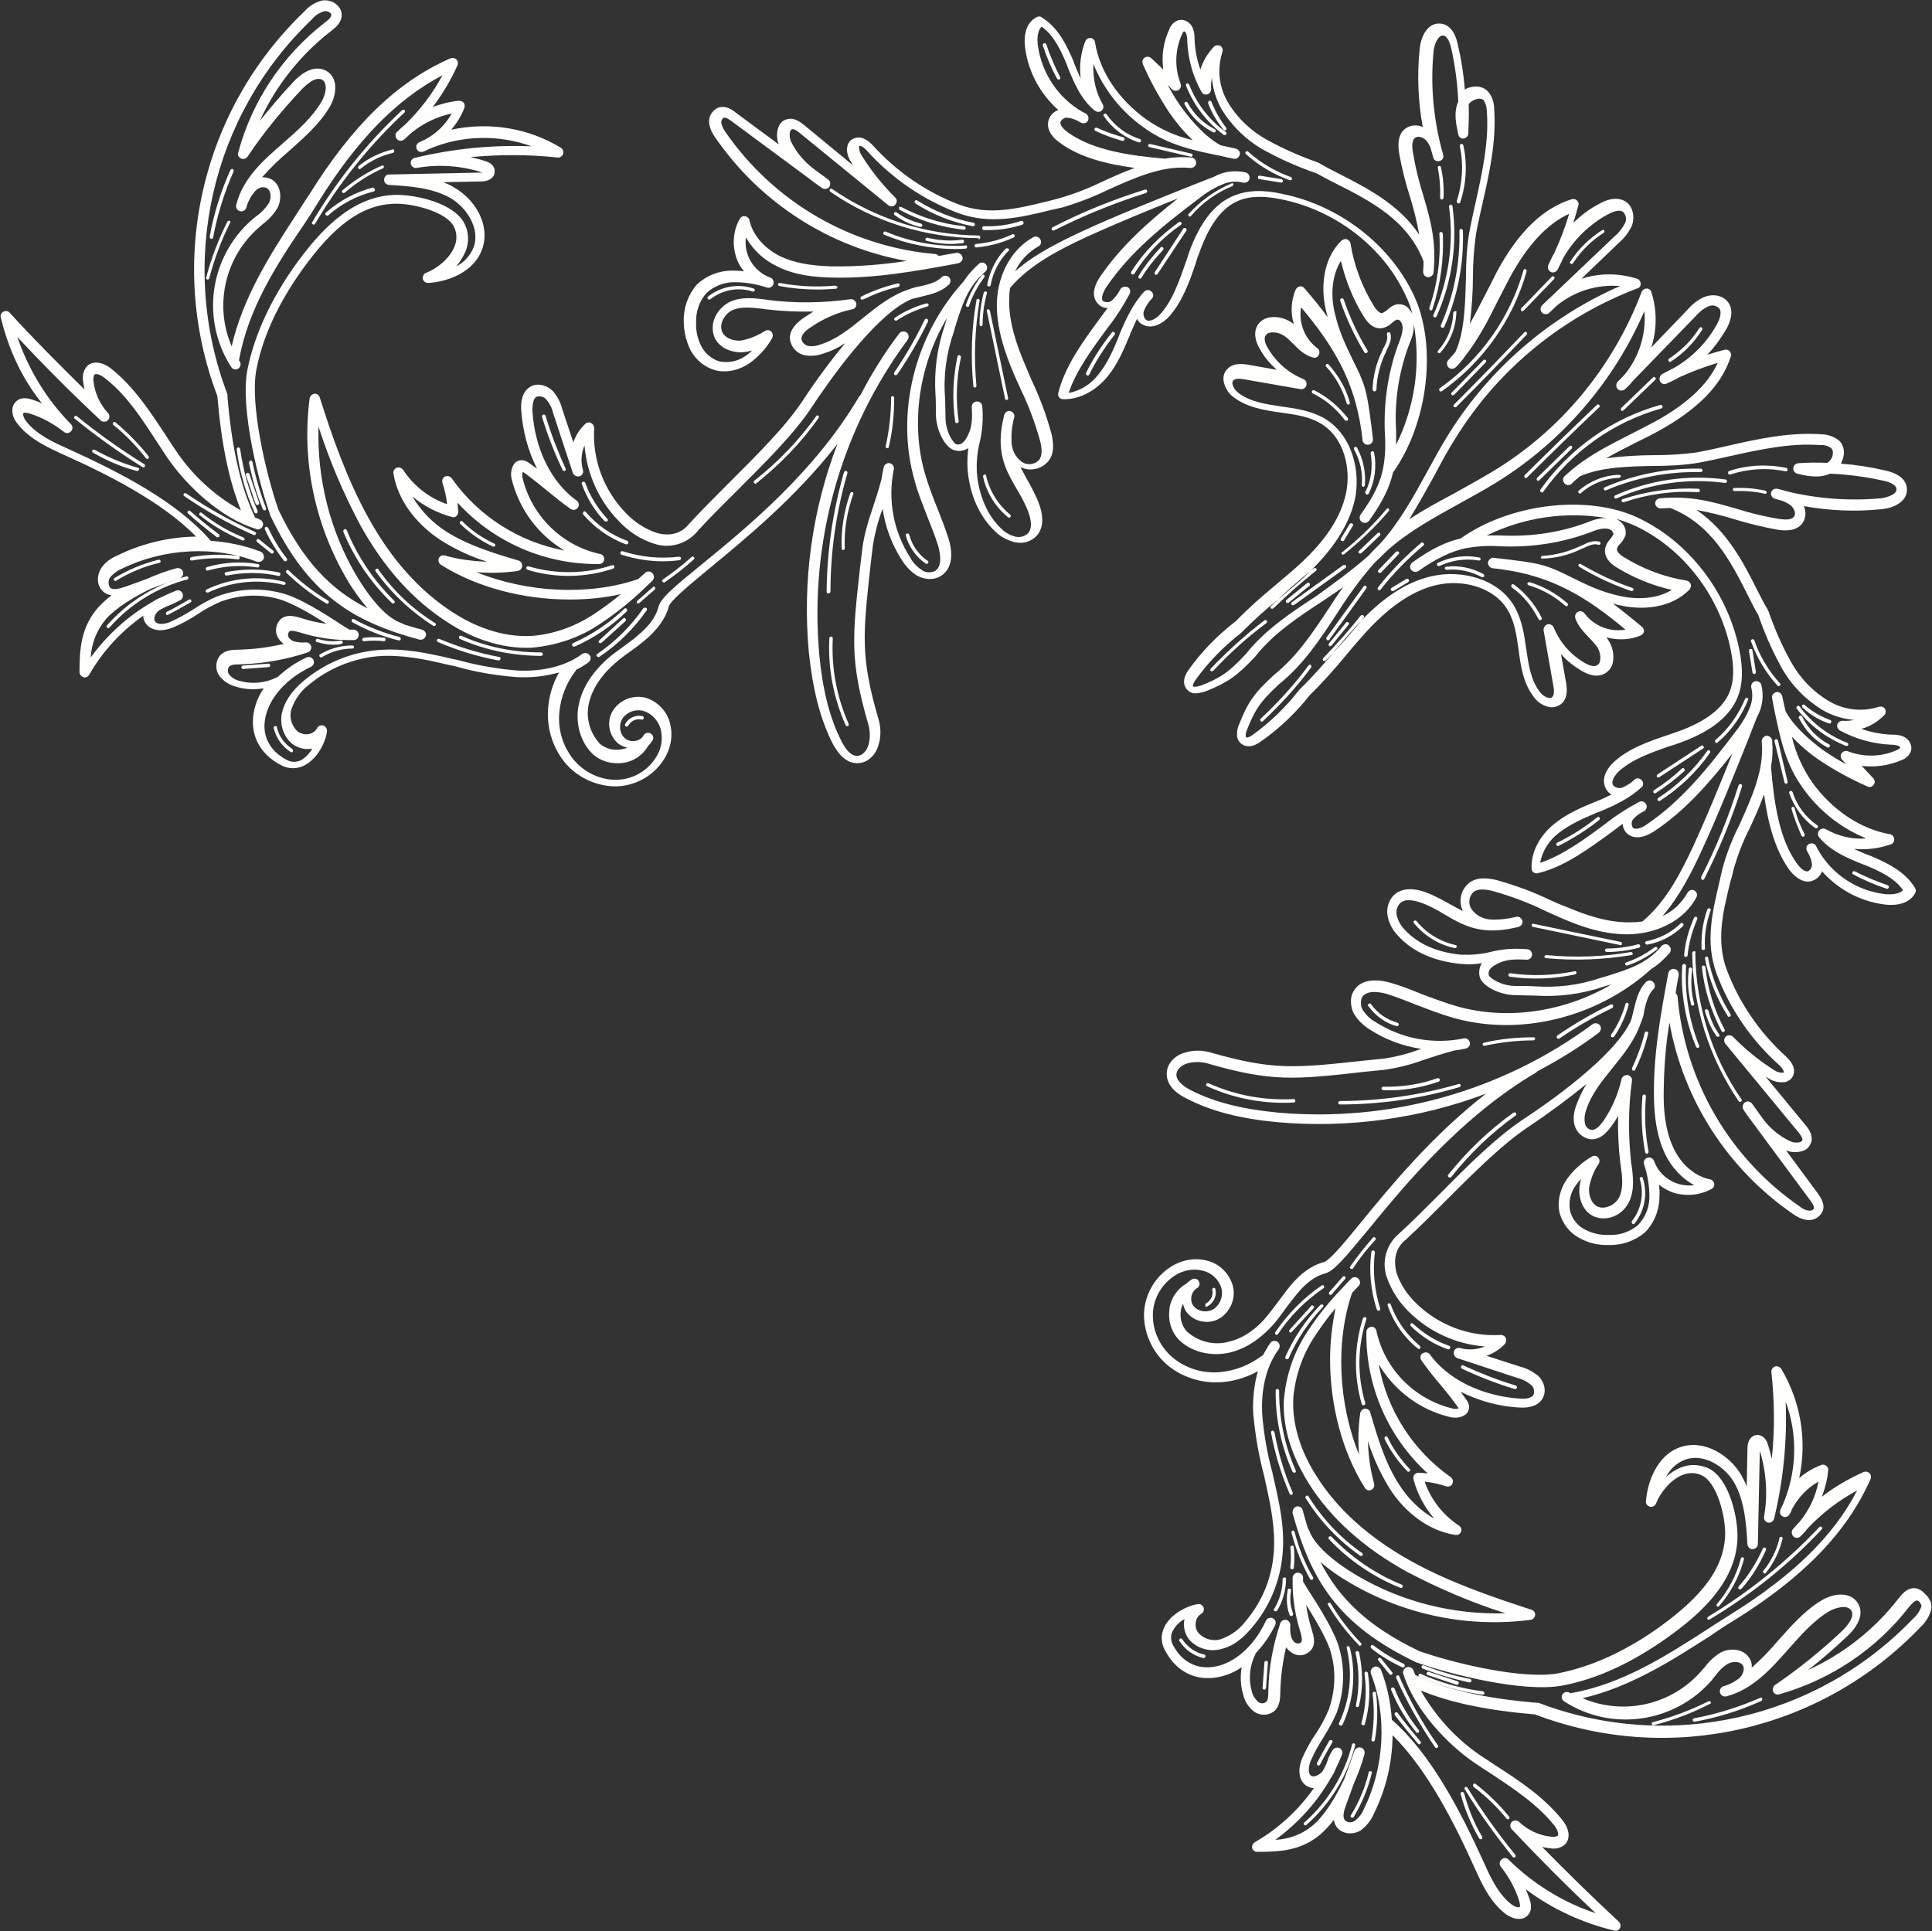 <?xml version="1.0" encoding="UTF-8" standalone="no"?><svg xmlns="http://www.w3.org/2000/svg" xmlns:xlink="http://www.w3.org/1999/xlink" fill="#fefefd" height="500.2" preserveAspectRatio="xMidYMid meet" version="1" viewBox="-0.2 -0.1 500.4 500.2" width="500.4" zoomAndPan="magnify"><rect x="-0.2" y="-0.1" width="500.4" height="500.2" fill="#333333" stroke="none"/><g id="change1_1"><path d="M414,105.4c-6.3,6-12.6,12.1-18.7,18.2c-0.2,0.2-0.5,0.2-0.6,0c-0.1-0.1-0.1-0.2-0.1-0.3c0-0.1,0-0.2,0.1-0.3 c6.1-6.1,12.4-12.2,18.7-18.2c0.2-0.2,0.4-0.2,0.6,0c0,0,0,0,0,0C414.2,105,414.2,105.3,414,105.4z M457,127c-2.6-0.6-5.3-0.8-8-0.7 c-0.2,0-0.4,0.2-0.4,0.4l0,0c0,0.2,0.2,0.4,0.5,0.4c2.6-0.1,5.2,0.1,7.8,0.7c0.2,0.1,0.5-0.1,0.5-0.3c0,0,0,0,0,0 C457.4,127.3,457.2,127.1,457,127C457,127,457,127,457,127L457,127z M406.9,115.5c-0.2-0.2-0.5-0.2-0.6,0l-8.4,8.2 c-0.1,0.1-0.1,0.2-0.1,0.3c0,0.1,0,0.2,0.1,0.3c0.2,0.2,0.4,0.2,0.6,0c0,0,0,0,0,0l8.4-8.2C407,116,407.1,115.7,406.9,115.5 C406.9,115.5,406.9,115.5,406.9,115.5L406.9,115.5z M430.1,105.7c0.2-0.1,0.4-0.3,0.3-0.6c-0.1-0.2-0.3-0.4-0.6-0.3c0,0,0,0,0,0 c-12.5,3.5-23.5,11.3-31,21.9c-0.1,0.1-0.1,0.2-0.1,0.3c0,0.1,0.1,0.3,0.2,0.4c0.2,0.1,0.5,0.1,0.6-0.1 C407,116.8,417.7,109.2,430.1,105.7L430.1,105.7z M419.6,123.3L419.6,123.3c0-0.2-0.2-0.4-0.5-0.4c0,0,0,0,0,0 c-3.8,0.1-7.5,1.6-10.4,4.1c-0.1,0.1-0.2,0.2-0.1,0.3c0,0.1,0,0.2,0.1,0.3c0.2,0.2,0.5,0.2,0.6,0c2.7-2.4,6.2-3.8,9.8-3.9 C419.3,123.7,419.5,123.5,419.6,123.3L419.6,123.3z M448,122.8c4.6-1.5,9.6-1.8,14.3-0.8c0.2,0,0.5-0.1,0.5-0.4 c0-0.2-0.1-0.4-0.3-0.5c-4.9-1-10-0.8-14.8,0.8c-0.2,0.1-0.3,0.2-0.3,0.4c0,0,0,0.1,0,0.1C447.4,122.8,447.7,122.9,448,122.8 C447.9,122.8,448,122.8,448,122.8L448,122.8z M440.3,122.2c0.2,0,0.4-0.2,0.5-0.4c0,0,0,0,0,0c0-0.2-0.2-0.4-0.4-0.5 c-8.5-0.2-17,1.4-24.9,4.8c-0.2,0.1-0.3,0.2-0.3,0.4c0,0.1,0,0.1,0,0.2c0.1,0.2,0.4,0.3,0.6,0.2C423.5,123.6,431.9,122,440.3,122.2 L440.3,122.2z M353,151.8l-9.6,13.2c-0.1,0.1-0.1,0.2-0.1,0.3c0,0.1,0.1,0.3,0.2,0.4c0.2,0.1,0.5,0.1,0.6-0.1c0,0,0,0,0,0l9.6-13.3 c0.1-0.2,0.1-0.5-0.1-0.6c0,0,0,0,0,0C353.4,151.5,353.2,151.6,353,151.8z M446.6,125c0.2,0,0.5-0.1,0.5-0.4c0-0.2-0.1-0.5-0.4-0.5 c0,0,0,0,0,0c-9.7-1.3-19.5,0.1-28.5,4.1c-0.2,0.1-0.3,0.2-0.3,0.4c0,0.1,0,0.1,0,0.2c0.1,0.2,0.4,0.3,0.6,0.2c0,0,0,0,0,0 C427.3,125.1,437,123.7,446.6,125z M352.2,159.4c-3,3.8-6.3,7.5-9.7,11c-0.1,0.1-0.1,0.2-0.1,0.3c0,0.3,0.2,0.5,0.5,0.4 c0.1,0,0.2,0,0.3-0.1c3.4-3.5,6.7-7.2,9.8-11.1c0.2-0.2,0.1-0.5-0.1-0.6c0,0,0,0,0,0C352.6,159.2,352.3,159.2,352.2,159.4 L352.2,159.4z M367.9,140.5c-4.1,3.5-7.9,7.3-11.2,11.6c-0.2,0.2-0.1,0.5,0.1,0.6c0.2,0.2,0.5,0.1,0.6-0.1c3.3-4.2,7-8,11.1-11.4 c0.2-0.2,0.2-0.4,0-0.6C368.3,140.4,368,140.4,367.9,140.5C367.9,140.5,367.9,140.5,367.9,140.5L367.9,140.5z M420.3,106.2l8.2-7.9 c0.2-0.2,0.2-0.5,0-0.6c-0.2-0.2-0.5-0.2-0.6,0l-8.2,7.9c-0.1,0.1-0.1,0.2-0.1,0.3c0,0.1,0,0.2,0.1,0.3 C419.8,106.4,420.1,106.4,420.3,106.2C420.3,106.2,420.3,106.2,420.3,106.2L420.3,106.2z M364,149.9l-3.8,2.3 c-0.1,0.1-0.2,0.2-0.2,0.4c0,0.1,0,0.2,0.1,0.2c0.1,0.2,0.4,0.3,0.6,0.2c0,0,0,0,0,0l3.8-2.3c0.2-0.1,0.3-0.4,0.2-0.6c0,0,0,0,0,0 C364.5,149.8,364.3,149.7,364,149.9C364,149.9,364,149.9,364,149.9z M344.7,167.1l4.4-5.4c0.2-0.2,0.1-0.5-0.1-0.6s-0.5-0.1-0.6,0.1 l-4.4,5.4c-0.1,0.1-0.1,0.2-0.1,0.3c0,0.1,0.1,0.3,0.2,0.4C344.2,167.3,344.5,167.3,344.7,167.1z M437.7,250.5 c-0.2,0-0.5,0.1-0.5,0.4c0,0,0,0,0,0c-0.1,1.1-0.2,2.1-0.2,3.2c0,2,0.3,4,0.8,6c0.1,0.2,0.3,0.4,0.5,0.3c0.2-0.1,0.4-0.3,0.3-0.5 c-0.8-2.9-0.9-5.9-0.5-8.9C438.1,250.8,437.9,250.6,437.7,250.5L437.7,250.5z M436.5,250.1c0-0.2-0.1-0.4-0.4-0.5c0,0,0,0-0.1,0 c-0.2,0-0.5,0.2-0.5,0.4c0,0,0,0,0,0c0,0.9-0.1,1.8-0.1,2.7c0,6.3,1.3,12.6,3.7,18.4c0.1,0.2,0.4,0.3,0.6,0.2 c0.2-0.1,0.3-0.3,0.2-0.5C437.3,264.3,436.1,257.2,436.5,250.1L436.5,250.1z M376.8,244.7c-4-0.9-7.5-3-10.1-6.2 c-0.2-0.2-0.4-0.2-0.6-0.1c-0.1,0.1-0.2,0.2-0.2,0.3c0,0.1,0,0.2,0.1,0.3c2.7,3.3,6.4,5.6,10.6,6.5c0.2,0,0.5-0.1,0.5-0.4 C377.2,245,377.1,244.8,376.8,244.7L376.8,244.7z M338.7,172.3c-3.7,5-7.9,9.6-12.4,13.8c-0.1,0.1-0.1,0.2-0.1,0.3 c0,0.1,0,0.2,0.1,0.3c0.2,0.2,0.5,0.2,0.6,0c0,0,0,0,0,0c4.6-4.3,8.8-8.9,12.5-13.9c0.1-0.2,0.1-0.5-0.1-0.6 C339.1,172,338.9,172,338.7,172.3C338.7,172.2,338.7,172.2,338.7,172.3L338.7,172.3z M460.8,177.5c0.2-0.2,0.2-0.4,0-0.6 c0,0,0,0,0,0c-2.9-3.2-5.2-7-6.6-11.1c-0.1-0.2-0.3-0.4-0.6-0.3c-0.2,0.1-0.3,0.2-0.3,0.4c0,0,0,0.1,0,0.1c1.5,4.2,3.8,8.1,6.8,11.4 C460.2,177.7,460.5,177.7,460.8,177.5C460.8,177.6,460.8,177.5,460.8,177.5L460.8,177.5z M441.5,250.4c0-0.2-0.2-0.4-0.5-0.4 c0,0,0,0,0,0c-0.2,0-0.4,0.2-0.4,0.4l0,0c0.6,5.8,2.4,11.5,5.1,16.6c0.1,0.2,0.4,0.3,0.6,0.2c0,0,0,0,0,0c0.2-0.1,0.3-0.4,0.2-0.6 C443.8,261.6,442.1,256.1,441.5,250.4L441.5,250.4z M429.6,201.2l11.3-7.4c0.2-0.1,0.3-0.4,0.1-0.6s-0.4-0.3-0.6-0.1l-11.3,7.4 c-0.1,0.1-0.2,0.2-0.2,0.4c0,0.1,0,0.2,0.1,0.2C429,201.3,429.3,201.4,429.6,201.2C429.6,201.2,429.6,201.2,429.6,201.2L429.6,201.2 z M439.6,127.4c0.2,0,0.5-0.2,0.5-0.4c0-0.2-0.2-0.5-0.4-0.5l0,0c-6.6-0.3-13.3,0.6-19.6,2.7c-0.2,0.1-0.3,0.2-0.3,0.4 c0,0,0,0.1,0,0.1c0.1,0.2,0.3,0.4,0.6,0.3C426.5,127.9,433,127,439.6,127.4L439.6,127.4z M413.5,211.6c-3.2,2.6-6.7,4.8-10.4,6.6 c-0.2,0.1-0.2,0.2-0.2,0.4c0,0.1,0,0.1,0,0.2c0.1,0.2,0.4,0.3,0.6,0.2c0,0,0,0,0,0c3.7-1.9,7.3-4.1,10.5-6.7 c0.2-0.2,0.2-0.4,0.1-0.6C414,211.5,413.7,211.4,413.5,211.6C413.5,211.6,413.5,211.6,413.5,211.6L413.5,211.6z M436,199 c-0.2-0.2-0.4-0.2-0.6,0c0,0,0,0,0,0c-2.2,2.1-4.7,4-7.2,5.6c-0.1,0.1-0.2,0.2-0.2,0.4c0,0.1,0,0.2,0.1,0.2c0.1,0.2,0.4,0.3,0.6,0.1 c2.6-1.7,5.1-3.6,7.4-5.7C436.2,199.5,436.2,199.2,436,199C436.1,199,436.1,199,436,199z M442,194.4c-3.4,4.8-7.7,9-12.7,12.2 c-0.1,0.1-0.2,0.2-0.2,0.4c0,0.2,0.2,0.4,0.4,0.4c0.1,0,0.2,0,0.3-0.1c5.1-3.3,9.5-7.5,12.9-12.4c0.1-0.2,0.1-0.5-0.1-0.6 c0,0,0,0,0,0C442.4,194.2,442.1,194.2,442,194.4C441.9,194.4,441.9,194.4,442,194.4L442,194.4z M453.2,168c-0.2,0-0.4,0.2-0.4,0.4 v0.1l0.9,5.6c0,0.2,0.3,0.4,0.5,0.4c0,0,0,0,0,0c0.2,0,0.4-0.3,0.4-0.5c0,0,0,0,0,0l-0.9-5.6C453.7,168.1,453.5,168,453.2,168 C453.2,168,453.2,168,453.2,168z M452.4,180.7c-0.2-0.1-0.5,0-0.6,0.2c0,0,0,0,0,0c-1.7,4.1-4.3,7.8-7.7,10.7 c-0.1,0.1-0.2,0.2-0.1,0.3c0,0.1,0,0.2,0.1,0.3c0.2,0.2,0.4,0.2,0.6,0c0,0,0,0,0,0c3.5-3,6.2-6.8,7.9-11.1 C452.7,181,452.6,180.8,452.4,180.7L452.4,180.7z M364.3,381c0.2,0.2,0.4,0.2,0.6,0c0.2-0.2,0.2-0.4,0-0.6c0,0,0,0,0,0 c-2.3-2.4-4.3-5.2-5.7-8.2c-0.1-0.2-0.4-0.3-0.6-0.2c-0.1,0.1-0.2,0.2-0.2,0.4c0,0.1,0,0.1,0,0.2C359.9,375.7,361.9,378.5,364.3,381 z M441.7,261.3c-0.2,0.1-0.3,0.2-0.3,0.4c0,0,0,0.1,0,0.1c0.6,2.3,1.6,4.6,3,6.5c0.1,0.2,0.4,0.2,0.6,0.1c0.2-0.1,0.2-0.4,0.1-0.5 c-1.3-1.9-2.3-4-2.8-6.2C442.2,261.5,441.9,261.3,441.7,261.3C441.7,261.4,441.7,261.4,441.7,261.3L441.7,261.3z M367,349.2 c0.2,0.2,0.5,0.2,0.6,0s0.2-0.5,0-0.6c0,0,0,0-0.1-0.1c-3.4-2.9-6-6.5-7.5-10.7c-0.1-0.2-0.3-0.4-0.5-0.3c0,0,0,0,0,0 c-0.2,0.1-0.3,0.2-0.3,0.4c0,0,0,0.1,0,0.1C360.7,342.4,363.4,346.3,367,349.2L367,349.2z M378.4,354.4c4.4,2.1,9,3.9,13.7,5.3 c0.2,0.1,0.5-0.1,0.6-0.3c0.1-0.2-0.1-0.5-0.3-0.6c-4.7-1.4-9.2-3.2-13.6-5.2c-0.2-0.1-0.5,0-0.6,0.2c0,0.1,0,0.1,0,0.2 C378.2,354.2,378.3,354.4,378.4,354.4L378.4,354.4z M374.8,349.4c0.2,0.1,0.5,0,0.6-0.3c0.1-0.2,0-0.5-0.3-0.6 c-3.5-1.2-6.6-3.2-9.3-5.7c-0.2-0.2-0.5-0.2-0.6,0c-0.1,0.1-0.1,0.2-0.1,0.3c0,0.1,0.1,0.2,0.1,0.3 C368,346.1,371.2,348.2,374.8,349.4L374.8,349.4z M424.8,304.8c-0.2,0.1-0.4,0.3-0.3,0.5c0,0,0,0,0,0c1.2,3.7,0.4,7.8-2,10.9 c-0.1,0.1-0.1,0.2-0.1,0.3c0,0.1,0.1,0.3,0.2,0.4c0.2,0.2,0.5,0.1,0.6-0.1c2.6-3.3,3.4-7.7,2.1-11.7 C425.3,304.8,425,304.8,424.8,304.8L424.8,304.8z M423.3,277c1.5-3,2.6-6.1,3.4-9.4c0-0.2-0.1-0.5-0.4-0.5c-0.2,0-0.4,0.1-0.5,0.3 c-0.8,3.2-1.9,6.2-3.3,9.2c0,0.1,0,0.1,0,0.2c0,0.2,0.1,0.3,0.2,0.4C422.9,277.3,423.2,277.3,423.3,277L423.3,277z M442.6,419.4 c10.7-6.4,20.5-14.2,29-23.3c0.2-0.2,0.2-0.4,0.1-0.6c-0.2-0.2-0.4-0.2-0.6-0.1c0,0-0.1,0.1-0.1,0.1c-8.5,9-18.2,16.8-28.8,23.2 c-0.1,0.1-0.2,0.2-0.2,0.4c0,0.1,0,0.2,0.1,0.2C442.1,419.5,442.4,419.5,442.6,419.4C442.6,419.4,442.6,419.4,442.6,419.4z M445.1,415.9c3-3.5,5.2-7.6,6.4-12.1c0.1-0.2-0.1-0.5-0.3-0.5c-0.2-0.1-0.5,0.1-0.5,0.3c-1.1,4.3-3.3,8.4-6.2,11.8 c-0.1,0.1-0.1,0.2-0.1,0.3c0,0.1,0.1,0.2,0.1,0.3C444.6,416.1,444.9,416.1,445.1,415.9L445.1,415.9z M352.1,402.9 c0.2,0.1,0.5,0.1,0.6-0.1c0.1-0.2,0.1-0.5-0.1-0.6c-5.6-3.9-10.3-8.9-13.9-14.7c-0.1-0.2-0.4-0.3-0.6-0.1c-0.1,0.1-0.2,0.2-0.2,0.4 c0,0.1,0,0.2,0.1,0.2C341.6,393.8,346.4,398.9,352.1,402.9L352.1,402.9z M456.4,407c0,0.1,0.1,0.3,0.2,0.4c0.2,0.2,0.5,0.1,0.6-0.1 c2.1-2.6,3.5-5.6,4.3-8.8c0.1-0.2-0.1-0.5-0.3-0.5c-0.2-0.1-0.5,0.1-0.5,0.3c-0.7,3.1-2.1,5.9-4.1,8.4 C456.4,406.9,456.4,407,456.4,407L456.4,407z M450,411.2c0,0.2,0.2,0.4,0.5,0.4c0.1,0,0.2-0.1,0.3-0.1c2.7-3,4.8-6.5,6.4-10.1 c0.1-0.2,0-0.5-0.2-0.6c-0.2-0.1-0.5,0-0.6,0.2c-1.6,3.6-3.7,7-6.3,9.9C450.1,411,450,411.1,450,411.2z M344,398 c-0.2,0.2-0.2,0.4,0,0.6c0,0,0,0,0,0c5.2,5.5,11.5,9.8,18.5,12.6c0.2,0.1,0.5,0,0.6-0.2c0,0,0,0,0,0c0.1-0.2,0-0.5-0.2-0.6 c0,0,0,0,0,0c-6.9-2.8-13.1-7.1-18.2-12.4C344.4,397.8,344.2,397.8,344,398C344,398,344,398,344,398z M426.1,283.9 c0-0.2-0.1-0.5-0.4-0.5c0,0,0,0,0,0c-0.2,0-0.5,0.2-0.5,0.4c0,0,0,0,0,0c-0.1,1.6-0.2,3.2-0.2,4.8c0,3.3,0.3,6.5,0.9,9.8 c0.1,0.2,0.3,0.4,0.5,0.4c0.2-0.1,0.4-0.3,0.4-0.5C425.9,293.5,425.7,288.7,426.1,283.9L426.1,283.9z M470,214.4 c0.2,0.1,0.5,0.1,0.6-0.1c0,0,0,0,0,0c0.1-0.2,0.1-0.5-0.1-0.6c-3-2.1-5.3-5.1-6.4-8.6c-0.1-0.2-0.3-0.4-0.6-0.3c0,0,0,0,0,0 c-0.2,0.1-0.3,0.2-0.3,0.4c0,0,0,0.1,0,0.1C464.5,209,466.8,212.2,470,214.4z M398.3,160.3c0.1,0.2,0.4,0.3,0.6,0.2 c0.2-0.1,0.3-0.4,0.2-0.6c-1.7-3.4-4.2-6.4-7.2-8.6c-0.2-0.1-0.5-0.1-0.6,0.1c-0.1,0.1-0.1,0.2-0.1,0.3c0,0.1,0.1,0.3,0.2,0.4 C394.3,154.1,396.6,157,398.3,160.3L398.3,160.3z M479.8,226.4c2.8,1.5,5.6,2.7,8.6,3.7c0.2,0.1,0.5,0,0.6-0.3c0,0,0,0,0,0 c0.1-0.2,0-0.5-0.3-0.6c-2.9-1-5.8-2.2-8.5-3.6c-0.2-0.1-0.5,0-0.6,0.2c0,0.1-0.1,0.1,0,0.2C479.5,226.1,479.6,226.3,479.8,226.4 L479.8,226.4z M399.3,144.6c3.6-0.1,7.1-1,10.3-2.6l0.3-0.1c1.3-0.6,2.6-1.3,3.8-0.9c0.2,0.1,0.5,0,0.6-0.2c0.1-0.2,0-0.5-0.2-0.6 c0,0-0.1,0-0.1,0c-1.6-0.4-3.1,0.3-4.5,1l-0.3,0.1c-3.1,1.5-6.5,2.4-9.9,2.6c-0.2,0-0.4,0.2-0.4,0.4l0,0 C398.8,144.4,399,144.6,399.3,144.6L399.3,144.6z M374.4,146.7c-0.2,0-0.4,0.2-0.4,0.4l0,0c0,0.2,0.2,0.4,0.5,0.4c0,0,0,0,0,0 c3.2-0.3,6.3,0.4,9.1,1.9c0.2,0.1,0.5,0,0.6-0.2c0.1-0.2,0-0.5-0.2-0.6C381.1,147,377.7,146.3,374.4,146.7L374.4,146.7z M372.7,146.5c3.1-1.5,6.7-2,10.1-1.4c0.2,0,0.5-0.1,0.5-0.3c0,0,0,0,0,0c0-0.2-0.1-0.5-0.4-0.5c-3.6-0.7-7.4-0.2-10.7,1.4 c-0.2,0.1-0.3,0.2-0.2,0.4c0,0.1,0,0.1,0,0.2C372.1,146.5,372.4,146.6,372.7,146.5L372.7,146.5z M432.5,93.6c3.3-2.1,6.1-5,8.2-8.3 c0.1-0.2,0-0.5-0.2-0.6c-0.2-0.1-0.4,0-0.5,0.1c-2,3.2-4.7,5.9-7.9,8c-0.1,0.1-0.2,0.2-0.2,0.4c0,0.1,0,0.2,0.1,0.2 C432.1,93.7,432.3,93.7,432.5,93.6L432.5,93.6z M395.7,151.5c3.5,1,6.8,2.9,9.5,5.3c0.2,0.2,0.5,0.2,0.6,0c0.2-0.2,0.2-0.5,0-0.6 c-2.8-2.5-6.2-4.4-9.8-5.5c-0.2-0.1-0.5,0.1-0.6,0.3c0,0,0,0.1,0,0.1C395.4,151.2,395.5,151.4,395.7,151.5L395.7,151.5z M357.5,148.2l4.6-4.8c0.2-0.2,0.1-0.5-0.1-0.6c-0.2-0.1-0.4-0.1-0.6,0l-4.6,4.8c-0.1,0.1-0.1,0.2-0.1,0.3c0,0.2,0.2,0.4,0.5,0.4 C357.3,148.3,357.4,148.3,357.5,148.2z M464.6,209.2c-0.1-0.2-0.3-0.4-0.5-0.3c-0.2,0.1-0.3,0.2-0.3,0.4c0,0,0,0.1,0,0.1 c0.7,2.4,1.6,4.7,2.6,7c0.1,0.2,0.4,0.3,0.6,0.2c0.2-0.1,0.3-0.4,0.2-0.6C466.1,213.9,465.2,211.6,464.6,209.2L464.6,209.2z M462,202.6c0.1,0.2,0.3,0.4,0.5,0.3c0.2-0.1,0.4-0.3,0.3-0.5c0,0,0,0,0,0l-2.5-10.7c-0.1-0.2-0.3-0.4-0.6-0.3 c-0.2,0.1-0.3,0.2-0.3,0.4c0,0,0,0.1,0,0.1L462,202.6z M477.9,193.1c0.2,0.1,0.5,0,0.6-0.2c0.1-0.2,0-0.5-0.3-0.6 c-4.9-1.9-9.2-5.2-12.3-9.4c-0.1-0.2-0.4-0.2-0.6-0.1l0,0c-0.1,0.1-0.2,0.2-0.2,0.4c0,0.1,0,0.2,0.1,0.3 C468.4,187.7,472.8,191.1,477.9,193.1L477.9,193.1z M473.5,192.7c-3-1.6-5.4-4.1-6.9-7.1c-0.1-0.2-0.3-0.4-0.6-0.3 c-0.2,0.1-0.4,0.3-0.3,0.6c0,0,0,0.1,0.1,0.1c1.6,3.2,4.1,5.8,7.3,7.5c0.2,0.1,0.5,0,0.6-0.2c0,0,0,0,0,0 C473.8,193.1,473.8,192.8,473.5,192.7C473.5,192.7,473.5,192.7,473.5,192.7L473.5,192.7z M473.5,187.3c0.2,0.1,0.5,0,0.6-0.3 c0.1-0.2,0-0.5-0.3-0.6c-2.4-0.9-4.7-2.2-6.6-3.9c-0.2-0.2-0.5-0.1-0.6,0.1c-0.1,0.1-0.1,0.2-0.1,0.3c0,0.1,0.1,0.3,0.2,0.3 C468.6,185,470.9,186.4,473.5,187.3L473.5,187.3z M408.7,146.1c0,0.1-0.1,0.1-0.1,0.2c0,0.2,0.1,0.3,0.2,0.4 c4.3,2.6,8.8,4.7,13.5,6.3c0.2,0.1,0.5-0.1,0.6-0.3c0.1-0.2-0.1-0.4-0.3-0.5c-4.7-1.6-9.1-3.7-13.4-6.2 C409,145.9,408.8,145.9,408.7,146.1L408.7,146.1z M354.1,433.3c0-0.2-0.3-0.4-0.5-0.4c-0.2,0-0.4,0.2-0.4,0.5c0,0,0,0,0,0 c0.6,4.3,0.4,8.7-0.8,12.9c0,0,0,0.1,0,0.1c0,0.2,0.2,0.4,0.5,0.4c0.2,0,0.4-0.1,0.4-0.3C354.5,442.3,354.8,437.7,354.1,433.3z M334.4,400.3c-0.2,0-0.4,0.2-0.4,0.4v0c0.2,1.7,0.2,3.5,0,5.2c0,0.2,0.1,0.5,0.4,0.5c0,0,0,0,0,0c0.2,0,0.5-0.1,0.5-0.4 c0.2-1.8,0.2-3.6,0-5.4C334.9,400.4,334.7,400.2,334.4,400.3C334.4,400.3,334.4,400.3,334.4,400.3z M352.3,426.1 c0.2-0.2,0.2-0.5,0-0.6c-3-3.1-5.6-6.5-7.8-10.2c-0.1-0.2-0.4-0.3-0.6-0.2c-0.1,0.1-0.2,0.2-0.2,0.4c0,0.1,0,0.2,0.1,0.2 c2.2,3.7,4.9,7.2,7.9,10.3C351.8,426.3,352.1,426.3,352.3,426.1C352.3,426.1,352.3,426.1,352.3,426.1L352.3,426.1z M349.4,426.6 c-0.1-0.2-0.3-0.4-0.5-0.3c-0.2,0.1-0.4,0.3-0.3,0.5c1.6,6.5,0.9,13.4-2,19.5c0,0.1-0.1,0.1,0,0.2c0,0.2,0.2,0.4,0.5,0.4 c0.2,0,0.3-0.1,0.4-0.2C350.4,440.5,351.1,433.4,349.4,426.6L349.4,426.6z M351.8,427.9c-0.1-0.2-0.3-0.4-0.5-0.3c0,0,0,0,0,0 c-0.2,0-0.4,0.2-0.4,0.4c0,0,0,0.1,0,0.1c1,4.4,1,9,0.1,13.5c-0.1,0.2,0.1,0.5,0.3,0.5c0,0,0,0,0,0c0.2,0,0.5-0.1,0.5-0.4 C352.9,437.2,352.8,432.5,351.8,427.9L351.8,427.9z M350.5,451.5c-0.2-0.1-0.5,0.1-0.5,0.3c-2,7.8-6.3,14.9-12.4,20.2 c-0.2,0.2-0.2,0.4,0,0.6c0,0,0,0,0,0c0.2,0.2,0.4,0.2,0.6,0c0,0,0,0,0,0c6.2-5.5,10.6-12.7,12.6-20.6 C350.9,451.8,350.7,451.5,350.5,451.5C350.5,451.5,350.5,451.5,350.5,451.5L350.5,451.5z M334.2,411.9c0-0.2-0.1-0.5-0.4-0.5 c-0.2,0-0.5,0.1-0.5,0.4c0,0,0,0,0,0c-0.1,0.7-0.2,1.5-0.2,2.3c0,1.4,0.2,2.8,0.7,4.1c0.1,0.2,0.3,0.4,0.6,0.3 c0.2-0.1,0.4-0.3,0.3-0.6c0,0,0,0,0-0.1C334,416,333.8,413.9,334.2,411.9L334.2,411.9z M335.1,396.7c-0.1-0.2-0.3-0.4-0.5-0.3 c0,0,0,0,0,0c-0.2,0-0.3,0.2-0.3,0.4c0,0,0,0.1,0,0.1c1.1,4.2,2.7,8.3,4.8,12c0.1,0.2,0.4,0.3,0.6,0.2c0.2-0.1,0.3-0.4,0.2-0.6 c0,0,0,0,0,0C337.7,404.8,336.2,400.9,335.1,396.7L335.1,396.7z M334.3,345l5.7-6.2c0.2-0.2,0.2-0.5,0-0.6c-0.2-0.2-0.5-0.2-0.6,0 l-5.6,6.2c-0.1,0.1-0.1,0.2-0.1,0.3c0,0.1,0,0.2,0.1,0.3C333.9,345.1,334.2,345.1,334.3,345z M332.5,408.5c-0.2,0-0.5,0.2-0.5,0.4v0 l0,0l0,0c0,2.8-0.8,5.5-2.2,7.8c0,0.1-0.1,0.1-0.1,0.2c0,0.2,0.2,0.4,0.5,0.4c0.2,0,0.3-0.1,0.4-0.2c1.5-2.5,2.3-5.4,2.3-8.3 C332.9,408.7,332.7,408.5,332.5,408.5L332.5,408.5z M342.6,333.6c0.2-0.1,0.2-0.4,0.1-0.6c-0.1-0.2-0.4-0.3-0.6-0.1c0,0,0,0,0,0 c-4.7,3.2-8.8,7.4-12,12.1c0,0.1-0.1,0.2-0.1,0.2c0,0.1,0.1,0.3,0.2,0.4c0.2,0.1,0.5,0.1,0.6-0.1c0,0,0,0,0,0 C333.9,340.8,337.9,336.8,342.6,333.6L342.6,333.6z M341.8,337.9c-3.8,3.9-6.9,8.5-9.1,13.5c0,0.1,0,0.1,0,0.2 c0,0.2,0.2,0.4,0.5,0.4c0.2,0,0.3-0.1,0.4-0.3c2.1-4.9,5.2-9.4,8.9-13.3c0.1-0.2,0.1-0.5-0.1-0.6C342.2,337.8,342,337.8,341.8,337.9 L341.8,337.9z M334.4,387.1c0.2-0.1,0.3-0.3,0.2-0.6c0,0,0,0,0,0c-2.2-5-3.7-10.2-4.7-15.6c-0.1-0.2-0.3-0.4-0.5-0.4 c-0.2,0-0.4,0.2-0.4,0.4c0,0,0,0.1,0,0.1c1,5.4,2.6,10.7,4.8,15.8C334,387.1,334.2,387.2,334.4,387.1L334.4,387.1z M335.2,381.4 c0.2-0.1,0.3-0.4,0.2-0.6c-2.9-6.5-4.3-13.5-4.3-20.6l0,0c0-0.2-0.1-0.5-0.4-0.5c-0.2,0-0.5,0.1-0.5,0.4c0,0,0,0.1,0,0.1 c0,0.1,0,0.3,0,0.4c0,7.1,1.5,14.1,4.4,20.6C334.7,381.3,335,381.4,335.2,381.4L335.2,381.4z M500,416.7c-0.4,1.8-1.4,3.4-2.8,4.7 c-25.7,26.9-65,35.9-99.8,22.6c-12.1-1-21.9-3-29.6-6.2c3.8,6.7,9.1,12.5,15.4,16.8c1.4,0.9,2.7,1.8,4.1,2.7 c6.2,4,12.5,8.2,17.2,14.1c1.9,2.4,2.1,5,0.5,6.4c-1,0.8-2.3,1.1-3.5,0.9c-0.8-0.1-1.6-0.2-2.3-0.4c6.5,6.6,13.1,13.1,19.9,19.4 c0.5,0.5,0.6,1.3,0.1,1.9c-0.3,0.4-0.8,0.5-1.3,0.4c-8.3-2-16.1-5.6-22.9-10.7c0.4,0.9,0.7,1.8,1,2.6c0.2,0.7,0.8,2.5-0.3,3.9 c-1.4,1.8-3.9,1.3-5.8,0c-4.1-3.1-6.3-7.9-8.1-11.9c-5.2-11.6-12.3-25.6-21.3-34.5c-0.1,7.1-1.7,14-4.9,20.4 c-0.7,1.7-1.9,3.1-3.3,4.2c-1.7,1.1-4.4,1.2-6-0.5c-0.6-0.6-0.9-1.4-1-2.2c-1,1.3-2.1,2.5-3.3,3.6c-5.1,4.4-10.5,4.7-16.6,4.7 c-0.6,0-1.1-0.4-1.3-1c0-0.1,0-0.2,0-0.3c0-0.5,0.3-0.9,0.7-1.2c6.1-3.5,11.3-8.3,15.3-14c-0.7,0-1.3-0.3-1.9-0.6 c-2.4-1.6-2.1-4.9-1.1-7.2c1-2.2,2.1-4.3,3.5-6.3c1.3-1.9,2.4-4,3.3-6.1c1.7-4.7,2-9.8,0.7-14.6c-0.8-3.4-3.9-8.5-6.5-12.7 c0.3,2.2,0.8,4.4,1.5,6.6c0.4,1.3,1.1,3.5-0.2,5.1c-1.2,1.4-3.1,1.8-4.7,0.9c-0.7-0.4-1.3-0.9-1.8-1.6c-0.9,3.9-1.4,7.8-1.5,11.8 c0,1.4-0.1,3.4-1.5,4.7c-1.6,1.3-3.9,1.3-5.5,0c-1.3-1.1-2.2-2.5-2.6-4.2c-0.7-2.3-0.8-4.8-0.4-7.1c-2.5,1.7-5.4,2.7-8.4,2.8 c-4.9,0.1-8.9-2.4-11.4-7.1c-0.6-1-0.9-2.1-0.9-3.3c0-1.1,0.3-2.1,0.8-3.1c1.9-3.5,6.4-5.5,8.9-5.7c0.7,0.1,1.3,0.7,1.2,1.5 c0,0.4-0.3,0.8-0.6,1c-0.7,0.4-1.3,1.1-1.4,1.9c-0.3,1.1-0.1,2.2,0.6,3.1c1.6,1.7,4,2.3,6.1,1.5c2.4-0.9,4.5-2.4,6-4.4 c4.3-5,6.9-11.2,7.4-17.8c0.5-6.1-0.8-12.4-2-17.8l-0.5-2.3c-1.4-5.2-2.3-10.6-2.8-16c-0.2-3.7,0.2-7.4,1.2-11 c-2.7,1.5-5.8,2.5-8.9,2.8c-5.1,0.5-10.3-1-14.3-4.2c-3.9-3.2-6.2-8-6.3-13c0-0.2,0-0.4,0-0.5c0.2-5.3,3.2-10.2,7.9-12.7 c2.7-1.4,5.7-1.8,8.6-1c3,0.8,5.4,3.1,6.4,6.1c1,3.1-0.2,6.5-2.8,8.5c-2.8,2-6.7,1.5-8.9-1.1c-0.6-0.7-0.9-1.5-1.1-2.4 c-0.2,0.5-0.4,1-0.5,1.5c-0.4,2,0.1,4.1,1.4,5.6c2.9,2.7,7,3.8,10.8,2.8c4.5-1,8-4.1,10-6.6c1.1-1.3,2.1-2.7,3.1-4s1.9-2.6,2.9-3.8 c2.7-3.3,5.5-5.3,8.5-6.2h0.1l0,0c1.5-0.2,5.6-5.2,10-10.6c7.6-9.3,18.3-22.3,32.2-33.1c-17.2,6.5-35.7,9-54,7.4 c-9.6-0.9-17.1-2.8-23.5-6.1c-3.5-1.7-5.2-3.9-5.2-6.4v-0.1c0-2.8,2.4-4.8,4.6-5.4c2.2-0.7,4.4-0.7,6.6-0.1 c16.4,4.7,21.9,4.1,40.3,2.1l5-0.5c3.1-0.5,6.2-1.3,9.1-2.4l0.3-0.1c-4.7-0.7-9.3-2.4-13.3-5c-1.6-1-3-2.3-4-3.9 c-0.6-1-0.9-2.2-0.9-3.4c0-1,0.2-1.9,0.8-2.8c1.6-2.7,5.2-3.3,9.9-1.9c2.6,0.8,5.2,1.8,7.6,2.8c2.9,1.1,5.9,2.2,8.9,3.1 c13.1,3.8,28,1.6,40.3-5.6l-0.4,0.1l-1.4,0.4c-5.8,2-11.9,2.8-18,2.4c-1.5,0-3.1-0.1-4.9-0.1c-4.4,0-9.1-2.5-9.5-5 c-0.2-1.2,0-2.3,0.6-3.3c-1.8,0.3-3.5,0.4-5.3,0.2c-6.8-0.6-12.6-3.1-16.3-7.2c-1.3-1.3-2.3-3-2.7-4.8c-0.1-0.5-0.2-1-0.2-1.5 c0-1.6,0.6-3.2,1.7-4.3c2.1-2,5.5-2.1,9.9-0.1c1.7,0.8,3.4,1.7,5,2.6c1,0.6,2,1.1,3,1.6c-1.2-2.5-0.6-5.4,1.5-7.2 c2.2-1.8,5.3-1.3,7.3-0.8c4.7,1.3,9.3,3,13.7,5.1c1.3,0.6,2.6,1.2,4,1.7c5.2,2.2,11.3,4.4,17.6,4.1c0.8,0,1.6-0.1,2.4-0.2 c6.2-5.2,10-12.7,13.4-20c3.2-7,6.7-15.5,9.9-23.5c-6,7.6-12.2,14.8-20.2,20.1c-2.9,1.9-5.4,2.1-7.1,0.6c-0.7-0.7-1.1-1.6-1.1-2.5 c-0.9,0.7-1.9,1.4-2.8,2.1c-5.8,4.2-12.3,9.1-19.2,10.7c-0.4,0.1-0.8,0-1.1-0.2c-0.3-0.2-0.5-0.6-0.5-1c-0.2-4.1,2-8.5,5.9-11.6 c3.2-2.6,6.9-4.2,10.6-5.7l0.5-0.2c1.3-0.5,2.5-1.1,3.7-1.7c-0.6-0.3-1.1-0.8-1.4-1.4c-1.5-2.5,0.2-5.4,2.1-7.1 c3.9-3.5,8.9-5.2,13.6-6.8c1.1-0.4,2.1-0.7,3.2-1.1c7.1-2.6,11.4-6,13.1-10.2c1.1-2.8,1.2-6.2,0.3-10.7 c-2.8-14.1-12.4-26.5-24.8-32.3c-1.6-0.7-3.2-1.3-4.9-1.8c0.4,0.2,0.8,0.5,1.2,0.8c1,0.9,1.5,2.2,1.2,3.5c-0.3,0.8-0.8,1.6-1.4,2.2 c-0.4,0.4-0.7,0.8-0.8,1.3c-0.1,0.6,0.6,1.4,1.9,2.2c4.9,3,10.4,5.1,16.1,6c0.5,0.1,0.9,0.4,1.1,0.9c0.2,0.5,0,1-0.3,1.4 c-4.8,5-12.5,5.4-18,4.1c-0.7-0.1-1.3-0.3-1.9-0.5c2.5,1.9,5,3.9,7.6,6.1c0.4,0.3,0.5,0.8,0.5,1.2c-0.1,0.4-0.4,0.8-0.8,1 c-2.8,1.2-6,1.3-8.9,0.5c0,0.1,0.1,0.1,0.1,0.2c1.4,1.8,2,4.2,1.5,6.5c-0.3,1.3-1.3,2.4-2.5,2.9c-1.5,0.6-3.3,0.4-5.5-0.9 c-2-1.2-3.9-2.6-5.4-4.4l1.3,7.3c0.2,1.2,0.7,4.1-1.3,5.7c-0.8,0.6-1.8,0.9-2.8,0.8c-1.7-0.3-3.2-1.2-4.2-2.6c-2.8-3.6-3.4-8-4-12.4 c-0.5-3.6-1-7.1-2.7-10c-3.6-6.3-12-8.1-18.3-6.7c-6,1.3-11.9,5.2-18,11.7c-2,2.2-4,4.5-5.8,6.7c-2.9,3.5-5.9,6.9-9.2,10.1 c-3.7,4.7-8,8.8-12.9,12.2c-2.3,1.6-3.8,1.2-4.7,0.6c-0.9-0.6-1.4-1.6-1.3-2.7c0-0.9,0.2-1.8,0.6-2.6c2.2-5.6,3.9-8,8.9-12.6 c0,0,0,0,0,0l0,0c6-4.8,10.2-11.1,14.6-17.8c1.1-1.7,2.2-3.4,3.4-5c-1.7,1.2-3.4,2.3-5,3.4c-6.7,4.4-13.1,8.6-17.8,14.6l0,0l0,0 c-4.7,5-7,6.6-12.6,8.9c-0.8,0.3-1.7,0.5-2.6,0.6c-1.1,0.1-2.1-0.4-2.7-1.3c-0.6-0.9-1-2.4,0.6-4.7c3.4-4.8,7.6-9.1,12.3-12.7 c3.2-3.3,6.6-6.3,10.1-9.2c2.2-1.9,4.6-3.8,6.7-5.8c6.6-6.1,10.4-12,11.7-18c1.4-6.4-0.4-14.7-6.7-18.3c-2.9-1.7-6.4-2.2-10-2.7 c-4.3-0.6-8.8-1.3-12.4-4c-1.4-1-2.3-2.6-2.6-4.3c-0.1-1,0.1-2,0.8-2.8c1.6-2,4.5-1.5,5.7-1.3l7.3,1.3c-1.8-1.6-3.3-3.4-4.4-5.4 c-1.2-2.1-1.5-3.9-0.9-5.5c0.5-1.3,1.6-2.2,3-2.6c2.3-0.5,4.6,0.1,6.5,1.5l0.2,0.1c-0.9-2.9-0.7-6.1,0.5-8.9c0.2-0.4,0.6-0.7,1-0.8 c0.5-0.1,0.9,0.1,1.2,0.4c2.2,2.6,4.3,5.1,6.1,7.6c-0.2-0.6-0.3-1.2-0.5-1.9c-1.3-5.6-0.9-13.2,4.1-18c0.4-0.3,0.9-0.5,1.4-0.3 c0.5,0.2,0.8,0.6,0.9,1.1c0.9,5.7,3,11.2,6,16.1c0.8,1.3,1.6,2,2.2,1.9c0.5-0.2,0.9-0.5,1.3-0.8c0.6-0.6,1.3-1.1,2.2-1.4 c1.3-0.3,2.7,0.1,3.5,1.2c0.3,0.4,0.6,0.8,0.8,1.2c-0.4-1.7-1-3.3-1.8-4.9c-5.8-12.5-18.2-22-32.3-24.8c-4.5-0.9-7.9-0.8-10.7,0.3 c-4.3,1.7-7.6,6-10.2,13.1c-0.4,1.1-0.8,2.1-1.1,3.2c-1.6,4.8-3.4,9.8-6.8,13.7c-1.7,1.9-4.6,3.6-7.1,2.1c-0.6-0.3-1-0.8-1.3-1.4 c-0.6,1.2-1.1,2.5-1.7,3.7l-0.2,0.6c-1.5,3.6-3.1,7.4-5.7,10.6c-3.2,3.9-7.6,6.1-11.6,5.9c-0.4,0-0.8-0.2-1-0.5 c-0.2-0.3-0.3-0.7-0.2-1.1c1.7-6.9,6.5-13.5,10.7-19.2c0.7-1,1.4-1.9,2.1-2.8c-1,0-1.9-0.4-2.5-1.1c-1.6-1.6-1.4-4.2,0.6-7.1 c5.4-7.9,12.5-14.2,20.1-20.2c-8,3.2-16.5,6.7-23.5,9.9c-7.3,3.4-14.8,7.2-20,13.3c-0.1,0.8-0.2,1.6-0.2,2.3 c-0.3,6.2,1.9,12.4,4.1,17.6c0.6,1.3,1.1,2.7,1.7,4c2.1,4.4,3.8,9,5.1,13.7c0.5,2.1,1,5.1-0.8,7.3c-1.8,2.1-4.8,2.7-7.2,1.5 c0.5,1,1.1,2,1.6,3c1,1.6,1.8,3.3,2.6,5c2,4.4,1.9,7.8-0.1,9.9c-1.1,1.1-2.7,1.8-4.3,1.7c-0.5,0-1-0.1-1.5-0.2 c-1.8-0.5-3.5-1.4-4.8-2.7c-4.1-3.8-6.7-9.6-7.2-16.3c-0.1-1.8,0-3.5,0.2-5.3c-1,0.6-2.2,0.9-3.3,0.6c-2.6-0.4-5.1-5.2-5.1-9.5 c0-1.8,0-3.4-0.1-4.9c-0.4-6.1,0.4-12.2,2.4-18l0.4-1.4c0-0.1,0.1-0.2,0.1-0.4c-7.2,12.2-9.4,27.2-5.6,40.3c0.9,3,2,6,3.2,8.9 c1,2.5,2,5.1,2.8,7.6c1.5,4.6,0.8,8.2-1.9,9.9c-0.8,0.5-1.8,0.8-2.8,0.8c-1.2,0-2.3-0.3-3.4-0.9c-1.6-1-2.9-2.4-3.9-4 c-2.6-4-4.3-8.6-5-13.3l-0.1,0.3c-1.1,2.9-1.9,6-2.4,9.1c-0.2,1.8-0.4,3.4-0.6,5c-2,18.3-2.7,23.9,2.1,40.3c0.6,2.2,0.6,4.5-0.1,6.6 c-0.6,2.2-2.6,4.6-5.4,4.6h-0.1c-2.5,0-4.6-1.8-6.4-5.2c-3.2-6.4-5.1-13.9-6.1-23.5c-1.7-18.3,0.8-36.8,7.4-54 c-10.9,14-23.9,24.6-33.1,32.2c-5.3,4.4-10.3,8.5-10.6,10l0,0c0,0,0,0.1,0,0.1c-0.9,3-2.9,5.8-6.2,8.6c-1.2,1-2.5,2-3.8,2.9 s-2.8,2-4,3.1c-2.4,2.1-5.5,5.5-6.6,10c-1,3.8,0.1,7.9,2.8,10.8c1.6,1.3,3.6,1.8,5.6,1.4c0.5-0.1,1-0.2,1.5-0.4 c-0.9-0.2-1.7-0.6-2.4-1.1c-2.6-2.3-3.1-6.1-1.1-8.9c1.9-2.6,5.3-3.8,8.4-2.9c3,1,5.3,3.4,6.1,6.4c0.8,2.9,0.4,6-1,8.6 c-2.5,4.7-7.4,7.7-12.7,7.9h-0.6c-5-0.1-9.8-2.4-13-6.3c-3.2-4-4.7-9.2-4.2-14.3c0.3-3.1,1.2-6.1,2.8-8.9c-3.6,1-7.3,1.4-10.9,1.2 c-5.4-0.4-10.8-1.3-16-2.8l-2.3-0.5c-5.4-1.3-11.7-2.6-17.8-2.1c-6.5,0.6-12.8,3.2-17.8,7.4c-2,1.5-3.5,3.6-4.4,6 c-0.8,2.1-0.2,4.5,1.5,6.1c0.9,0.6,2.1,0.9,3.1,0.6c0.8-0.2,1.5-0.7,1.9-1.4c0.3-0.7,1.1-1,1.8-0.7c0.5,0.2,0.8,0.8,0.8,1.3 c-0.2,2.5-2.2,7-5.7,8.9c-0.9,0.5-2,0.8-3.1,0.8c-1.2,0-2.3-0.3-3.3-0.9c-4.7-2.5-7.2-6.6-7.1-11.4c0.1-3,1.1-5.9,2.8-8.4 c-2.4,0.4-4.8,0.3-7.1-0.4c-1.6-0.4-3.1-1.3-4.2-2.6c-1.3-1.6-1.3-3.9,0-5.5c1.3-1.4,3.2-1.5,4.7-1.5c4-0.1,7.9-0.6,11.8-1.5 c-0.7-0.5-1.2-1.1-1.6-1.8c-0.8-1.6-0.4-3.5,0.9-4.7c1.7-1.3,3.8-0.6,5.2-0.2c2.1,0.7,4.3,1.2,6.6,1.5c-4.1-2.6-9.2-5.6-12.7-6.5 c-4.8-1.3-9.9-1-14.6,0.7c-2.1,0.9-4.2,2-6.1,3.3c-2,1.3-4.1,2.5-6.3,3.4c-2.3,1-5.6,1.3-7.2-1.1c-0.4-0.6-0.6-1.2-0.6-1.9 c-5.7,4-10.5,9.2-14,15.3c-0.2,0.4-0.7,0.7-1.2,0.7c-0.1,0-0.2,0-0.3-0.1c-0.6-0.2-1-0.7-1-1.3c0-6.1,0.4-11.5,4.7-16.6 c1.1-1.2,2.3-2.3,3.6-3.3c-0.8-0.1-1.6-0.4-2.2-1c-1.8-1.6-1.6-4.3-0.5-6c1-1.5,2.5-2.6,4.2-3.3c6.3-3.1,13.3-4.8,20.4-4.9 c-8.8-9-22.9-16.1-34.5-21.3c-3.9-1.8-8.8-4-11.9-8.1c-1.4-1.8-1.8-4.4,0-5.8c1.4-1.1,3.2-0.5,3.9-0.3c0.9,0.3,1.8,0.6,2.6,1 C5.7,98.3,2,90.5,0,82.1c-0.2-0.7,0.3-1.4,1-1.6c0.5-0.1,1,0,1.3,0.4c6.2,6.8,12.8,13.4,19.4,19.9c-0.2-0.8-0.3-1.6-0.4-2.3 c-0.2-1.3,0.1-2.5,0.9-3.6c1.4-1.6,4-1.4,6.4,0.5c5.9,4.7,10,11,14.1,17.2c0.9,1.4,1.8,2.8,2.7,4.1c4.3,6.4,10.1,11.7,16.8,15.4 c-3.1-7.7-5.1-17.4-6.1-29.6C42.9,67.8,51.8,28.5,78.7,2.8c1.2-1.4,2.9-2.4,4.7-2.8C84.7-0.1,86,0.2,87,1.1c0.8,0.7,1.3,1.6,1.3,2.7 c0,2-1.7,3.3-2.7,4.1C77.7,14,71.3,22,67.1,31.2c2.8-3.5,5.7-6.9,8.7-10.1c3.1-3.3,6.2-4.2,8.6-2.8c3,1.8,2.7,6,0.8,9.3 c-2.6,4.4-6.6,7.9-10.4,11.3c-2.5,2.1-4.9,4.4-7.1,6.9c0.9,0,1.8,0.2,2.5,0.6c2.5,1.5,2.7,5.1,1.4,7.5c-1,1.6-2.3,3-3.8,4.1 l-0.9,0.8c-8.8,7.6-11.7,20.1-7.1,30.8C62.7,77,69.7,66,76,56.3c1.4-2.1,2.6-4.1,3.9-6c11.2-18,22.8-29.3,36.6-35.3 c0.5-0.2,1.1-0.1,1.5,0.3c0.4,0.4,0.5,1,0.3,1.5c-1.7,3.8-3.9,7.5-6.4,10.8c2.2-0.8,4.5-1.4,6.8-1.6c0.5,0,0.9,0.2,1.2,0.5 c0.3,0.4,0.3,0.9,0.2,1.3c-0.8,2.1-2,4-3.4,5.7c9.7-2.1,19.9-0.5,28.4,4.7c0.6,0.4,0.8,1.2,0.4,1.9c-0.3,0.4-0.8,0.7-1.3,0.6 c-7.5-0.8-15-0.8-22.5-0.1c1.3,0.3,2.5,0.6,3.7,1c2.4,0.7,2.6,2.2,2.5,2.8c0,1.5-1.4,2.5-3.5,2.5l-9.8,0.2c1,0.4,2,0.8,2.9,1.4 c5.2,3,9.4,9.5,7.2,15.9c-2.1,6-8.9,8.5-14,8.8c-0.7,0-1.4-0.5-1.4-1.3c0-0.6,0.3-1.1,0.8-1.3c2.7-1,6.1-3.6,7.4-6.8 c0.7-1.6,0.7-3.5-0.1-5.1c-1.8-3.9-10.8-6.3-16-6c-7.9,0.4-15.1,5.6-23.2,16.9c-6.3,8.8-10.4,17.6-12,26.1 c-1.7,8.8,2.4,26.7,5.7,36.2c6.5,13.6,13.8,20.9,23.1,25.6c-2-2.4-3.9-5-5.5-7.8c-8.2-14.1-11.6-30.5-9.5-46.6 c0.1-0.6,0.6-1.1,1.2-1.2c0.6-0.1,1.2,0.3,1.4,0.9c3.1,9.8,7,21.1,12.6,31.2c6,10.9,13.4,19.1,22,24.6c4.8,3.1,12.3,6.6,20.7,6 c5.6-0.5,11-2.5,15.7-5.6c2.4-1.6,4.8-3.3,7-5.2c-4.4,1-8.8,1.4-13.3,1.4c-11.8,0-24-3.1-33.3-9c-0.6-0.4-0.8-1.2-0.5-1.8 c0.3-0.5,0.9-0.8,1.5-0.6c3.6,1,7.3,1.5,11,1.6c-4.3-1.3-8.3-3.2-12.1-5.6c-6.8-4.5-11.2-10.8-12.2-17.3c-0.1-0.7,0.4-1.4,1.1-1.5 c0.5-0.1,1.1,0.2,1.4,0.6c2.7,4.1,6.7,7.3,11.4,8.9c-0.2-1.9-0.6-3.7-1.2-5.5c-0.2-0.7,0.1-1.5,0.8-1.7c0.6-0.2,1.2,0,1.6,0.5 c6.9,9.8,17.4,16.5,29.2,18.7c-6.9-4.1-11.8-10.8-13.7-18.6c-0.3-1.3-0.1-2.7,0.7-3.9c0.5-0.6,1.2-0.9,2-0.9 c0.7,0.1,1.3,0.3,1.8,0.7c0.7,0.5,1.4,1,2.1,1.5c-2.4-4.7-3.7-9.8-4.1-15.1c-0.2-3,0.6-5,2.3-6.1c2-1.2,4.5-0.3,5.9,1.1 c1.1,1.3,2,2.9,2.4,4.6l2.9,8.7c0.6-1.8,1.7-3.5,3.1-4.8c0.4-0.4,1-0.5,1.5-0.2c0.5,0.2,0.8,0.8,0.8,1.3c-0.5,8.2,2.5,16.1,8.2,22 c2.2,2.3,4.9,4.1,7.9,5.1c1.2,0.4,5.5,1.4,8.4-2.2l0,0l0,0c3-3.3,6.6-6.9,10.4-10.7c7.2-7.2,14.6-14.5,19.1-21.3 c3.4-5.2,7.1-10.2,11-14.9c-1.8,1.2-3.7,2.1-5.7,2.7c-1.6,0.6-3.3,0.7-4.9,0.4c-2-0.5-3.4-2.1-3.7-4.1c-0.2-1.9,1-3.7,3.3-5.4 c0.9-0.6,1.9-1.2,2.8-1.8c-4.2,0.1-8.3-0.1-12.5-0.6l-0.6-0.1c-2.8-0.3-5.7-0.7-8,0.4c-1.2,0.6-2.1,1.7-2.6,3 c-0.3,0.9-0.3,1.8,0.1,2.7c0.9,1.7,3.2,2.3,4.9,2.1c2.2-0.4,4.3-1.3,6.2-2.5c0.7-0.4,1.5-0.1,1.8,0.5c0.2,0.4,0.2,0.9,0,1.4 c-1.5,2.6-3.5,4.8-5.9,6.5c-1.9,1.3-4.2,2.1-6.5,2.1c-0.8,0-1.6-0.1-2.4-0.3c-2.7-0.8-4.9-2.6-6.3-5.1c-1.2-2.4-1.8-5-1.8-7.6 c-0.1-3.4,1.1-6.8,3.3-9.4c2.5-2.4,5.8-3.7,9.2-3.7c1,0,2.1,0,3.1,0.2c-0.8-1-1.5-2.1-1.9-3.3c-1.2-3.4-1-7.1,0.8-10.3 c0.3-0.5,0.8-0.8,1.4-0.7c0.5,0.1,1,0.5,1.1,1c0.8,3.8,3.8,7.3,8,9.4c3.4,1.6,7.4,2.4,13.1,2.6c6.6,0.1,13.1-0.4,19.6-1.4 c-20.1-3.6-37.9-15.1-49.5-31.9c-0.8-1.1-1.4-2.3-1.6-3.6c-0.3-1.8,0.7-3.5,2.3-4.2c2-0.7,3.8,0.6,4.6,1.3l11.1,8.2 c-0.6-1.5-0.6-3.2,0-4.7c0.4-0.9,1.2-1.6,2.1-1.8c2-0.6,3.7,0.9,4.6,1.6l12.5,10.3c-0.1-0.2-0.3-0.5-0.4-0.7c-0.4-0.6-1.5-2.5-1-4.3 c0.2-0.8,0.7-1.5,1.4-1.8c1.1-0.6,2.9-0.8,5.3,1.8c6.2,6.8,13.9,12.1,22.5,15.3c7.4,2.7,14.7,1,22.4-0.9l3.1-0.8 c3.8-1.1,7.5-2.5,11-4.2c2.8-1.3,5.7-2.6,8.7-3.7c-7.3-1-14.3-2.7-19.5-6.6c-2.4-1.7-3.4-3.8-2.8-5.8c0.4-1.2,1.3-2.2,2.5-2.6 c-4.7-4.2-7.8-9.9-8.6-16.2c-0.5-3.9,0.7-6.8,3.1-7.9c0.4-0.2,0.9-0.2,1.2,0.1c4.3,2.6,6.5,7.3,8.3,11.5l0.2,0.6 c0.5,1.2,1,2.5,1.6,3.7c-0.4-3.3,0-6.6,1.2-9.6c0.3-0.7,1-1,1.7-0.8c0.4,0.2,0.8,0.6,0.8,1c1.2,7.6,6.1,14.9,13.4,20.1 c3.6,2.5,7.6,4.3,11.9,5.3c-2.3-2.2-4.3-4.6-6.1-7.2c-2.6-4-4.9-8.1-6.8-12.5c-0.3-0.7,0-1.5,0.7-1.8c0.5-0.2,1-0.1,1.4,0.2l3.2,3 c-0.5-3.5,0-7,1.5-10.3c0.4-1.2,1.3-2.1,2.5-2.5c1.5-0.3,3,0.6,3.6,2c0.4,0.9,0.5,1.9,0.5,2.8v0.2c0.1,2.7,0.6,5.3,1.5,7.8 c0.7-2.2,1.9-4.2,3.5-5.9c0.4-0.4,1.1-0.5,1.7-0.2c0.5,0.3,0.7,1,0.5,1.6c-1.4,4.4-0.9,9.1,1.5,13.1c2.4,4,5.9,7.3,10,9.6 c4.2,2.3,8.7,4.3,13.3,5.9l0.1,0.1h0.1c1.5,0.9,3.4,1.9,5.4,2.9c6.6,3.4,15.3,7.7,20.6,15.7c-0.6-3.3-1.4-6.6-2.4-9.8 c-1.2-3.7-2.1-7.4-2.8-11.2c-0.2-1.4-0.7-4.8,1.6-6.5c1.3-0.9,3-1.1,4.5-0.4c-1.2-6.6-1.5-13.4-0.8-20.1c0.3-3.5,2.1-6.9,5.3-6.7 c1.6,0.1,3.7,1.2,4.6,5.5c0.9,3.8,1.5,7.7,1.8,11.6c0.6-0.4,1.3-0.6,2-0.7c1.4-0.3,3,0.1,4,1.2c1.1,1.3,1.6,2.9,1.6,4.5 c0.6,8.3-1.2,16.5-3,24.4c-0.6,2.6-1.2,5.3-1.7,8c-0.5,3.6-0.8,7.3-0.8,10.9c0,4.2-0.3,8.3-0.8,12.4c1.4-2.5,2.7-5.1,4-7.6 c1-1.9,2-3.9,3-5.9c5.6-10.4,12-16.5,19.4-18.8c0.7-0.2,1.5,0.2,1.7,0.9c0.1,0.2,0.1,0.5,0,0.7c-0.4,1.5-0.8,3-1.3,4.5 c2-1.9,4.2-3.6,6.7-4.9c3.6-2,5.8-1.3,7-0.5c1.9,1.4,2.2,4.1,1.5,6.1c-0.8,1.7-1.9,3.2-3.3,4.4l-9.8,9.4c4.7-1.5,9.7-1.5,14.4,0 c0.7,0.2,1.1,1,0.9,1.7c-0.1,0.4-0.4,0.7-0.8,0.8c-19.5,7.4-36.1,21-47.1,38.8c-2,3.1-3.8,6.5-5.5,9.7c-2.1,3.8-4.2,7.6-6.5,11.3 c3.7-2.4,7.5-4.5,11.3-6.5c3.2-1.8,6.5-3.6,9.7-5.5C404,111.6,417.6,95,425,75.5c0.3-0.7,1.1-1,1.7-0.8c0.4,0.1,0.7,0.5,0.8,0.8 c1.5,4.7,1.5,9.7,0,14.4l9.4-9.8c1.2-1.4,2.7-2.6,4.4-3.3c2-0.8,4.7-0.5,6.1,1.4c0.9,1.2,1.5,3.4-0.5,7c-1.4,2.4-3,4.6-4.9,6.6 c1.5-0.5,3-0.9,4.5-1.3c0.7-0.2,1.5,0.3,1.6,1c0.1,0.2,0.1,0.5,0,0.7c-2.3,7.4-8.5,13.7-18.8,19.4c-1.9,1-4,2.1-5.9,3 c-2.6,1.3-5.1,2.6-7.6,4c4.1-0.5,8.3-0.8,12.5-0.8c3.6,0,7.3-0.2,10.9-0.7c2.7-0.5,5.4-1.1,8-1.7c7.9-1.8,16.1-3.6,24.4-3 c1.6,0,3.2,0.6,4.5,1.6c1.1,1,1.5,2.6,1.2,4c-0.1,0.7-0.4,1.4-0.7,2c3.9,0.3,7.8,0.9,11.6,1.8c4.4,1,5.4,3.1,5.5,4.7 c0.2,3.2-3.2,5-6.6,5.3c-6.7,0.7-13.5,0.4-20.1-0.8c0.7,1.5,0.5,3.2-0.4,4.5c-1.8,2.3-5.1,1.8-6.5,1.6c-3.8-0.7-7.5-1.6-11.1-2.7 c-3.2-1-6.5-1.8-9.8-2.4c7.9,5.3,12.3,13.9,15.6,20.5c1,2,2,3.9,2.9,5.4c0,0,0,0.1,0,0.1l0.1,0.1c1.6,4.6,3.5,9,5.9,13.3 c2.3,4.1,5.6,7.6,9.6,10c3.9,2.4,8.7,3,13.1,1.6c0.6-0.2,1.3,0,1.6,0.5c0.3,0.5,0.3,1.2-0.2,1.7c-1.6,1.6-3.6,2.9-5.9,3.5 c2.5,0.9,5.2,1.4,7.9,1.5h0.2c1,0,1.9,0.1,2.8,0.5c1.4,0.6,2.3,2.1,2,3.6c-0.4,1.2-1.3,2.1-2.5,2.5c-3.2,1.4-6.8,1.9-10.3,1.5l3,3.2 c0.5,0.6,0.5,1.4-0.1,1.9c-0.4,0.4-1,0.5-1.5,0.2c-4.3-1.9-8.5-4.2-12.4-6.8c-2.6-1.8-5-3.8-7.1-6.1c1,4.3,2.8,8.3,5.3,11.9 c5.2,7.2,12.6,12.1,20.1,13.4c0.7,0.1,1.2,0.8,1.1,1.6c-0.1,0.5-0.4,0.9-0.8,1c-3.1,1.1-6.4,1.5-9.6,1.2c1.2,0.6,2.5,1.1,3.7,1.6 l0.6,0.2c4.2,1.8,8.9,4,11.5,8.3c0.2,0.4,0.3,0.8,0.1,1.2c-1.1,2.4-4.1,3.6-8,3.1c-6.3-0.8-12-3.9-16.2-8.6 c-0.4,1.2-1.4,2.1-2.6,2.5c-1.9,0.6-4-0.5-5.8-2.8c-3.8-5.3-5.6-12.2-6.6-19.6c-1.1,3-2.4,5.9-3.7,8.7c-1.8,3.5-3.2,7.2-4.3,11.1 c-0.2,1.1-0.5,2.1-0.8,3.1c-1.9,7.7-3.6,15-0.9,22.4c3.2,8.6,8.5,16.3,15.3,22.5c2.6,2.4,2.4,4.2,1.8,5.3c-0.4,0.7-1.1,1.2-1.9,1.4 c-1.5,0.2-3.1-0.1-4.4-1c-0.2-0.1-0.5-0.3-0.7-0.4l10.3,12.5c0.7,0.8,2.1,2.6,1.5,4.5c-0.3,0.9-0.9,1.7-1.8,2.1 c-1.5,0.6-3.2,0.6-4.7,0l8.2,11.1c0.6,0.9,2,2.7,1.3,4.6c-0.7,1.6-2.4,2.6-4.2,2.3c-1.3-0.2-2.5-0.8-3.6-1.6 c-16.8-11.6-28.3-29.4-31.9-49.5c-1.1,6.5-1.5,13-1.5,19.6c0.1,5.6,1,9.7,2.6,13c2,4.2,5.5,7.2,9.4,8c0.6,0.1,1,0.6,1.1,1.1 c0.1,0.6-0.2,1.1-0.7,1.4c-3.2,1.7-6.9,2-10.3,0.8c-1.2-0.5-2.3-1.1-3.3-1.9c0.1,1,0.2,2.1,0.1,3.1c0,3.4-1.3,6.7-3.7,9.2 c-2.6,2.2-5.9,3.4-9.4,3.3c-2.7,0.1-5.3-0.5-7.6-1.8c-2.5-1.3-4.3-3.6-5.1-6.3c-0.2-0.8-0.3-1.6-0.3-2.4c0-2.3,0.8-4.6,2.1-6.5 c1.7-2.4,3.9-4.4,6.5-5.9c0.5-0.3,1.2-0.3,1.6,0.2c0.4,0.4,0.5,1.1,0.2,1.6c-1.3,1.9-2.1,4-2.5,6.2c-0.2,1.7,0.4,4,2.1,4.9 c0.8,0.4,1.8,0.4,2.7,0.1c1.3-0.4,2.4-1.3,3-2.5c1.1-2.3,0.8-5.2,0.4-8l-0.1-0.6c-0.5-4.1-0.7-8.3-0.6-12.5c-0.5,1-1.1,1.9-1.8,2.8 c-1.7,2.4-3.5,3.5-5.4,3.3c-2-0.3-3.6-1.8-4.1-3.7c-0.4-1.6-0.2-3.3,0.4-4.9c0.7-2,1.6-3.9,2.7-5.7c-4.8,3.9-9.8,7.6-14.9,11 c-6.8,4.5-14.2,11.9-21.4,19.1c-3.8,3.8-7.4,7.4-10.7,10.4l0,0l0,0c-3.5,2.9-2.5,7.1-2.2,8.4c1,3,2.8,5.7,5.1,7.9 c5.8,5.7,13.8,8.7,21.9,8.2c0.6,0,1.1,0.3,1.3,0.8c0.2,0.5,0.1,1.1-0.2,1.5c-1.3,1.4-3,2.5-4.8,3.1l8.7,2.8c1.7,0.4,3.3,1.3,4.7,2.4 c1.5,1.4,2.3,3.9,1.1,5.9c-1,1.7-3.1,2.5-6.1,2.3c-5.2-0.3-10.4-1.7-15.1-4.1c0.5,0.7,1,1.4,1.5,2.1c0.4,0.5,0.7,1.2,0.7,1.8 c0,0.8-0.3,1.5-0.9,2c-1.1,0.8-2.5,1-3.9,0.7c-7.8-1.8-14.5-6.8-18.6-13.7c2.1,11.8,8.8,22.3,18.6,29.2c0.6,0.4,0.8,1.2,0.4,1.9 c-0.3,0.5-1,0.7-1.6,0.5c-1.8-0.6-3.6-1-5.5-1.2c1.6,4.7,4.8,8.7,8.9,11.4c0.6,0.4,0.8,1.2,0.4,1.8c-0.3,0.5-0.8,0.7-1.4,0.6 c-6.5-1-12.8-5.4-17.1-12.2c-2.3-3.8-4.2-7.9-5.5-12.1c0.1,3.7,0.6,7.4,1.6,11c0.2,0.7-0.2,1.5-0.9,1.7c-0.6,0.2-1.2-0.1-1.5-0.6 c-5.9-9.3-9-21.5-9-33.2c0-4.5,0.5-8.9,1.4-13.3c-1.9,2.2-3.6,4.6-5.2,7c-3.2,4.7-5.1,10.1-5.7,15.8c-0.6,8.3,2.9,15.9,6,20.7 c5.4,8.6,13.7,16,24.5,22c10.1,5.6,21.4,9.4,31.2,12.6c0.6,0.2,1,0.8,0.9,1.4c-0.1,0.6-0.5,1.1-1.2,1.2c-16.2,2.1-32.6-1.3-46.6-9.5 c-2.8-1.6-5.4-3.4-7.8-5.5c4.7,9.2,12,16.6,25.6,23.1c9.4,3.3,27.4,7.5,36.2,5.7c8.5-1.7,17.3-5.7,26.1-12 c11.2-8.1,16.4-15.2,16.9-23.2c0.3-5.2-2.1-14.2-6-16c-1.6-0.8-3.4-0.8-5.1-0.1c-3.2,1.3-5.8,4.8-6.8,7.4c-0.3,0.7-1.1,1-1.8,0.7 c-0.5-0.2-0.9-0.8-0.8-1.3c0.4-5.1,2.9-11.9,8.8-14c6.3-2.2,12.9,2.1,15.9,7.2c0.5,0.9,1,1.9,1.4,2.9l0.2-9.8c0-2.1,1-3.4,2.5-3.5 c0.6,0,2.1,0.2,2.8,2.5c0.4,1.2,0.7,2.5,1,3.7c0.8-7.5,0.7-15-0.1-22.5c-0.1-0.7,0.5-1.4,1.2-1.5c0.5,0,1,0.2,1.3,0.6 c5.1,8.5,6.8,18.7,4.7,28.4c1.7-1.5,3.6-2.6,5.7-3.4c0.4-0.2,0.9-0.1,1.3,0.2c0.4,0.3,0.6,0.7,0.5,1.2c-0.2,2.3-0.8,4.6-1.6,6.8 c3.3-2.6,7-4.7,10.8-6.4c0.5-0.2,1.1-0.1,1.5,0.3c0.4,0.4,0.5,1,0.3,1.5c-6.1,13.8-17.3,25.4-35.3,36.6c-2,1.2-4,2.5-6,3.9 c-9.8,6.3-20.8,13.4-33.3,16.3c10.7,4.6,23.2,1.7,30.8-7.1c0.3-0.3,0.5-0.6,0.8-0.9c1.1-1.5,2.5-2.8,4.1-3.8 c2.4-1.3,5.9-1.1,7.5,1.4c0.5,0.8,0.7,1.6,0.6,2.5c2.5-2.2,4.8-4.6,6.9-7.1c3.4-3.8,6.9-7.8,11.3-10.4c3.2-1.9,7.5-2.2,9.3,0.8 c1.5,2.4,0.5,5.5-2.8,8.6s-6.6,6-10.1,8.7c9.2-4.2,17.2-10.5,23.4-18.5c0.8-1,2.1-2.7,4-2.7c1,0,2,0.5,2.7,1.3 C499.8,414,500.2,415.3,500,416.7z M361.4,111.5c0,1.2,0,2.4,0,3.6c4.8-9.6,6.4-20.6,4.6-31.2c0,1.3-0.2,2.7-0.7,3.9 C362.2,95.4,360.9,103.5,361.4,111.5z M354.2,143.9c0.7-0.8,1.4-1.5,2.1-2.2c0.3-0.3,0.6-0.6,0.9-0.9c5-5.5,8.7-12.2,12.3-18.8 c1.8-3.3,3.6-6.6,5.6-9.8c10.6-16.9,26-30.2,44.3-38.2c-5.9-0.5-11.7,1.3-16.3,5l-2,1.9c-0.5,0.5-1.4,0.5-1.9,0 c-0.5-0.5-0.5-1.4,0-1.9c0.7-0.7,1.4-1.4,2.1-2L418,61.1c1.1-0.9,2-2.1,2.7-3.4c0.5-1,0.2-2.2-0.5-2.9c-1.1-0.8-3,0.1-4.1,0.7 c-4.7,2.6-8.7,6.5-11.4,11.2c-0.5,1.1-1,2.1-1.5,3.1c-0.4,0.6-1.2,0.9-1.8,0.5c-0.6-0.3-0.8-1-0.6-1.7c0.5-1.1,1-2.2,1.6-3.2 c1.5-3.3,2.8-6.6,3.8-10.1c-5.7,2.6-10.8,8.1-15.4,16.6c-1,1.9-2,3.9-3,5.8c-2.5,5.1-5.2,10.3-8.8,14.8c0,0.1-0.1,0.1-0.1,0.2 c-0.6,0.8-1.3,1.6-2,2.3c-0.5,0.5-1.4,0.6-1.9,0.1c-0.5-0.5-0.6-1.4-0.1-1.9l0,0c0.6-0.7,1.3-1.4,1.9-2.2c2.4-5.3,2.5-12.8,2.7-19.3 c0-3.8,0.2-7.6,0.8-11.3c0.5-2.7,1.1-5.5,1.7-8.1c1.7-7.7,3.5-15.8,2.9-23.6c0-1-0.3-2-0.8-2.8c-0.4-0.4-1-0.5-1.6-0.4 c-0.9,0.2-1.8,0.7-2.3,1.4c0.1,2.5,0,5.1-0.1,7.6c0,0.7-0.7,1.3-1.4,1.3c-0.6,0-1.1-0.5-1.2-1.1c-0.5-2.4-1.3-5.6,0-8.5l0,0 c-0.2-4.6-0.8-9.2-1.8-13.7c-0.2-1-0.9-3.4-2.2-3.4s-2.3,2.5-2.4,4.2c-0.8,8.2-0.1,16.5,1.9,24.5c0.2,0.8,0.4,1.5,0.6,2.2 c0.2,0.7-0.2,1.5-1,1.6c-0.7,0.2-1.5-0.2-1.6-1l0,0c-0.2-0.7-0.4-1.4-0.6-2.1c-0.2-0.8-0.6-1.5-1.2-2.2c-0.7-0.8-2.1-1.3-2.9-0.7 c-0.9,0.7-0.8,2.5-0.5,4c0.6,3.7,1.5,7.3,2.6,10.8c1.8,6.1,3.5,11.9,2.7,20c0,0.7-0.6,1.3-1.4,1.3c-0.7,0-1.3-0.6-1.3-1.4 c0-0.1,0-0.1,0-0.2c0.1-0.9,0.1-1.7,0.1-2.5c-4-10.7-14.1-15.8-22.2-19.9c-2-1-3.9-2-5.5-2.9c-4.7-1.6-9.2-3.6-13.6-6 c-4.5-2.5-8.3-6.2-11-10.6c-1.4-2.5-2.3-5.3-2.5-8.2c-0.2,1-0.3,2-0.2,3c0,0.7-0.6,1.4-1.3,1.4c-0.5,0-1-0.2-1.2-0.7 c-2.3-4.1-3.5-8.6-3.7-13.2v-0.2c0-0.6-0.1-1.2-0.3-1.8c-0.1-0.2-0.3-0.4-0.5-0.5c0,0-0.3,0.1-0.6,0.9c-1.8,4-1.9,8.6-0.3,12.7 c0.2,0.6,0,1.2-0.5,1.6c-0.5,0.3-1.2,0.3-1.7-0.1l-1.2-1.3c1,1.9,2.1,3.8,3.4,5.6c1.2,1.7,5.5,7.5,10.3,10.1l0.8,0.2l3.2,0.7 c0.7,0.2,1.2,0.9,1,1.6c-0.2,0.7-0.9,1.2-1.6,1c-1.1-0.2-2.1-0.4-3.2-0.7c-7.1-1.4-13.8-2.8-20.1-7.4c-5.8-4.1-10.3-9.8-13-16.4 c-0.2,3.6,0.6,7.3,2.4,10.4c0.4,0.7,0.1,1.5-0.5,1.8c-0.5,0.3-1,0.2-1.5-0.1c-3.6-2.9-5.4-7.2-7.1-11.4l-0.2-0.6 c-1.5-3.6-3.3-7.5-6.5-9.8c-1.1,1-1.2,3-1,4.8c1,7.3,5.3,13.7,11.6,17.3l0.8,0.4c0.6,0.3,0.9,1.1,0.6,1.8c-0.3,0.7-1.1,0.9-1.8,0.6 l-0.9-0.5c-0.8-0.4-1.6-0.7-2.5-0.8c-0.8-0.1-1.5,0.3-1.9,1c-0.3,0.9,0.8,2,1.9,2.8c6.4,4.6,15.8,6,25.1,6.8 c2.2-0.4,4.5-0.5,6.8-0.3c0.7,0,1.3,0.6,1.3,1.4c0,0.7-0.6,1.3-1.4,1.3c-0.1,0-0.1,0-0.2,0c-7.2-0.7-14.4,2.6-21.3,5.7 c-3.7,1.8-7.6,3.3-11.6,4.5l-3.1,0.7c-8.1,2-15.8,3.8-24,0.8c-9-3.4-17.1-8.9-23.6-16.1c-1-1.1-1.7-1.4-2-1.3 c-0.1,0-0.1,0.1-0.1,0.2c0,0.8,0.2,1.6,0.7,2.3c2.4,3.9,5.3,7.5,8.6,10.8c0.6,0.5,0.6,1.3,0.1,1.9c-0.5,0.6-1.3,0.6-1.9,0.1l0,0 L207,34.4c-0.7-0.6-1.6-1.2-2.1-1c-0.2,0.1-0.3,0.2-0.4,0.4c-0.3,0.9-0.2,1.9,0.2,2.8c1.4,2.9,3.6,5.4,6.2,7.3l3.4,2.5 c0.6,0.4,0.7,1.3,0.3,1.9s-1.3,0.7-1.9,0.3c-1.1-0.8-2.3-1.6-3.4-2.5l-20-14.8c-0.4-0.3-1.5-1.1-2.1-0.9c-0.4,0.3-0.6,0.8-0.6,1.3 c0.2,0.9,0.6,1.7,1.1,2.4c12.5,18.1,32.4,29.7,54.3,31.6c0.4,0,0.7,0.2,0.9,0.5l4.6-0.8c0.7-0.1,1.4,0.4,1.6,1.1s-0.4,1.4-1.1,1.6 c-10.7,2-21.7,4-32.8,3.7c-4.1-0.1-9.4-0.5-14.1-2.9c-3.4-1.6-6.2-4.2-8.1-7.5c-0.6,4.5,2,8.8,6.3,10.4c0.7,0.2,1,1,0.8,1.7 c-0.2,0.7-1,1.1-1.6,0.9c-2.7-0.9-5.6-1.4-8.5-1.4c-2.7,0-5.3,1-7.3,2.9c-1.8,2.1-2.7,4.8-2.6,7.5c-0.1,2.2,0.4,4.4,1.4,6.3 c1,1.8,2.6,3.2,4.6,3.8c2.4,0.5,4.8,0,6.8-1.4c0.6-0.4,1.2-0.9,1.7-1.4c-0.7,0.2-1.3,0.3-2,0.4c-2.7,0.3-6.1-0.7-7.6-3.5 c-0.7-1.5-0.8-3.2-0.3-4.8c0.7-2,2.1-3.6,3.9-4.6c3-1.5,6.5-1.1,9.5-0.7l0.6,0.1c7.1,0.9,14.3,0.8,21.4-0.2c0.7-0.1,1.4,0.5,1.5,1.2 c0.1,0.7-0.4,1.3-1,1.4c-3.9,0.8-7.7,2.5-11,4.8c-1.1,0.7-2.3,1.8-2.2,3c0.2,0.9,0.9,1.5,1.7,1.7c1.1,0.2,2.3,0,3.3-0.4 c4.1-1.3,7.4-4,11-6.9s7.2-5.8,11.7-7.3c1-0.4,2.1-0.7,3.3-0.9c2.1-0.5,4-1,5.3-2.3c0.5-0.5,1.4-0.5,1.9,0c0.5,0.5,0.5,1.4,0,1.9 c-2,1.9-4.5,2.5-7,3.1c-0.8,0.2-1.6,0.4-2.4,0.6c-0.2,0.1-0.4,0.1-0.6,0.2c-9.4,4.2-21.7,22-25.5,27.8c-4.6,7-12.2,14.5-19.5,21.8 c-3.8,3.8-7.4,7.3-10.3,10.6l0,0c-2.8,3.2-7.2,4.4-11.2,3c-3.4-1.1-6.5-3.1-9-5.8c-5.2-5.3-8.3-12.3-8.9-19.6c-0.9,2-1,4.3-0.4,6.4 c0.2,0.7-0.3,1.5-1,1.6c-0.6,0.1-1.3-0.2-1.6-0.8l-5.1-15.5c-0.3-1.3-0.9-2.6-1.8-3.6c-0.6-0.8-1.7-1-2.6-0.7c-0.9,0.6-1,2.3-1,3.6 c0.6,9.9,4.9,18.6,11.5,23.3c0.6,0.5,0.7,1.3,0.2,1.9c-0.4,0.5-1.2,0.6-1.7,0.3c-2.2-1.5-4.2-3.2-6.2-4.8s-3.9-3.2-6-4.7l-0.3-0.2 c-0.1,0.5-0.2,1-0.1,1.4c2.3,9.9,10.1,17.7,20.1,19.9c0.7,0.1,1.1,0.7,1.1,1.4c-0.1,0.7-0.6,1.2-1.3,1.2 c-13.9,0.2-27.3-5.6-36.7-15.9c0.1,0.8,0.1,1.6,0.2,2.4c0,0.4-0.2,0.8-0.5,1.1c-0.3,0.3-0.8,0.4-1.2,0.2c-3.7-1-7.2-2.8-10.2-5.3 c2.2,3.7,5.2,6.8,8.8,9.1c5.7,3.6,12.3,5.6,18.7,7.5c0.7,0.2,1.1,0.9,0.9,1.7c-0.1,0.5-0.6,0.9-1.1,1c-3.5,0.5-7.1,0.6-10.7,0.3 c13,5.3,29.1,6.2,41.9,1.8l1.8-1.6c0.5-0.5,1.4-0.5,1.9,0.1c0.5,0.5,0.5,1.4,0,1.9c-0.6,0.6-1.3,1.2-2,1.9l0,0 c-3.6,3.5-7.5,6.6-11.7,9.4c-5.1,3.4-10.9,5.4-16.9,6c-0.7,0.1-1.4,0.1-2.1,0.1c-8.2,0-15.5-3.4-20.2-6.5 c-9-5.7-16.7-14.2-22.9-25.5c-4.3-8.1-7.9-16.6-10.7-25.3c-0.4,13.4,2.9,26.8,9.7,38.4c4,6.8,8.3,11.4,11.8,12.5 c0.2,0.1,0.4,0.2,0.5,0.3c1.6,0.5,3.2,1,4.8,1.4c0.7,0.2,1.2,0.9,1,1.6c-0.2,0.6-0.7,1-1.3,1c-0.1,0-0.2,0-0.3,0 c-17-4.6-28.8-11.4-38.7-32.2c0,0,0-0.1,0-0.1l0,0c-2.8-7.8-7.9-27.4-5.9-37.7c1.8-8.9,6-18.1,12.5-27.2c5.8-8,13.9-17.4,25.2-18 c5.3-0.3,16,2,18.6,7.6c1.1,2.3,1.1,4.9,0.1,7.2c-0.6,1.3-1.4,2.6-2.3,3.7c2.1-1.1,3.6-2.8,4.5-5c1.7-4.8-1.8-10.2-6-12.7 c-4.8-2.7-10.7-3.1-16-3.4c-0.7-0.1-1.3-0.7-1.2-1.5c0.1-0.7,0.6-1.2,1.2-1.2l24.1-0.5c0.1,0,0.2,0,0.3,0h-0.1 c-5.5-1.8-11.4-2.2-17.1-1.2c-0.7,0.1-1.4-0.4-1.5-1.1c-0.1-0.7,0.3-1.3,1-1.5c9.9-2.4,20.1-3.4,30.3-3c-8.6-3.1-18.1-2.9-26.6,0.7 c-0.5,0.3-1,0.5-1.5,0.7c-0.7,0.2-1.5-0.1-1.7-0.8c-0.2-0.6,0-1.3,0.6-1.6c0.5-0.2,1-0.5,1.5-0.7c2.9-1.5,5.4-3.9,7-6.8 c-3.8,0.8-7.3,2.5-10.3,4.9c-0.7,0.6-1.3,1.2-2,1.8c-0.6,0.5-1.4,0.5-1.9-0.1c-0.5-0.6-0.5-1.4,0.1-1.9l0,0c0.7-0.7,1.4-1.3,2.1-1.9 c3.8-3.7,7.1-8,9.6-12.7c-11.8,6.2-22,16.6-32,32.6c-1.2,2-2.5,4-3.9,6.1C71.6,68.2,64,79.9,61.7,93.3l0.2,0.2 c0.4,0.6,0.2,1.5-0.4,1.9c-0.6,0.4-1.4,0.2-1.8-0.4c0,0,0,0,0,0c-8-12.4-5.6-28.7,5.5-38.3l1-0.8c1.3-0.9,2.3-2,3.2-3.3 c0.7-1.3,0.7-3.2-0.4-3.9s-2.4-0.1-3.2,0.8c-1,1.2-1.8,2.6-2.2,4.2c-0.2,0.7-1,1.1-1.7,0.9s-1.1-1-0.9-1.7c1.7-6.8,7-11.5,12.2-16 c3.7-3.2,7.5-6.6,9.9-10.7c1-1.7,1.7-4.6,0.2-5.6c-1.8-1.1-4.4,1.5-5.2,2.3c-5.2,5.5-10,11.3-14.2,17.6c-0.4,0.6-1.3,0.8-1.9,0.3 c-0.5-0.3-0.7-0.9-0.5-1.4C65.1,26,73,14.2,84,5.7c0.8-0.6,1.6-1.3,1.6-1.9c0-0.2-0.1-0.5-0.3-0.6c-0.4-0.3-1-0.5-1.5-0.4 c-1.3,0.4-2.4,1.1-3.2,2.1c-26.2,25-34.8,63.2-21.9,97.1c0,0,0,0,0,0.1v0.1v0.2l0,0c1.1,13.4,3.4,23.7,7.2,31.6 c0.3,0.1,0.7,0.2,1,0.4c0.7,0.2,1.2,0.9,1,1.6c-0.2,0.7-0.9,1.2-1.6,1c-0.1,0-0.1,0-0.2-0.1c-9.2-2.8-18.1-11.3-23-18.5 c-0.9-1.4-1.8-2.7-2.7-4.1c-3.9-6-7.9-12.2-13.5-16.5c-1-0.8-2.3-1.3-2.7-0.8c-0.2,0.5-0.3,1-0.2,1.5c0.3,3.2,1.7,6.2,3.9,8.5 c0.4,0.6,0.3,1.4-0.3,1.9c-0.4,0.3-1,0.3-1.5,0.1c-7.5-7-14.8-14.3-21.8-21.8c2.9,8.5,7.6,16.2,13.9,22.6c0.5,0.5,0.5,1.4-0.1,1.9 c-0.5,0.5-1.2,0.5-1.7,0.1c-2.7-2.1-5.7-3.8-9-4.8c-1.1-0.3-1.4-0.2-1.5-0.1c-0.3,0.2,0,1.2,0.6,2c2.6,3.5,7.2,5.6,10.8,7.2 c13.4,6.1,28.2,13.6,37.1,23.9c4.4,0.3,8.8,1.2,12.9,2.8c0.7,0.3,1,1.1,0.8,1.8c-0.3,0.7-1.1,1-1.8,0.8c-10.8-4.2-24.1-3.5-34.9,1.8 c-1.2,0.5-2.3,1.3-3.1,2.3c-0.5,0.8-0.5,1.8,0,2.6c0.8,0.8,2.6,0.2,3.9-0.2l5.8-2.1c2.4-1.1,4.9-2,7.5-2.7c0.7-0.2,1.5,0.2,1.7,0.9 c0.2,0.7-0.2,1.5-0.9,1.7l-7.2,2.6c-4.7,2.2-9.4,5.2-11.8,7.9c-2.4,2.8-3.8,6.3-4,10c4.3-5.9,9.8-10.9,16.2-14.5 c0.1-0.1,0.2-0.2,0.3-0.2c0.6-0.4,1.3-0.7,2-1c1.2-0.6,2.4-1.1,3.6-1.6c0.7-0.3,1.5,0.1,1.7,0.8c0.2,0.6,0,1.3-0.5,1.6 c-0.9,0.5-1.9,1-2.9,1.4l-0.8,0.3c-0.6,0.3-1.3,0.7-1.9,1c-0.6,0.5-1.1,1.1-1.2,1.9c-0.1,0.3,0,0.7,0.2,1c0.6,0.9,2.5,0.7,3.9,0.1 c2-0.9,4-2,5.9-3.2c2.1-1.4,4.2-2.6,6.5-3.5c5.2-1.9,10.9-2.2,16.3-0.8c4.6,1.1,11.2,5.3,15.9,8.4l1.8,1.1h1.2 c0.7,0.1,1.3,0.7,1.2,1.5c-0.1,0.7-0.6,1.2-1.2,1.2h-1.5c-4.3,0-8.5-0.7-12.6-2c-1.1-0.3-2.2-0.6-2.7-0.2c-0.3,0.4-0.4,0.9-0.2,1.4 c0.4,0.6,1,1.1,1.7,1.2c1,0.2,1.9,0.3,2.9,0.2c0.7,0,1.2,0.5,1.3,1.1c0.1,0.7-0.3,1.3-0.9,1.5c-5.7,1.9-11.6,2.9-17.6,3.1 c-1,0-2.2,0-2.8,0.6c-0.4,0.7-0.4,1.5,0.1,2.1c0.7,0.8,1.7,1.4,2.8,1.6c3.2,0.9,6.7,0.5,9.6-1h0.1c2.2-2.1,4.7-3.8,7.5-5.1 c0.7-0.3,1.5,0,1.8,0.7c0.3,0.6,0,1.4-0.6,1.7c-7.2,3.4-11.9,9.3-12.1,15.1c-0.1,3.8,1.9,7,5.7,9c1.2,0.7,2.6,0.7,3.8,0.1 c1.2-0.7,2.2-1.8,2.9-3c-1.8,0.4-3.7-0.1-5.2-1.2c-2.6-2.2-3.5-5.8-2.4-9c0.8-2.5,2.5-4.9,5.2-7.2c5.4-4.6,12.2-7.5,19.3-8.1 c6.5-0.6,13,0.8,18.6,2.1l2.3,0.5c5.1,1.4,10.3,2.3,15.5,2.7c4.6,0.2,11.3-0.4,16.6-4.3c0.6-0.4,1.4-0.3,1.9,0.3s0.3,1.4-0.3,1.9 l0,0c-1,0.7-2.1,1.4-3.2,1.9c0,0.1-0.1,0.3-0.2,0.4c-2.3,3-3.7,6.6-4.1,10.4c-0.5,4.4,0.8,8.9,3.6,12.4c2.8,3.4,7,5.4,11.4,5.3 c4.4-0.2,8.3-2.6,10.4-6.5c1.1-2,1.4-4.4,0.8-6.7c-0.6-2.1-2.2-3.9-4.3-4.6c-2-0.6-4.2,0.1-5.5,1.8c-1.1,1.7-0.9,3.9,0.6,5.3 c0.8,0.6,1.8,0.8,2.7,0.6c0.9-0.1,1.6-0.6,2.1-1.4c0.4-0.7,1.2-0.9,1.8-0.5c0.7,0.4,0.9,1.2,0.5,1.8l0,0c-0.3,0.5-0.7,1-1.1,1.4 c-1.4,2.4-3.7,4-6.4,4.4c-0.6,0.1-1.2,0.1-1.7,0.1c-2.3,0-4.5-0.8-6.2-2.3c-3.3-3.1-4.8-8.4-3.6-13.3c1.2-5.2,4.7-9.1,7.4-11.5 c1.4-1.2,2.8-2.2,4.2-3.2c1.2-0.9,2.5-1.8,3.6-2.8c2.9-2.4,4.6-4.7,5.3-7.2l0,0c0.5-2.4,4-5.3,11.5-11.4 c11.6-9.5,29.1-23.8,40.6-43.4c0.1-0.1,0.2-0.2,0.3-0.3c2.9-5.6,6.2-10.9,10-15.9c0.4-0.6,1.3-0.7,1.9-0.3c0.6,0.4,0.7,1.3,0.3,1.9 l0,0c-17.4,23.5-25.5,52.5-22.9,81.6c0.9,9.3,2.7,16.4,5.8,22.5c0.9,1.7,2.2,3.7,4,3.7l0,0c1.4,0,2.5-1.4,2.9-2.7 c0.5-1.7,0.5-3.4,0.1-5.1c-4.9-16.9-4.3-22.6-2.2-41.3c0.2-1.6,0.4-3.2,0.6-5c0.5-3.3,1.4-6.5,2.5-9.7c0.8-2.4,1.7-5.1,2.5-8.2 c0.1-1,0.3-1.9,0.5-2.8c0.2-0.7,0.9-1.2,1.6-1c0.7,0.2,1.2,0.9,1,1.6c-1.6,7.9-0.1,16.1,4.3,22.9c0.7,1.3,1.8,2.4,3,3.2 c1,0.7,2.3,0.7,3.4,0.2c2.2-1.4,1.1-5.5,0.7-6.8c-0.8-2.5-1.8-5-2.8-7.5c-1.1-2.9-2.4-6-3.2-9.1c-5-17.3-0.1-37.5,12.6-51.5 c1.2-1.8,2.6-3.4,4.2-4.8c0.7-0.4,1.5-0.1,1.8,0.5c0.3,0.5,0.2,1.1-0.2,1.6c-4.6,3.8-6.2,8.9-7.9,14.4l-0.4,1.4 c-1.9,5.5-2.7,11.3-2.2,17.1c0,1.5,0.1,3.1,0.1,5c0,3.7,2.1,6.7,2.8,6.9c1.1,0.2,2.1-0.2,3.3-3c0.9-2.1,0.8-4.6,0.7-6.8 c0-0.7,0.6-1.3,1.4-1.3c0.7,0,1.2,0.5,1.3,1.1c0.3,3.2,0.1,6.5-0.7,9.7c-0.6,2.5-0.8,5-0.7,7.5c0.5,6.1,2.8,11.3,6.3,14.6 c1,1,2.2,1.7,3.6,2.1c1.2,0.3,2.4,0,3.3-0.8c1.2-1.2,1.1-3.6-0.4-6.9c-0.7-1.6-1.6-3.2-2.5-4.7c-2.9-5-5.6-9.7-3.2-19.1 c0.2-0.7,0.9-1.2,1.6-1c0.7,0.2,1.2,0.9,1,1.6c-0.6,2.1-0.8,4.3-0.7,6.5c0.1,2,1,3.8,2.6,5c1.4,1,3.3,0.8,4.5-0.4 c0.8-1,0.9-2.6,0.3-5c-1.3-4.6-2.9-9-5-13.3c-0.6-1.3-1.2-2.7-1.8-4c-2.3-5.5-4.6-12-4.4-18.7c0.3-7.4,4-13.8,9.5-16.8 c0.7-0.3,1.5,0,1.8,0.7c0.3,0.6,0.1,1.4-0.5,1.7c-2.7,1.5-4.8,3.8-6.1,6.5c5-4.4,11.1-7.4,17-10.2c8.6-4,19.4-8.3,28.9-12.1l5.6-2.2 c2.5-1.4,5.5-1.8,8.3-1.1c0.7,0.2,1.1,1,0.9,1.7c-0.2,0.7-1,1.1-1.7,0.9c-1.5-0.4-3.1-0.3-4.6,0.2l-1.9,0.8c-1.8,0.9-3.5,2-5.1,3.3 c-9,6.8-17.6,13.7-23.7,22.7c-0.8,1.2-1.6,3-0.9,3.7c0.7,0.4,1.6,0.4,2.2-0.1c1-0.8,1.7-1.9,2.3-3c0.4-0.6,1.2-0.8,1.9-0.5 c0.6,0.3,0.8,1.1,0.5,1.7c-1.7,3.2-3.7,6.3-6,9.2c-3.7,5.1-7.9,10.7-9.8,16.5c3.1-0.6,5.8-2.3,7.7-4.8c2.3-2.8,3.9-6.4,5.3-9.9 l0.2-0.6c1.7-4,3.5-7.9,6.4-11c0.5-0.5,1.4-0.5,1.9,0.1c0.5,0.5,0.5,1.2,0.1,1.7c-0.9,0.9-1.6,2-2.1,3.2c-0.3,0.8-0.1,1.8,0.6,2.4 c1,0.6,2.6-0.4,3.7-1.6c3.1-3.5,4.7-8.2,6.3-12.7c0.4-1.1,0.8-2.2,1.1-3.3c2.9-7.9,6.7-12.7,11.8-14.7c3.3-1.3,7.2-1.5,12.2-0.4 c14.9,3,28,13.1,34.2,26.3c6.1,13,3.7,33.1-5.4,45.9c-0.8,3.6-2.6,7.5-6.2,12.5c-0.4,0.6-1.3,0.7-1.9,0.3s-0.7-1.3-0.3-1.9 c3.5-4.8,5.1-8.4,5.8-11.8l0,0c0.6-3,0.7-6.1,0.5-9.1c-0.4-8.4,0.9-16.8,4-24.6c1.1-3,0.4-4.2,0-4.6c-0.2-0.3-0.5-0.4-0.9-0.4 c-0.5,0.2-0.9,0.5-1.2,0.8c-0.7,0.7-1.6,1.2-2.6,1.4c-1.8,0.3-3.5-0.8-4.9-3.2c-2.7-4.4-4.6-9.2-5.8-14.2c-2.5,4-2.6,9.3-1.6,13.4 c1.2,5.2,2.8,8.3,5.1,13.1l0.6,1.2c2.5,5.1,2.8,7.3,3.9,15.8c0.1,0.8,0.2,1.7,0.3,2.6c0.1,0.7-0.4,1.4-1.2,1.5 c-0.7,0.1-1.4-0.4-1.5-1.2l-0.2-1.8l-0.1-0.7c-1.9-13-7.2-21.9-15.6-31.9c-0.7,4,0.9,8.1,4.2,10.6c0.6,0.4,0.7,1.3,0.3,1.9 c-0.3,0.5-0.9,0.7-1.5,0.5c-2.1-0.6-3.7-2.1-5.1-3.6c-0.6-0.6-1.3-1.3-2-1.8c-1.2-0.9-2.7-1.3-4.1-1c-0.5,0.1-0.9,0.5-1.1,0.9 c-0.3,0.7-0.1,1.8,0.7,3.1c2.1,3.6,5.3,6.4,9.2,8c0.7,0.3,1,1.1,0.7,1.8c-0.2,0.6-0.9,0.9-1.5,0.8l-14.3-2.5 c-1.1-0.2-2.6-0.4-3.1,0.3c-0.2,0.2-0.2,0.5-0.2,0.8c0.2,1,0.8,1.8,1.6,2.4c3,2.3,7,2.9,11.1,3.5c3.7,0.5,7.6,1.1,11,3 c7.4,4.3,9.6,13.9,8,21.2c-1.5,6.5-5.6,12.9-12.5,19.4c-2.2,2.1-4.6,4-6.8,5.9c-3.5,2.8-6.8,5.8-10,9l-0.1,0.1l-0.1,0.1 c-4.5,3.5-8.5,7.6-11.8,12.2c-0.7,1-0.7,1.5-0.6,1.6s0.8,0.2,2-0.2c5.2-2,7.3-3.5,11.7-8.2c5-6.3,11.8-10.8,18.4-15.1 C345.7,150.7,350.1,147.5,354.2,143.9L354.2,143.9z M496.9,414.8c-0.1-0.2-0.4-0.3-0.6-0.3c-0.6,0-1.3,0.8-2,1.6 c-8.5,11-20.3,18.9-33.7,22.7c-0.7,0.2-1.5-0.2-1.6-1c-0.1-0.5,0.1-1.1,0.5-1.4c6.2-4.2,12.1-9,17.5-14.1c0.8-0.8,3.4-3.5,2.3-5.2 c-1-1.6-3.9-0.8-5.6,0.1c-4.1,2.4-7.4,6.2-10.7,9.9c-4.5,5.1-9.2,10.4-16,12.2c-0.7,0.2-1.5-0.2-1.7-0.9c-0.2-0.7,0.2-1.5,0.9-1.7 l0,0c1.5-0.4,3-1.2,4.2-2.2c0.8-0.8,1.4-2.3,0.8-3.2c-0.7-1.1-2.6-1.1-3.9-0.4c-1.3,0.8-2.4,1.9-3.3,3.2c-0.3,0.3-0.5,0.6-0.8,1 c-9.6,11.1-26,13.5-38.3,5.5c-0.6-0.4-0.8-1.2-0.4-1.8c0,0,0,0,0,0c0.4-0.6,1.2-0.8,1.9-0.4l0.2,0.1c13.4-2.3,25.1-9.9,35.5-16.6 c2.1-1.4,4.1-2.6,6.1-3.9c16-10,26.5-20.2,32.6-32c-4.7,2.5-9,5.8-12.7,9.7c-0.6,0.7-1.2,1.5-1.9,2.1c-0.5,0.6-1.4,0.6-1.9,0.1 s-0.6-1.4-0.1-1.9c0.6-0.7,1.2-1.4,1.8-2c2.4-3,4.1-6.5,4.8-10.3c-2.9,1.6-5.2,4.1-6.8,7c-0.2,0.5-0.4,1-0.7,1.5 c-0.4,0.6-1.2,0.9-1.8,0.5c-0.6-0.3-0.8-1-0.6-1.6c0.2-0.5,0.4-1,0.7-1.5c3.6-8.5,3.9-18,0.7-26.6c0.4,10.2-0.6,20.4-3,30.3 c-0.2,0.7-0.9,1.2-1.6,1c-0.7-0.2-1.1-0.8-1-1.5c1-5.7,0.6-11.6-1.1-17.1c0,0,0-0.1,0-0.1c0,0.1,0,0.2,0,0.3l-0.5,24 c0,0.7-0.7,1.3-1.4,1.3c-0.7,0-1.2-0.6-1.3-1.2c-0.3-5.2-0.7-11.2-3.4-16c-2.5-4.3-7.9-7.7-12.7-6c-2.2,0.8-3.9,2.4-5,4.5 c1.1-1,2.3-1.8,3.7-2.4c2.3-1,4.9-0.9,7.2,0.1c5.6,2.6,7.9,13.3,7.6,18.6c-0.6,11.3-9.9,19.4-18,25.2c-9.1,6.5-18.2,10.8-27.2,12.5 c-10.3,2-29.8-3.1-37.7-5.9l0,0h-0.1c-20.8-9.9-27.5-21.7-32.2-38.7c0-0.1-0.1-0.2,0-0.4c0-0.7,0.6-1.4,1.3-1.4c0.6,0,1.2,0.4,1.3,1 c0.5,1.7,0.9,3.3,1.4,4.8c0.1,0.1,0.2,0.3,0.3,0.5c1.2,3.4,5.7,7.7,12.5,11.7c11.6,6.8,24.9,10.1,38.3,9.7 c-8.8-2.8-17.2-6.4-25.4-10.7c-11.3-6.2-19.9-14-25.5-22.9c-3-4.8-6.5-12-6.5-20.2c0-0.7,0-1.4,0.1-2.1c0.6-6.1,2.6-11.9,6-17 c2.7-4.2,5.9-8.1,9.4-11.7l0,0c0.6-0.7,1.3-1.4,1.9-2c0.5-0.6,1.4-0.6,1.9-0.1c0.6,0.5,0.6,1.4,0.1,1.9l-1.7,1.8 c-4.4,12.8-3.5,28.9,1.8,41.9c-0.3-3.6-0.2-7.2,0.3-10.7c0.1-0.7,0.8-1.3,1.5-1.2c0.5,0.1,1,0.4,1.1,1c1.9,6.4,3.8,13,7.5,18.7 c2.3,3.6,5.4,6.7,9.1,8.8c-2.5-2.9-4.4-6.4-5.4-10.2c-0.1-0.4,0-0.8,0.2-1.2c0.3-0.3,0.7-0.5,1.1-0.5c0.8,0,1.6,0.1,2.4,0.2 c-10.3-9.4-16.1-22.7-15.9-36.7c0-0.7,0.6-1.2,1.2-1.3c0.7-0.1,1.3,0.4,1.4,1.1c2.2,10,10,17.8,19.9,20.1c0.5,0.1,1,0.1,1.4-0.1 l-0.2-0.3c-1.5-2.1-3.1-4.1-4.7-6s-3.3-4-4.8-6.2c-0.4-0.6-0.2-1.5,0.5-1.8c0.6-0.3,1.3-0.2,1.7,0.3c4.7,6.5,13.4,10.8,23.3,11.5 c1.3,0.1,3,0,3.6-1c0.3-0.9,0.1-2-0.7-2.6c-1.1-0.9-2.3-1.5-3.6-1.8l-15.5-5.1c-0.7-0.3-1-1.1-0.8-1.8c0.2-0.6,0.9-1,1.6-0.8 c2.1,0.6,4.4,0.4,6.4-0.4c-7.4-0.6-14.3-3.7-19.6-8.9c-2.6-2.5-4.6-5.6-5.8-9c-1.4-4-0.2-8.4,3-11.2l0,0c3.2-2.9,6.8-6.5,10.6-10.3 c7.2-7.3,14.7-14.8,21.8-19.5c5.8-3.8,23.6-16.1,27.8-25.5c0.1-0.2,0.1-0.4,0.2-0.6c0.2-0.8,0.4-1.6,0.6-2.4c0.6-2.5,1.2-5,3.1-7 c0.5-0.5,1.4-0.6,1.9,0c0.5,0.5,0.6,1.4,0,1.9l0,0c-1.3,1.3-1.8,3.3-2.3,5.3c-0.1,1.1-0.4,2.2-0.9,3.3c-1.5,4.5-4.4,8.1-7.3,11.7 s-5.6,6.9-6.9,11c-0.4,1.1-0.5,2.3-0.3,3.4c0.2,0.9,0.8,1.5,1.7,1.7c1.1,0.1,2.2-1.1,3-2.2c2.3-3.3,3.9-7.1,4.8-11 c0.2-0.7,0.9-1.1,1.7-1c0.6,0.2,1.1,0.8,1,1.4c-1,7.1-1,14.3-0.2,21.5l0.1,0.5c0.4,3,0.8,6.5-0.7,9.5c-0.9,1.9-2.6,3.3-4.5,3.9 c-1.6,0.5-3.3,0.4-4.8-0.3c-2.9-1.5-3.8-4.9-3.5-7.6c0.1-0.7,0.2-1.3,0.4-2c-0.5,0.5-1,1.1-1.4,1.7c-1.4,1.9-1.9,4.4-1.4,6.8 c0.6,2,2,3.7,3.8,4.6c1.9,1,4.1,1.5,6.3,1.4c2.7,0.1,5.4-0.8,7.5-2.6c1.9-2,2.9-4.6,2.9-7.3c0-2.9-0.5-5.8-1.4-8.5 c-0.2-0.7,0.2-1.4,0.9-1.6c0.7-0.2,1.4,0.1,1.7,0.8c1.5,4.3,5.9,6.9,10.4,6.3c-3.3-1.8-5.9-4.7-7.5-8c-2.3-4.8-2.8-10.1-2.9-14.1 c-0.3-11.1,1.7-22.1,3.7-32.8c0.1-0.7,0.8-1.2,1.6-1.1c0.7,0.1,1.2,0.8,1.1,1.6l0,0c-0.3,1.5-0.6,3.1-0.8,4.7 c0.3,0.2,0.5,0.6,0.5,0.9c1.9,21.9,13.5,41.8,31.6,54.3c0.7,0.6,1.5,1,2.4,1.1c0.5,0.1,1-0.1,1.3-0.5c0.2-0.6-0.6-1.7-0.9-2.1 l-14.8-20c-0.9-1.2-1.8-2.4-2.5-3.5c-0.4-0.6-0.3-1.4,0.3-1.9s1.4-0.3,1.9,0.3l0,0l2.5,3.5c1.9,2.7,4.4,4.8,7.3,6.2 c0.9,0.4,1.8,0.5,2.8,0.2c0.2-0.1,0.3-0.2,0.4-0.4c0.2-0.6-0.5-1.4-1-2.1l-18.9-22.9c-0.5-0.6-0.4-1.4,0.1-1.9 c0.6-0.5,1.4-0.4,1.9,0.1l0,0c3.2,3.3,6.8,6.2,10.6,8.6c0.7,0.5,1.5,0.7,2.3,0.7c0.1,0,0.1-0.1,0.2-0.1c0.1-0.2-0.2-1-1.3-2 c-7.2-6.5-12.7-14.5-16.1-23.6c-3-8.2-1.1-15.9,0.8-24c0.2-1,0.5-2.1,0.7-3.1c1.1-4,2.6-7.9,4.5-11.6c3.1-6.9,6.4-14.1,5.7-21.3 c-0.1-0.7,0.4-1.4,1.1-1.6c0.7-0.1,1.4,0.4,1.6,1.1c0,0.1,0,0.1,0,0.2c0.2,2.3,0.1,4.6-0.3,6.8c0.8,9.3,2.1,18.7,6.8,25.1 c0.8,1.1,1.9,2.1,2.8,1.9c0.7-0.4,1.1-1.2,1-1.9c-0.1-0.9-0.4-1.7-0.8-2.5l-0.5-0.9c-0.3-0.7-0.1-1.5,0.6-1.8 c0.7-0.3,1.5-0.1,1.8,0.6l0.4,0.8c3.6,6.4,10,10.7,17.3,11.6c1.8,0.2,3.8,0,4.8-1c-2.2-3.2-6.2-5-9.8-6.5l-0.6-0.2 c-4.2-1.7-8.5-3.5-11.4-7.1c-0.4-0.6-0.3-1.4,0.3-1.9c0.4-0.3,1-0.4,1.5-0.1c3.2,1.8,6.8,2.7,10.5,2.4c-6.6-2.7-12.3-7.2-16.4-13 c-4.6-6.3-5.9-13-7.4-20.1c-0.2-1.1-0.4-2.1-0.6-3.2c-0.2-0.7,0.3-1.4,1-1.6c0.7-0.2,1.4,0.3,1.6,1l0,0c0.2,1.1,0.5,2.2,0.7,3.2 c0.1,0.3,0.1,0.5,0.2,0.8c2.6,4.8,8.4,9.1,10.1,10.3c1.8,1.2,3.7,2.4,5.6,3.4l-1.1-1.2c-0.4-0.5-0.5-1.2-0.1-1.7 c0.4-0.5,1-0.7,1.6-0.5c4.1,1.6,8.7,1.5,12.7-0.3c0.8-0.4,0.9-0.6,0.9-0.6c-0.1-0.2-0.2-0.4-0.5-0.5c-0.6-0.2-1.2-0.3-1.8-0.3h-0.2 c-4.6-0.2-9.2-1.5-13.2-3.7c-0.6-0.4-0.9-1.2-0.5-1.8c0.2-0.4,0.7-0.7,1.2-0.7c1,0.1,2,0,3-0.2c-2.9-0.3-5.7-1.1-8.2-2.6 c-4.4-2.7-8.1-6.5-10.6-11c-2.4-4.4-4.4-8.9-6-13.6c-1-1.6-1.9-3.5-2.9-5.5c-4.1-8.1-9.2-18.1-19.9-22.2c-0.8,0-1.6,0.1-2.5,0.1 c-0.7,0-1.4-0.6-1.4-1.3c0-0.7,0.5-1.2,1.1-1.3c8-0.8,13.8,0.9,20,2.7c3.5,1.1,7.2,2,10.8,2.6c1.5,0.2,3.3,0.4,4-0.5 s0.1-2.1-0.7-2.9c-0.6-0.5-1.4-0.9-2.1-1.2l-2.1-0.6c-0.7-0.2-1.1-0.9-1-1.6c0.2-0.7,0.9-1.1,1.6-1l0,0c0.7,0.2,1.4,0.3,2.2,0.6 c8,2,16.3,2.6,24.5,1.9c1.7-0.2,4.3-1,4.2-2.4s-2.5-2-3.5-2.2c-4.5-1-9.1-1.6-13.7-1.8l0,0c-2.9,1.3-6.1,0.6-8.5,0 c-0.7-0.2-1.2-0.9-1-1.6c0.1-0.6,0.6-1,1.2-1.1c2.5-0.2,5.1-0.2,7.6-0.1c0.7-0.5,1.3-1.3,1.4-2.2c0.1-0.6,0-1.2-0.4-1.6 c-0.8-0.6-1.8-0.9-2.8-0.8c-7.9-0.6-15.9,1.2-23.6,2.9c-2.7,0.6-5.4,1.2-8.1,1.7c-3.7,0.6-7.5,0.8-11.3,0.8 c-6.6,0.1-14,0.3-19.3,2.7c-0.7,0.6-1.5,1.2-2.1,1.9c-0.6,0.5-1.4,0.5-1.9-0.1c-0.5-0.6-0.5-1.4,0.1-1.9c0.8-0.7,1.5-1.4,2.3-2 l0.1-0.1c4.5-3.6,9.7-6.2,14.8-8.8c1.9-1,3.9-2,5.8-3c8.5-4.6,14-9.7,16.6-15.4c-3.4,1-6.8,2.3-10.1,3.8c-1,0.6-2.1,1.1-3.2,1.6 c-0.7,0.3-1.5-0.1-1.7-0.8c-0.2-0.6,0-1.3,0.6-1.7c1-0.5,2.1-1.1,3.1-1.6c4.7-2.7,8.5-6.6,11.1-11.3c0.6-1.1,1.4-3,0.6-4.1 c-0.8-0.8-1.9-1-2.9-0.5c-1.3,0.6-2.5,1.6-3.4,2.7l-16.1,16.6c-0.6,0.8-1.3,1.5-2,2.1c-0.5,0.5-1.4,0.5-1.9,0 c-0.5-0.5-0.5-1.4,0-1.9l1.9-2c3.7-4.6,5.5-10.4,5-16.3c-7.9,18.3-21.3,33.8-38.2,44.3c-3.2,2-6.6,3.8-9.8,5.6 c-6.5,3.6-13.3,7.3-18.8,12.3c-0.3,0.3-0.6,0.6-0.9,0.9c-0.7,0.7-1.5,1.4-2.2,2.1c-3.6,4.1-6.8,8.5-9.7,13.1 c-4.3,6.6-8.8,13.4-15.1,18.4c-4.7,4.4-6.1,6.4-8.2,11.7c-0.5,1.2-0.4,1.9-0.2,2s0.6,0.1,1.6-0.6c4.6-3.3,8.7-7.3,12.2-11.8l0.1-0.1 l0.1-0.1c3.2-3.1,6.2-6.5,9-9.9c1.9-2.3,3.9-4.6,5.9-6.8c6.5-7,12.8-11.1,19.4-12.5c7.3-1.6,17,0.6,21.2,8c1.9,3.4,2.5,7.2,3,10.9 c0.6,4.1,1.2,8.1,3.5,11.1c0.6,0.8,1.4,1.4,2.4,1.6c0.3,0.1,0.5,0,0.8-0.2c0.7-0.6,0.5-2.1,0.3-3.1l-2.5-14.2 c-0.1-0.7,0.4-1.4,1.1-1.6c0.6-0.1,1.2,0.2,1.5,0.8c1.6,3.9,4.4,7.1,8,9.2c1.4,0.8,2.4,1,3.1,0.7c0.5-0.2,0.8-0.6,0.9-1.1 c0.3-1.4-0.1-2.9-1-4.1c-0.6-0.7-1.2-1.4-1.8-2c-1.4-1.5-2.9-3-3.6-5.1c-0.2-0.7,0.2-1.5,0.9-1.7c0.5-0.2,1.1,0,1.5,0.5 c2.5,3.3,6.6,4.9,10.6,4.2c-10-8.4-18.9-13.8-31.9-15.6l-0.7-0.1l-1.8-0.2c-0.7-0.1-1.3-0.8-1.2-1.5c0.1-0.7,0.8-1.3,1.5-1.2 c0.9,0.1,1.7,0.2,2.6,0.3c8.5,1,10.7,1.4,15.8,3.9l1.2,0.6c4.7,2.3,7.8,3.9,13.1,5.1c4.1,0.9,9.4,0.9,13.4-1.6 c-5-1.1-9.8-3.1-14.1-5.7c-2.4-1.4-3.4-3.1-3.2-4.9c0.2-1,0.7-1.9,1.4-2.6c0.3-0.4,0.6-0.8,0.8-1.2c0-0.3-0.2-0.6-0.4-0.9 c-0.4-0.4-1.7-1.1-4.6,0c-7.8,3.1-16.2,4.4-24.6,4c-3.1-0.2-6.1,0-9.1,0.6l0,0c-3.3,0.8-7,2.4-11.8,5.8c-0.6,0.4-1.4,0.3-1.9-0.3 s-0.3-1.4,0.3-1.9c5-3.6,8.9-5.4,12.5-6.2c12.8-9.1,32.9-11.5,45.9-5.4c13.2,6.2,23.3,19.3,26.3,34.2c1,5,0.9,8.9-0.4,12.2 c-2,5-6.8,8.9-14.7,11.8c-1.1,0.4-2.2,0.8-3.3,1.1c-4.5,1.6-9.2,3.2-12.7,6.3c-1.2,1.1-2.2,2.7-1.6,3.7c0.6,0.7,1.6,0.9,2.4,0.6 c1.2-0.5,2.3-1.2,3.2-2.1c0.6-0.5,1.4-0.3,1.9,0.3c0.4,0.5,0.4,1.3-0.1,1.7c-3.1,2.9-6.9,4.7-11,6.4l-0.6,0.2c-3.5,1.5-7,3-9.9,5.3 c-2.5,1.9-4.2,4.6-4.8,7.7c5.8-1.9,11.5-6.1,16.5-9.8c2.9-2.3,6-4.3,9.2-6c0.7-0.3,1.5,0,1.8,0.7c0.3,0.6,0,1.3-0.5,1.7 c-1.1,0.5-2.1,1.2-2.9,2.1c-0.5,0.6-0.5,1.5-0.1,2.2c0.8,0.7,2.5,0,3.7-0.9c9-6.1,15.9-14.7,22.7-23.7c1.3-1.6,2.4-3.3,3.3-5.1 l0.8-1.9c0.5-1.5,0.6-3.1,0.2-4.6c-0.2-0.7,0.2-1.5,0.9-1.7c0.7-0.2,1.5,0.2,1.7,0.9c0.7,2.8,0.3,5.8-1.1,8.3 c-0.7,1.8-1.5,3.7-2.2,5.6c-3.8,9.5-8.1,20.3-12.1,28.9c-2.7,5.9-5.8,12-10.2,17.1c2.8-1.3,5-3.4,6.5-6.1c0.4-0.6,1.2-0.9,1.8-0.5 c0.6,0.4,0.8,1.1,0.5,1.7c-2.9,5.6-9.4,9.2-16.8,9.6c-6.8,0.3-13.3-2-18.7-4.4c-1.4-0.6-2.7-1.2-4-1.8c-4.3-2.1-8.7-3.7-13.3-5 c-2.4-0.6-4-0.5-5,0.3c-1.2,1.2-1.4,3.1-0.4,4.5c1.2,1.6,3,2.5,5,2.6c2.2,0.1,4.4-0.2,6.5-0.7c0.7-0.2,1.4,0.3,1.6,1 c0.2,0.7-0.3,1.4-1,1.6c-9.5,2.4-14.2-0.3-19.1-3.2c-1.5-0.9-3.1-1.8-4.7-2.5c-3.4-1.5-5.7-1.6-6.9-0.4c-0.8,0.9-1.1,2.1-0.8,3.3 c0.4,1.4,1.1,2.6,2.1,3.6c3.3,3.6,8.5,5.9,14.6,6.4c2.5,0.1,5.1-0.1,7.5-0.7c3.2-0.8,6.4-1,9.7-0.7c0.7,0.1,1.2,0.8,1.1,1.6 c-0.1,0.6-0.7,1.1-1.3,1.1c-2.2-0.1-4.8-0.2-6.9,0.7c-2.8,1.2-3.2,2.2-3,3.3c0.2,0.7,3.2,2.8,6.9,2.8c1.9,0,3.5,0,5,0.1 c5.8,0.4,11.6-0.3,17.1-2.2l1.4-0.4c5.4-1.7,10.6-3.2,14.4-7.9c0.5-0.5,1.4-0.6,1.9,0c0.5,0.5,0.6,1.2,0.2,1.8 c-1.4,1.6-3,3.1-4.8,4.2c-14,12.7-34.2,17.6-51.5,12.6c-3.1-0.9-6.2-2.1-9.1-3.2c-2.5-1-5-2-7.5-2.8c-1.2-0.4-5.4-1.5-6.8,0.7 c-0.5,1.1-0.4,2.4,0.2,3.4c0.8,1.2,1.9,2.3,3.2,3c6.8,4.4,15,5.9,22.9,4.3c0.7-0.2,1.4,0.3,1.6,1s-0.3,1.4-1,1.6 c-0.9,0.2-1.9,0.4-2.9,0.5c-3.1,0.8-5.8,1.7-8.2,2.5c-3.2,1.2-6.5,2-9.8,2.5l-5,0.5c-18.7,2.1-24.4,2.7-41.3-2.2 c-1.7-0.4-3.4-0.4-5.1,0.1c-1.3,0.4-2.7,1.5-2.7,2.9l0,0c0,1.7,2,3.1,3.7,4c6.1,3.1,13.2,4.9,22.5,5.8c29.1,2.6,58.1-5.5,81.6-22.9 c0.6-0.4,1.4-0.3,1.9,0.3c0.4,0.6,0.3,1.4-0.3,1.9c-5,3.8-10.4,7.1-15.9,10c-0.1,0.1-0.2,0.2-0.3,0.3c-19.5,11.5-33.9,29-43.4,40.6 c-6.2,7.5-9.1,11-11.4,11.5l0,0c-2.5,0.7-4.8,2.4-7.2,5.3c-1,1.2-1.9,2.4-2.8,3.6c-1,1.4-2.1,2.9-3.2,4.2c-2.4,2.7-6.3,6.2-11.5,7.4 c-5,1.1-10.2-0.3-13.3-3.6c-1.5-1.7-2.3-3.9-2.3-6.2c0-0.6,0.1-1.2,0.1-1.7c0.4-2.7,2.1-5.1,4.4-6.4c0.4-0.4,0.9-0.8,1.4-1.1 c0.7-0.4,1.5-0.1,1.8,0.5c0.4,0.7,0.1,1.5-0.5,1.8l0,0c-0.7,0.4-1.2,1.2-1.4,2c-0.2,1,0,2,0.6,2.7c1.4,1.5,3.6,1.7,5.3,0.6 c1.7-1.3,2.4-3.5,1.8-5.5c-0.7-2.1-2.4-3.7-4.6-4.3c-2.3-0.6-4.6-0.3-6.7,0.8c-3.8,2.1-6.3,6.1-6.4,10.4c-0.1,4.4,1.9,8.6,5.3,11.4 c3.5,2.8,7.9,4.1,12.4,3.6c3.8-0.4,7.3-1.8,10.4-4.1c0.1-0.1,0.3-0.2,0.4-0.2c0.6-1.1,1.2-2.2,1.9-3.2c0.4-0.6,1.3-0.7,1.9-0.3 s0.7,1.3,0.3,1.9l0,0c-3.9,5.3-4.5,11.9-4.3,16.6c0.4,5.2,1.3,10.4,2.7,15.5l0.5,2.3c1.3,5.6,2.7,12.1,2.1,18.6 c-0.6,7.1-3.4,13.9-8.1,19.3c-2.4,2.8-4.7,4.5-7.2,5.2c-3.2,1.1-6.8,0.2-9-2.4c-1.1-1.5-1.5-3.4-1.1-5.2c-1.3,0.7-2.3,1.7-3,3 c-0.7,1.2-0.6,2.7,0.1,3.9c2,3.7,5.2,5.7,9,5.6c5.8-0.1,11.7-4.9,15-12.1c0.3-0.7,1.2-0.9,1.8-0.6c0.6,0.3,0.9,1.1,0.6,1.7 c-1.3,2.7-3,5.2-5.1,7.4c0,0,0,0.1,0,0.1c-1.5,3-1.9,6.4-1,9.6c0.2,1.1,0.8,2,1.6,2.8c0.6,0.5,1.4,0.6,2.1,0.1 c0.6-0.5,0.6-1.8,0.6-2.8c0.1-6,1.2-11.9,3.1-17.6c0.2-0.6,0.9-1,1.5-0.9c0.6,0.1,1.1,0.7,1.1,1.4c-0.1,1,0,2,0.2,2.9 c0.2,0.7,0.6,1.4,1.2,1.7c0.4,0.2,1,0.2,1.4-0.2c0.4-0.5,0.1-1.6-0.2-2.7c-1.3-4.1-2-8.4-2-12.6v0c0-0.5,0-1,0-1.5 c0.1-0.7,0.7-1.3,1.5-1.2c0.7,0.1,1.2,0.6,1.2,1.2l0,0c0,0.4,0,0.8,0,1.1c0.3,0.5,0.7,1.1,1.1,1.8c3.1,4.8,7.3,11.4,8.4,15.9 c1.4,5.4,1.1,11.1-0.8,16.3c-1,2.3-2.2,4.4-3.5,6.5c-1.2,1.9-2.3,3.8-3.2,5.9c-0.6,1.5-0.8,3.3,0.1,3.9c0.3,0.2,0.7,0.2,1,0.1 c0.7-0.2,1.4-0.6,1.9-1.2c0.4-0.6,0.7-1.3,1-1.9l0.3-0.8c0.3-1,0.8-2,1.4-2.9c0.4-0.6,1.3-0.8,1.9-0.4c0.5,0.3,0.7,1,0.5,1.6 c-0.5,1.2-1,2.4-1.6,3.6c-0.3,0.7-0.6,1.4-1,2c-0.1,0.1-0.1,0.2-0.2,0.3c-3.6,6.4-8.6,11.9-14.5,16.2c3.7-0.2,7.2-1.5,10-4 c2.8-2.4,5.7-7.1,7.9-11.8l2.6-7.2c0.2-0.7,1-1.1,1.7-0.9c0.7,0.2,1.1,1,0.9,1.7c-0.7,2.6-1.6,5.1-2.7,7.5l-2.1,5.8 c-0.5,1.3-1,3-0.2,3.9c0.8,0.6,1.8,0.6,2.6,0c1-0.8,1.8-1.8,2.3-3.1c5.3-10.7,6-24.1,1.8-34.9c-0.3-0.7,0.1-1.5,0.8-1.8 s1.5,0.1,1.8,0.8l0,0c1.6,4.1,2.5,8.5,2.8,12.9c10.2,8.9,17.8,23.7,23.9,37.1c1.6,3.6,3.7,8.2,7.2,10.8c0.8,0.6,1.8,0.8,2,0.6 c0.1-0.1,0.2-0.4-0.1-1.5c-1-3.3-2.7-6.3-4.8-9c-0.5-0.6-0.3-1.4,0.3-1.9c0.5-0.4,1.3-0.4,1.7,0.1c6.4,6.3,14.1,11.1,22.6,13.9 c-7.5-7-14.8-14.4-21.8-21.8c-0.5-0.6-0.4-1.4,0.1-1.9c0.5-0.4,1.3-0.4,1.8,0c2.3,2.2,5.3,3.6,8.5,3.9c0.5,0.1,1,0,1.5-0.2 c0.5-0.4-0.1-1.8-0.8-2.7c-4.4-5.5-10.6-9.6-16.5-13.5c-1.4-0.9-2.8-1.8-4.1-2.7c-7.1-4.8-15.6-13.8-18.5-23 c-0.3-0.7,0.1-1.5,0.8-1.8c0.7-0.3,1.5,0.1,1.8,0.8c0,0.1,0,0.1,0.1,0.2c0.1,0.3,0.2,0.7,0.4,1c7.9,3.8,18.2,6.1,31.6,7.2h0h0.1h0.1 h0.1c33.8,12.9,72.1,4.3,97.1-21.9c1-0.9,1.7-2,2.1-3.2C497.4,415.6,497.2,415.1,496.9,414.8z M384.9,138.6c1.2,0,2.4,0,3.6,0 c8,0.4,16-0.8,23.5-3.8c1.3-0.5,2.6-0.7,3.9-0.7C405.4,132.3,394.5,133.9,384.9,138.6L384.9,138.6z M442.9,440.8 c-0.1-0.2-0.4-0.3-0.6-0.2c-4.6,2.3-9.4,4.1-14.4,5.4c-0.2,0-0.3,0.2-0.3,0.4c0,0,0,0.1,0,0.1c0.1,0.2,0.3,0.4,0.5,0.3 c5-1.3,9.9-3.1,14.5-5.5C442.9,441.3,443,441,442.9,440.8L442.9,440.8z M383.8,438c-5.5-0.7-10.9-2.2-16-4.5c-0.2-0.1-0.5,0-0.6,0.2 c0,0.1,0,0.1,0,0.2c0,0.2,0.1,0.3,0.3,0.4c5.2,2.3,10.7,3.8,16.3,4.6c0.2,0,0.5-0.2,0.5-0.4c0,0,0,0,0,0 C384.2,438.2,384,438,383.8,438z M369.9,433c-0.2-0.1-0.5,0-0.6,0.3c0,0,0,0.1,0,0.1c0,0.2,0.1,0.4,0.3,0.4l7.4,2.5 c0.2,0.1,0.5,0,0.6-0.3c0,0,0,0,0,0c0.1-0.2,0-0.5-0.3-0.6L369.9,433z M455.7,439.7c-5.5,2.4-11.2,4.2-17.1,5.3 c-0.2,0-0.4,0.2-0.4,0.4v0.1c0.1,0.2,0.3,0.4,0.5,0.4c6-1.1,11.8-2.9,17.3-5.4c0.2-0.1,0.3-0.4,0.2-0.6 C456.2,439.7,456,439.6,455.7,439.7C455.7,439.7,455.7,439.7,455.7,439.7L455.7,439.7z M382.9,476.1c0.1,0.2,0.4,0.3,0.6,0.2 c0,0,0,0,0,0c0.2-0.1,0.3-0.4,0.2-0.6c0,0,0,0,0,0c-2.1-3.5-3.6-7.3-4.7-11.3c-0.1-0.2-0.3-0.4-0.6-0.3c-0.2,0.1-0.3,0.2-0.3,0.4 c0,0,0,0.1,0,0.1C379.2,468.6,380.8,472.5,382.9,476.1z M368.2,432.1c3.9,1.5,8,2.7,12.1,3.6c0.2,0.1,0.5-0.1,0.6-0.3 c0.1-0.2-0.1-0.5-0.3-0.6c0,0,0,0-0.1,0c-4.1-0.8-8.1-2-11.9-3.5c-0.2-0.1-0.5,0-0.6,0.2c0,0.1,0,0.1,0,0.2 C368,431.8,368.1,432,368.2,432.1L368.2,432.1z M361.8,443.6c-0.1-0.2-0.4-0.2-0.6-0.1l0,0c-0.1,0.1-0.2,0.2-0.2,0.4 c0,0.1,0,0.2,0.1,0.3c1.9,2.5,3.9,5,6,7.4c0.2,0.2,0.4,0.2,0.6,0c0,0,0,0,0,0c0.2-0.2,0.2-0.4,0-0.6c0,0,0,0,0,0 C365.7,448.6,363.6,446.1,361.8,443.6L361.8,443.6z M360.4,433.1l-2.9-3.6c-0.2-0.2-0.4-0.2-0.6-0.1c-0.1,0.1-0.2,0.2-0.2,0.3 c0,0.1,0,0.2,0.1,0.3l2.9,3.6c0.2,0.2,0.5,0.2,0.6,0C360.5,433.5,360.6,433.3,360.4,433.1L360.4,433.1z M367.2,448.7 c0.2-0.2,0.2-0.4,0.1-0.6c-2.6-3.3-4.8-6.9-6.3-10.8c-0.1-0.2-0.3-0.3-0.6-0.3c0,0,0,0,0,0c-0.2,0.1-0.3,0.2-0.3,0.4 c0,0.1,0,0.1,0,0.2c1.6,4,3.8,7.7,6.5,11C366.7,448.8,367,448.8,367.2,448.7C367.2,448.6,367.2,448.6,367.2,448.7L367.2,448.7z M363.4,430.9c-2.8-1.3-5.4-2.9-7.9-4.8c-0.2-0.2-0.5-0.1-0.6,0.1c-0.1,0.1-0.1,0.2-0.1,0.3c0,0.1,0.1,0.3,0.2,0.4 c2.5,2,5.2,3.6,8,4.9c0.2,0.1,0.5,0,0.6-0.2C363.7,431.3,363.6,431,363.4,430.9C363.4,430.9,363.4,430.9,363.4,430.9L363.4,430.9z M355,450.6c0,0.2,0.2,0.4,0.4,0.4c0.2,0,0.5-0.1,0.5-0.4c0,0,0,0,0,0c0.7-4,0.8-8.1,0.3-12.1c0-0.2-0.2-0.4-0.5-0.4c0,0,0,0,0,0 c-0.2,0-0.4,0.3-0.4,0.5C355.8,442.6,355.7,446.6,355,450.6C355,450.5,355,450.6,355,450.6L355,450.6z M361.7,433.9 c-0.2,0.1-0.3,0.2-0.3,0.4c0,0.1,0,0.1,0,0.2c2.8,6.3,6.2,12.3,10.1,18c0.1,0.2,0.4,0.3,0.6,0.1c0.2-0.1,0.3-0.4,0.1-0.6 c0,0,0,0,0,0c-3.9-5.6-7.3-11.6-10-17.9C362.2,433.9,361.9,433.8,361.7,433.9L361.7,433.9z M354.8,458.7c-0.2-0.1-0.5,0.1-0.5,0.3 c0,0,0,0,0,0c-0.9,3.9-2.5,7.7-4.6,11.1c0,0.1-0.1,0.1-0.1,0.2c0,0.2,0.1,0.3,0.2,0.4c0.2,0.1,0.5,0.1,0.6-0.1c0,0,0,0,0,0 c2.1-3.5,3.7-7.3,4.7-11.4C355.2,459,355.1,458.7,354.8,458.7L354.8,458.7z M428.3,245.3c-2.2,1.7-4.7,3-7.3,3.9 c-0.2,0.1-0.3,0.2-0.3,0.4c0,0,0,0.1,0,0.1c0.1,0.2,0.3,0.4,0.6,0.3c2.7-0.9,5.3-2.3,7.6-4.1c0.2-0.1,0.3-0.4,0.1-0.6 S428.6,245.2,428.3,245.3C428.3,245.3,428.3,245.3,428.3,245.3L428.3,245.3z M435.7,239.1c-0.2-0.2-0.4-0.2-0.6,0c0,0,0,0,0,0 c-2.4,2.4-5.5,3.9-8.8,4.6c-0.2,0-0.4,0.2-0.4,0.4v0.1c0,0.2,0.3,0.4,0.5,0.4c0,0,0,0,0,0c3.5-0.6,6.7-2.3,9.3-4.8 C435.9,239.6,435.9,239.4,435.7,239.1C435.7,239.2,435.7,239.1,435.7,239.1L435.7,239.1z M377.6,280.7c-10,2.9-20.3,4.4-30.7,4.4 c-0.2,0-0.5,0.2-0.5,0.4v0l0,0c0,0.2,0.2,0.5,0.4,0.5h0c10.5,0,20.9-1.5,31-4.5c0.2-0.1,0.4-0.3,0.3-0.5c0,0,0,0,0,0 C378.1,280.8,377.9,280.6,377.6,280.7C377.7,280.7,377.6,280.7,377.6,280.7L377.6,280.7z M422.7,246.9c0-0.2-0.3-0.4-0.5-0.4 c-7.2,1.3-14.6,1.5-21.9,0.8c-0.2,0-0.5,0.2-0.5,0.4l0,0c0,0.2,0.2,0.4,0.4,0.4c7.4,0.7,14.9,0.4,22.2-0.8 C422.6,247.3,422.7,247.1,422.7,246.9L422.7,246.9z M358.1,282.3c4.9,0.2,9.7-0.6,14.3-2.2c0.2-0.1,0.4-0.3,0.3-0.6 c-0.1-0.2-0.3-0.4-0.6-0.3c-4.5,1.6-9.2,2.3-14,2.2c-0.2,0-0.5,0.2-0.5,0.4c0,0,0,0,0,0l0,0C357.7,282.1,357.9,282.3,358.1,282.3 L358.1,282.3z M361.7,264.8c-2.8-0.8-5.2-2.5-6.8-4.8c-0.1-0.2-0.4-0.2-0.6-0.1c-0.1,0.1-0.2,0.2-0.2,0.4c0,0.1,0,0.2,0.1,0.2 c1.8,2.5,4.4,4.4,7.3,5.2c0.2,0.1,0.5-0.1,0.6-0.3S362,264.9,361.7,264.8C361.7,264.8,361.7,264.8,361.7,264.8L361.7,264.8z M407.6,251.5c-5.5,1.1-11.1,1.3-16.6,0.5c-0.2,0-0.5,0.1-0.5,0.4v0.1c0,0.2,0.2,0.4,0.4,0.4c5.6,0.8,11.3,0.6,16.9-0.6 c0.2-0.1,0.4-0.3,0.3-0.5C408.1,251.5,407.8,251.4,407.6,251.5L407.6,251.5z M334.8,284.6c-7.6,0.4-15.1-1-22-4.1 c-0.2-0.1-0.5,0-0.6,0.2c0,0.1,0,0.1,0,0.2c0,0.2,0.1,0.3,0.3,0.4c7,3.2,14.7,4.6,22.4,4.2c0.2,0,0.4-0.2,0.4-0.4c0,0,0,0,0-0.1 C335.2,284.7,335,284.5,334.8,284.6C334.8,284.5,334.8,284.5,334.8,284.6L334.8,284.6z M442.6,235.2c-0.2-0.1-0.5,0-0.6,0.3 c-1,2.8-1.5,5.8-1.5,8.8c0,0.4,0,0.9,0,1.3c0,0.2,0.2,0.4,0.5,0.4c0.2,0,0.4-0.2,0.4-0.4c-0.2-3.3,0.3-6.6,1.4-9.7 C443,235.6,442.9,235.3,442.6,235.2C442.6,235.2,442.6,235.2,442.6,235.2z M440.6,227.8c0.2,0.1,0.5,0,0.6-0.2c0,0,0,0,0,0 c3.9-7.7,7.2-15.7,9.8-24c0.1-0.2-0.1-0.5-0.3-0.6c-0.2-0.1-0.5,0.1-0.6,0.3c-2.6,8.2-5.8,16.2-9.7,23.8c0,0.1,0,0.1,0,0.2 C440.4,227.5,440.5,227.7,440.6,227.8L440.6,227.8z M438.6,246.3c-0.2,0-0.5,0.2-0.5,0.4c0,0,0,0,0,0l0,0c0.1,13.7,4.3,27.1,12,38.4 c0.1,0.2,0.4,0.3,0.6,0.2c0.2-0.1,0.3-0.4,0.2-0.6c0,0,0-0.1-0.1-0.1c-7.7-11.2-11.8-24.4-11.9-37.9 C439.1,246.5,438.9,246.3,438.6,246.3L438.6,246.3z M441.8,247.7c-0.2,0-0.4,0.2-0.4,0.4c0,0,0,0.1,0,0.1c1,5.3,3,10.3,5.9,14.9 c0.1,0.2,0.4,0.3,0.6,0.1c0.2-0.1,0.2-0.4,0.1-0.6c-2.8-4.5-4.8-9.4-5.8-14.6C442.3,247.9,442.1,247.7,441.8,247.7L441.8,247.7z M391.6,480.9c0.2,0.2,0.4,0.2,0.6,0.1c0.2-0.2,0.2-0.4,0.1-0.6c-4.5-5.5-8.7-11.4-12.4-17.4c-0.1-0.2-0.4-0.3-0.6-0.2c0,0,0,0,0,0 c-0.1,0.1-0.2,0.2-0.2,0.4c0,0.1,0,0.2,0.1,0.2C382.9,469.5,387.1,475.3,391.6,480.9z M419.9,244.4c0-0.2-0.1-0.5-0.3-0.5l-22.6-4.7 c-0.2-0.1-0.5,0.1-0.5,0.3c0,0,0,0,0,0c0,0,0,0.1,0,0.1c0,0.2,0.2,0.4,0.4,0.4l22.5,4.7C419.7,244.8,419.9,244.6,419.9,244.4z M415.5,246.1L415.5,246.1c0,0.2,0.2,0.4,0.5,0.4l0,0c2.8,0,5.6-0.4,8.3-1.1c0.2-0.1,0.4-0.3,0.3-0.6c-0.1-0.2-0.3-0.4-0.5-0.3 c-2.6,0.7-5.4,1.1-8.1,1.1C415.7,245.6,415.5,245.8,415.5,246.1C415.5,246.1,415.5,246.1,415.5,246.1z M436.4,247.8 c0.2,0,0.5-0.2,0.5-0.4c0.3-3.2,1.2-6.4,2.5-9.4c0.1-0.2,0-0.5-0.2-0.6c-0.2-0.1-0.5,0-0.6,0.2c-1.4,3.1-2.3,6.3-2.6,9.7v0.1 C436,247.6,436.2,247.8,436.4,247.8L436.4,247.8z M311.7,428.5c-2.3-0.5-4.4-2-5.7-4c-0.1-0.2-0.4-0.3-0.6-0.1 c-0.1,0.1-0.2,0.2-0.2,0.4c0,0.1,0,0.2,0.1,0.2c1.4,2.2,3.6,3.8,6.2,4.4c0.2,0,0.5-0.1,0.5-0.4C312.1,428.8,312,428.5,311.7,428.5z M312.5,338.3c1.7-0.9,2.5-2.7,2.1-4.5c-0.1-0.2-0.3-0.4-0.5-0.3c-0.2,0.1-0.4,0.3-0.3,0.5c0.3,1.4-0.4,2.9-1.6,3.5 c-0.2,0.1-0.3,0.2-0.2,0.4c0,0.1,0,0.1,0,0.2C311.9,338.4,312.2,338.5,312.5,338.3C312.5,338.4,312.5,338.3,312.5,338.3L312.5,338.3 z M327.8,430.1c-0.2,0-0.5,0.2-0.5,0.4c0,0,0,0,0,0l-0.5,6.7l0,0c0,0.2,0.3,0.4,0.5,0.4c0.2,0,0.3-0.2,0.4-0.4l0.5-6.7 C328.2,430.3,328,430.2,327.8,430.1z M390,471c0.2,0.2,0.4,0.2,0.6,0.1s0.2-0.4,0.1-0.6c-2.6-3.2-5.5-6-8.7-8.5 c-0.2-0.2-0.5-0.1-0.6,0.1c-0.1,0.1-0.1,0.2-0.1,0.3c0,0.1,0.1,0.3,0.2,0.4C384.6,465.1,387.5,467.9,390,471z M417,268.2 c0,0.2,0.2,0.4,0.5,0.4c0.1,0,0.3-0.1,0.4-0.2c1.7-2.5,2.9-5.2,3.7-8.1c0.1-0.2,0-0.5-0.2-0.6c-0.2-0.1-0.5,0-0.6,0.2 c0,0,0,0.1,0,0.1c-0.8,2.8-2,5.5-3.7,7.9C417,268.1,417,268.2,417,268.2z M344.7,335.2l3.5-4c0.2-0.2,0.1-0.5,0-0.6 c-0.2-0.2-0.5-0.1-0.6,0l-3.5,4c-0.1,0.1-0.1,0.2-0.1,0.3c0,0.1,0.1,0.3,0.1,0.3C344.2,335.4,344.5,335.4,344.7,335.2L344.7,335.2z M344.7,450.7c-0.2-0.1-0.5-0.1-0.6,0.1c0,0,0,0,0,0c-1.1,1.9-2.2,3.9-3.2,5.8c0,0.1,0,0.1,0,0.2c0,0.2,0.1,0.3,0.2,0.4 c0.2,0.1,0.5,0,0.6-0.2c0,0,0,0,0,0c1-2,2.1-3.9,3.2-5.8C345,451.1,345,450.8,344.7,450.7C344.7,450.7,344.7,450.7,344.7,450.7 L344.7,450.7z M417.6,260.3c-0.1-0.2-0.4-0.3-0.6-0.2c-4.8,2.3-9.4,5-13.8,8c-0.1,0.1-0.2,0.2-0.2,0.4c0,0.1,0,0.2,0.1,0.3 c0.1,0.2,0.4,0.2,0.6,0.1c4.4-3,8.9-5.6,13.7-7.9C417.6,260.8,417.7,260.5,417.6,260.3C417.6,260.3,417.6,260.3,417.6,260.3 L417.6,260.3z M350.2,328.5c1.7-2.6,3.7-5.1,5.8-7.4c0.2-0.2,0.2-0.4,0-0.6c0,0,0,0,0,0c-0.2-0.2-0.5-0.2-0.6,0 c-2.1,2.4-4.1,4.9-5.9,7.5c0,0.1-0.1,0.2-0.1,0.2c0,0.2,0.2,0.4,0.5,0.4C350,328.7,350.1,328.6,350.2,328.5L350.2,328.5z M397,268.6 c-4.3,0-8.6,0.4-12.8,1.4c-0.2,0-0.4,0.2-0.4,0.4c0,0,0,0.1,0,0.1c0.1,0.2,0.3,0.4,0.5,0.3c4.1-0.9,8.4-1.4,12.6-1.4 c0.2,0,0.5-0.2,0.5-0.4v0l0,0C397.5,268.8,397.3,268.6,397,268.6z M375.6,304.9c4.8-6.1,10.4-11.5,16.7-16c0.2-0.1,0.3-0.4,0.2-0.6 s-0.4-0.3-0.6-0.2c0,0,0,0-0.1,0c-6.4,4.6-12,10-16.9,16.1c-0.1,0.1-0.1,0.2-0.1,0.3c0,0.2,0.2,0.4,0.5,0.4 C375.4,305,375.5,305,375.6,304.9L375.6,304.9z M355.9,324.3c0-0.2-0.1-0.5-0.4-0.5c0,0,0,0,0,0c-0.2,0-0.5,0.1-0.5,0.4 c-0.2,1.4-0.3,2.8-0.3,4.2c0,3.6,0.6,7.3,1.7,10.7c0.1,0.2,0.3,0.4,0.6,0.3c0.2-0.1,0.4-0.3,0.3-0.5c0,0,0,0,0,0 C355.8,334.2,355.3,329.2,355.9,324.3L355.9,324.3z M353.4,341.1c-0.2-0.1-0.5,0.1-0.6,0.3c-2.3,7.2-2.4,15-0.3,22.2 c0.1,0.2,0.3,0.4,0.6,0.3c0.2-0.1,0.4-0.3,0.3-0.6c-2.1-7.1-2-14.6,0.3-21.7C353.8,341.4,353.7,341.2,353.4,341.1L353.4,341.1z M64.4,122.7c-0.1-0.2-0.3-0.4-0.6-0.3c-0.2,0.1-0.4,0.3-0.3,0.6c0,0,0,0,0,0l2.5,7.4c0.1,0.2,0.2,0.3,0.4,0.3h0.2 c0.2-0.1,0.4-0.3,0.3-0.6L64.4,122.7z M68.3,132.1c0.1,0,0.1,0,0.2,0c0.2-0.1,0.3-0.4,0.2-0.6c-1.5-3.9-2.7-7.9-3.5-11.9 c0-0.2-0.3-0.4-0.5-0.4c-0.2,0-0.4,0.3-0.4,0.5c0,0,0,0,0,0.1c0.8,4.1,2,8.2,3.6,12.1C68,132,68.2,132.1,68.3,132.1L68.3,132.1z M65.9,137.7c-6.3-2.8-12.2-6.1-17.9-10c-0.2-0.1-0.5-0.1-0.6,0.1c-0.1,0.2-0.1,0.5,0.1,0.6c5.7,3.9,11.7,7.3,18,10.1 c0.1,0,0.1,0,0.2,0c0.2,0,0.3-0.1,0.4-0.3C66.2,138.1,66.1,137.9,65.9,137.7L65.9,137.7z M62.8,139.1c-3.9-1.6-7.5-3.7-10.7-6.3 c-0.2-0.2-0.5-0.2-0.6,0s-0.2,0.5,0,0.6c0,0,0,0,0.1,0c3.3,2.7,7,4.8,11,6.5c0.1,0,0.1,0,0.2,0c0.2,0,0.3-0.1,0.4-0.3 C63.1,139.4,63,139.2,62.8,139.1L62.8,139.1z M49.1,132.3c-0.2-0.2-0.4-0.2-0.6,0c0,0,0,0,0,0c-0.2,0.2-0.2,0.4,0,0.6c0,0,0,0,0,0 c2.3,2.1,4.8,4.1,7.4,6.1c0.1,0.1,0.2,0.1,0.3,0.1c0.1,0,0.3-0.1,0.4-0.2c0.1-0.2,0.1-0.5-0.1-0.6c0,0,0,0,0,0 C53.9,136.4,51.5,134.4,49.1,132.3L49.1,132.3z M40.8,144.9c-4,1-7.8,2.6-11.3,4.7c-0.2,0.1-0.3,0.4-0.2,0.6c0,0,0,0,0,0 c0.1,0.1,0.2,0.2,0.4,0.2c0.1,0,0.2,0,0.2-0.1c3.5-2.1,7.2-3.7,11.2-4.6c0.2-0.1,0.4-0.3,0.3-0.5c0,0,0,0,0,0 C41.3,145,41.1,144.8,40.8,144.9L40.8,144.9z M35.6,121.1c-3.9-1.1-7.7-2.7-11.3-4.7c-0.2-0.1-0.5,0-0.6,0.2c-0.1,0.2,0,0.4,0.1,0.5 c3.6,2.1,7.5,3.8,11.5,4.8h0.1c0.2,0,0.4-0.2,0.4-0.5C36,121.3,35.8,121.2,35.6,121.1L35.6,121.1z M62,116.2c0-0.2-0.2-0.4-0.5-0.4 c-0.2,0-0.4,0.2-0.4,0.5c0,0,0,0,0,0c0.7,5.6,2.3,11.1,4.6,16.3c0.1,0.2,0.2,0.3,0.4,0.3c0.3,0,0.5-0.2,0.4-0.5c0-0.1,0-0.1,0-0.2 C64.3,127.2,62.8,121.8,62,116.2z M59.3,57.1c-0.2-0.1-0.5,0-0.6,0.2c-2.3,4.6-4.2,9.5-5.5,14.5c-0.1,0.2,0.1,0.5,0.3,0.5h0.1 c0.2,0,0.4-0.1,0.4-0.3c1.3-5,3.1-9.8,5.4-14.4C59.6,57.5,59.5,57.2,59.3,57.1z M37.1,120.1c-6.1-3.8-11.9-7.9-17.4-12.4 c-0.2-0.2-0.5-0.1-0.6,0.1c-0.2,0.2-0.1,0.5,0.1,0.6c5.6,4.5,11.4,8.7,17.5,12.5c0.1,0,0.2,0.1,0.2,0.1c0.2,0,0.3-0.1,0.4-0.2 C37.4,120.5,37.4,120.3,37.1,120.1C37.1,120.1,37.1,120.1,37.1,120.1L37.1,120.1z M68.6,136.4c-0.2,0.1-0.3,0.4-0.2,0.6 c1.3,2.9,3,5.6,4.9,8.1c0.1,0.1,0.2,0.2,0.4,0.2c0.1,0,0.2,0,0.3-0.1c0.2-0.2,0.2-0.4,0.1-0.6c-1.9-2.4-3.5-5.1-4.8-7.9 C69.1,136.4,68.8,136.3,68.6,136.4L68.6,136.4z M70.3,143.3c0.2,0,0.4-0.2,0.4-0.5c0-0.1-0.1-0.3-0.2-0.3l-3.6-2.9 c-0.2-0.1-0.5-0.1-0.6,0.1c-0.1,0.2-0.1,0.4,0.1,0.6l3.6,2.9C70.1,143.3,70.2,143.3,70.3,143.3L70.3,143.3z M29.7,109.3 c-0.2-0.2-0.5-0.1-0.6,0.1c-0.2,0.2-0.1,0.5,0.1,0.6c3.1,2.5,5.9,5.4,8.4,8.6c0.1,0.1,0.2,0.2,0.3,0.2c0.1,0,0.2,0,0.3-0.1 c0.2-0.2,0.2-0.4,0.1-0.6C35.7,114.8,32.8,111.9,29.7,109.3L29.7,109.3z M91,167.1c-2.9,0-5.8,0.8-8.3,2.3c-0.2,0.1-0.3,0.4-0.1,0.6 c0.1,0.1,0.2,0.2,0.4,0.2c0.1,0,0.2,0,0.2-0.1c2.4-1.4,5.1-2.2,7.9-2.2l0,0c0.2,0,0.4-0.2,0.4-0.4C91.5,167.3,91.3,167.1,91,167.1z M88.2,166.7c0.2,0,0.4-0.3,0.4-0.5c0,0,0,0,0,0c-0.1-0.2-0.3-0.4-0.5-0.4c-2,0.4-4,0.2-5.9-0.4c-0.2-0.1-0.5,0-0.6,0.2 c-0.1,0.2,0,0.5,0.2,0.6c0,0,0,0,0.1,0c1.3,0.4,2.7,0.7,4.1,0.7C86.7,166.9,87.5,166.9,88.2,166.7L88.2,166.7z M71,188 c-0.2,0.1-0.4,0.3-0.3,0.5c0.6,2.6,2.2,4.8,4.4,6.2c0.1,0,0.1,0.1,0.2,0.1c0.2,0,0.4-0.2,0.4-0.5c0-0.2-0.1-0.3-0.2-0.4 c-2-1.3-3.5-3.3-4-5.7C71.6,188.1,71.3,187.9,71,188C71.1,188,71.1,188,71,188z M54.5,61.8L54.5,61.8c0.3,0,0.5-0.2,0.5-0.4 c1.1-5.9,2.9-11.6,5.3-17.1c0.1-0.2,0-0.5-0.2-0.6c-0.2-0.1-0.5,0-0.6,0.2c0,0,0,0,0,0c-2.5,5.5-4.3,11.3-5.4,17.3 C54.1,61.5,54.3,61.7,54.5,61.8z M69.4,171.8l-6.7,0.5c-0.2,0-0.4,0.3-0.4,0.5c0,0.2,0.2,0.3,0.4,0.4l0,0l6.7-0.5 c0.2,0,0.4-0.2,0.4-0.5c0,0,0,0,0,0C69.8,172,69.6,171.9,69.4,171.8z M103.3,164.9c-4.1-1-8.1-2.6-11.8-4.6 c-0.2-0.1-0.5-0.1-0.6,0.2c0,0,0,0,0,0c-0.1,0.2,0,0.5,0.2,0.6c3.8,2.1,7.8,3.7,12,4.7h0.1c0.2,0,0.4-0.1,0.4-0.3 C103.6,165.2,103.5,165,103.3,164.9z M58.3,148.1c-0.2,0.1-0.4,0.3-0.3,0.5c0,0.2,0.3,0.4,0.5,0.4c0,0,0,0,0,0 c4.4-0.9,9-0.9,13.5,0.1H72c0.2,0,0.4-0.1,0.4-0.4c0.1-0.2-0.1-0.5-0.3-0.5c0,0,0,0,0,0C67.6,147.2,62.9,147.2,58.3,148.1z M99.4,165.1c-1.8-0.2-3.6-0.2-5.4,0c-0.2,0-0.4,0.3-0.4,0.5c0,0.2,0.2,0.4,0.5,0.4c0,0,0,0,0,0c1.7-0.2,3.5-0.2,5.2,0l0,0 c0.2,0,0.4-0.3,0.4-0.5C99.6,165.3,99.5,165.1,99.4,165.1L99.4,165.1z M48.6,149.5c-0.1-0.2-0.3-0.4-0.5-0.3c0,0,0,0,0,0 c-8,2.1-15.1,6.5-20.6,12.7c-0.2,0.2-0.1,0.5,0.1,0.6c0.1,0.1,0.2,0.1,0.3,0.1c0.1,0,0.2-0.1,0.3-0.2c5.3-6,12.4-10.4,20.1-12.4 C48.5,150,48.6,149.8,48.6,149.5z M53.4,146.8c-0.2,0.1-0.4,0.3-0.3,0.6c0.1,0.2,0.2,0.3,0.4,0.3h0.1c4.2-1.2,8.6-1.5,12.9-0.8 c0.2,0,0.5-0.1,0.5-0.4c0,0,0,0,0,0c0-0.2-0.1-0.5-0.4-0.5C62.3,145.3,57.8,145.5,53.4,146.8L53.4,146.8z M61.4,144.8 c0.2,0,0.5-0.1,0.5-0.4c0-0.2-0.1-0.5-0.4-0.5c0,0,0,0,0,0c-4-0.5-8.1-0.4-12.1,0.3c-0.2,0-0.4,0.3-0.4,0.5c0,0,0,0,0,0 c0,0.2,0.2,0.4,0.4,0.4h0.1C53.5,144.4,57.5,144.3,61.4,144.8L61.4,144.8z M48.8,155.2c-1.9,1.1-3.8,2.2-5.8,3.2 c-0.2,0.1-0.3,0.4-0.2,0.6c0,0,0,0,0,0c0.1,0.2,0.2,0.2,0.4,0.2c0.1,0,0.1,0,0.2-0.1c2-1,3.9-2.1,5.8-3.2c0.2-0.1,0.2-0.4,0.1-0.6 C49.2,155.2,49,155.1,48.8,155.2z M84.8,155.5c-3.7-2.2-7.1-4.8-10.2-7.8c-0.2-0.2-0.5-0.2-0.6,0c-0.2,0.2-0.2,0.4,0,0.6 c0,0,0,0,0,0c3.1,3,6.6,5.7,10.3,7.9c0.1,0,0.1,0.1,0.2,0.1c0.2,0,0.3-0.1,0.4-0.2C85,155.9,85,155.6,84.8,155.5z M73.4,150.6 c-6.7-1.7-13.8-1-20.1,2c-0.2,0.1-0.3,0.4-0.2,0.6c0.1,0.1,0.2,0.2,0.4,0.2c0.1,0,0.1,0,0.2,0c6.1-2.9,13-3.6,19.5-2 c0.2,0.1,0.5-0.1,0.6-0.3C73.8,150.9,73.6,150.7,73.4,150.6z M373.3,84.8c0.1,0,0.1,0,0.2,0c0.2,0,0.3-0.1,0.4-0.3 c3.4-7.8,5.1-16.3,4.8-24.9c0-0.2-0.2-0.4-0.5-0.4c-0.2,0-0.4,0.2-0.4,0.4c0,0,0,0,0,0c0.2,8.4-1.4,16.8-4.8,24.5 C372.9,84.5,373,84.7,373.3,84.8z M377.5,52.6h0.1c0.2,0,0.4-0.1,0.4-0.3c1.6-4.8,1.9-9.9,0.8-14.8c-0.1-0.2-0.3-0.4-0.6-0.3 c-0.2,0.1-0.4,0.3-0.3,0.5c1,4.8,0.7,9.7-0.8,14.3C377.1,52.3,377.2,52.5,377.5,52.6C377.5,52.6,377.5,52.6,377.5,52.6L377.5,52.6z M376.7,80.5L376.7,80.5c-0.2,0-0.4,0.2-0.5,0.4c-0.1,3.6-1.5,7.1-3.9,9.8c-0.2,0.2-0.2,0.5,0,0.6c0.1,0.1,0.2,0.1,0.3,0.1 c0.1,0,0.3-0.1,0.3-0.2c2.6-2.9,4-6.6,4.1-10.4C377.2,80.7,377,80.5,376.7,80.5z M371.3,82.1c0.1,0,0.1,0,0.2,0 c0.2,0,0.3-0.1,0.4-0.3c4-8.9,5.4-18.8,4.1-28.5c0-0.2-0.3-0.4-0.5-0.4c0,0,0,0,0,0c-0.2,0-0.4,0.3-0.4,0.5c1.3,9.5-0.1,19.2-4,28 C370.9,81.7,371,81.9,371.3,82.1C371.2,82.1,371.2,82.1,371.3,82.1z M372.8,51.1c0,0.2,0.2,0.5,0.4,0.5l0,0c0.2,0,0.4-0.2,0.5-0.4 c0.1-2.7-0.1-5.4-0.7-8c0-0.2-0.3-0.4-0.5-0.3c0,0,0,0,0,0c-0.2,0-0.4,0.3-0.3,0.5c0,0,0,0,0,0C372.7,45.9,372.9,48.5,372.8,51.1 L372.8,51.1z M80.8,58c0.1,0,0.1,0.1,0.2,0.1c0.2,0,0.3-0.1,0.4-0.2c6.3-10.7,14.1-20.4,23.2-28.9c0.2-0.2,0.1-0.5-0.1-0.6 c-0.2-0.1-0.4-0.1-0.5,0c-9.1,8.5-17,18.3-23.3,29C80.5,57.5,80.5,57.8,80.8,58C80.7,58,80.8,58,80.8,58z M370.3,80.3 c0,0,0.1,0,0.1,0c0.2,0,0.4-0.1,0.4-0.3c2.1-6.3,3-13,2.7-19.6c0-0.2-0.2-0.4-0.5-0.4c-0.2,0-0.4,0.2-0.4,0.4 c0.4,6.6-0.5,13.1-2.6,19.3C370,80,370.1,80.2,370.3,80.3L370.3,80.3z M372.6,101.1c0.1,0.1,0.2,0.2,0.4,0.2c0.1,0,0.2,0,0.3-0.1 c10.6-7.5,18.4-18.5,21.9-31c0.1-0.2-0.1-0.5-0.3-0.6c0,0,0,0,0,0c-0.2-0.1-0.5,0.1-0.5,0.3c-3.5,12.3-11.1,23.1-21.6,30.5 C372.5,100.6,372.5,100.9,372.6,101.1L372.6,101.1z M384.6,93.8c0.2-0.2,0.2-0.5,0-0.6c-0.2-0.2-0.4-0.2-0.6,0c0,0,0,0,0,0l-8.2,8.4 c-0.2,0.2-0.2,0.4,0,0.6c0,0,0,0,0,0c0.1,0.1,0.2,0.1,0.3,0.1c0.1,0,0.2-0.1,0.3-0.1L384.6,93.8z M307.8,21.8 c-0.1-0.2-0.3-0.3-0.6-0.3c-0.2,0.1-0.3,0.4-0.2,0.6c2,5.1,5.4,9.5,9.7,12.7c0.1,0.1,0.2,0.1,0.3,0.1c0.1,0,0.3-0.1,0.4-0.2 c0.1-0.2,0.1-0.5-0.1-0.6l0,0C313,31,309.7,26.7,307.8,21.8L307.8,21.8z M166.2,185.4c-1.8-0.4-3.7,0.5-4.5,2.1 c-0.1,0.2,0,0.5,0.2,0.6c0.1,0,0.1,0,0.2,0c0.2,0,0.3-0.1,0.4-0.2c0.7-1.3,2.1-1.9,3.5-1.6c0.2,0.1,0.5-0.1,0.5-0.3 C166.6,185.7,166.5,185.5,166.2,185.4z M406.6,68.2c0.1,0,0.2,0.1,0.2,0.1c0.2,0,0.3-0.1,0.4-0.2c2.1-3.2,4.8-5.9,8-7.9 c0.2-0.2,0.2-0.4,0.1-0.6c-0.1-0.2-0.4-0.2-0.5-0.1c-3.3,2.1-6.2,4.9-8.3,8.2C406.3,67.7,406.4,68,406.6,68.2z M393.8,80.4 c0.1,0.1,0.2,0.1,0.3,0.1c0.1,0,0.2,0,0.3-0.1l7.9-8.2c0.2-0.2,0.2-0.5,0-0.6c-0.2-0.2-0.5-0.2-0.6,0l-7.9,8.2 C393.7,79.9,393.6,80.2,393.8,80.4C393.8,80.3,393.8,80.4,393.8,80.4L393.8,80.4z M394.6,86c-6,6.3-12.1,12.6-18.2,18.7 c-0.2,0.2-0.2,0.5,0,0.6c0.1,0.1,0.2,0.1,0.3,0.1c0.1,0,0.2,0,0.3-0.1c6.1-6.1,12.2-12.4,18.2-18.7c0.2-0.2,0.2-0.4,0-0.6 c0,0,0,0,0,0C395.1,85.8,394.8,85.8,394.6,86C394.6,86,394.6,86,394.6,86L394.6,86z M314.5,33.4c-3-1.5-5.5-3.9-7.1-6.9 c-0.1-0.2-0.4-0.3-0.6-0.2c0,0,0,0,0,0c-0.2,0.1-0.3,0.4-0.2,0.6c0,0,0,0,0,0c1.7,3.2,4.3,5.7,7.5,7.3c0.1,0,0.1,0,0.2,0 c0.2,0,0.4-0.2,0.4-0.5C314.7,33.6,314.6,33.5,314.5,33.4z M127.8,140.7c-3-1.4-5.8-3.3-8.2-5.7c-0.2-0.2-0.4-0.2-0.6,0 c-0.2,0.2-0.2,0.4,0,0.6c0,0,0,0,0,0c2.5,2.4,5.3,4.4,8.5,5.9c0.1,0,0.1,0,0.2,0c0.2,0,0.4-0.2,0.4-0.5 C128.1,140.9,128,140.8,127.8,140.7L127.8,140.7z M96.3,48.5c-4.5,1.2-8.6,3.4-12.1,6.5c-0.2,0.2-0.2,0.5,0,0.6c0,0,0,0,0,0 c0.1,0.1,0.2,0.1,0.3,0.2c0.1,0,0.2,0,0.3-0.1c3.4-3,7.4-5.1,11.8-6.2c0.2-0.1,0.4-0.3,0.3-0.5C96.8,48.6,96.6,48.5,96.3,48.5 C96.3,48.5,96.3,48.5,96.3,48.5z M141.1,107.6c-0.1-0.2-0.3-0.4-0.6-0.3c-0.2,0.1-0.4,0.3-0.3,0.6c1.4,4.7,3.2,9.3,5.3,13.7 c0.1,0.2,0.2,0.3,0.4,0.3c0.1,0,0.1,0,0.2,0c0.2-0.1,0.3-0.4,0.2-0.6C144.3,116.9,142.5,112.3,141.1,107.6z M232.3,73.3 c-3.2,0.8-6.4,1.9-9.4,3.4c-0.2,0.1-0.3,0.4-0.2,0.6c0.1,0.2,0.2,0.2,0.4,0.2c0.1,0,0.1,0,0.2,0c2.9-1.4,6-2.6,9.2-3.3 c0.2-0.1,0.4-0.3,0.3-0.6C232.8,73.5,232.6,73.3,232.3,73.3L232.3,73.3z M98.7,42.8c-3.7,1.6-7.1,3.8-10.2,6.4 c-0.2,0.2-0.2,0.5,0,0.6c0.1,0.1,0.2,0.1,0.3,0.1c0.1,0,0.2,0,0.3-0.1c3-2.6,6.3-4.7,9.9-6.3c0.2-0.1,0.3-0.4,0.2-0.6c0,0,0,0,0,0 C99.1,42.8,98.9,42.7,98.7,42.8z M101.5,38.6c-3.2,0.8-6.2,2.2-8.8,4.3c-0.2,0.2-0.2,0.4-0.1,0.6c0.1,0.1,0.2,0.2,0.3,0.2 c0.1,0,0.2,0,0.3-0.1c2.5-2,5.3-3.4,8.4-4.1c0.2-0.1,0.4-0.3,0.3-0.5C101.9,38.7,101.7,38.5,101.5,38.6z M194.9,74.6 c-4-1.3-8.4-0.5-11.7,2.1c-0.2,0.2-0.2,0.4-0.1,0.6c0.1,0.1,0.2,0.2,0.4,0.2c0.1,0,0.2,0,0.3-0.1c3.1-2.4,7.1-3.2,10.9-2 c0.2,0.1,0.5,0,0.6-0.3c0,0,0,0,0,0C195.3,74.9,195.2,74.7,194.9,74.6z M216.1,73.9c-4.8,0.4-9.6,0.2-14.3-0.7 c-0.2,0-0.5,0.1-0.5,0.3c0,0.2,0.1,0.5,0.4,0.5c3.2,0.6,6.5,0.9,9.8,0.9c1.6,0,3.2-0.1,4.8-0.2c0.2,0,0.4-0.2,0.4-0.5c0,0,0,0,0,0 C216.6,74.1,216.4,73.9,216.1,73.9C216.1,73.9,216.1,73.9,216.1,73.9z M295,35.9c-3.5-1.1-6.5-3.4-8.6-6.4c-0.1-0.2-0.4-0.2-0.6-0.1 c-0.2,0.1-0.3,0.4-0.1,0.6c0,0,0,0,0,0c2.2,3.2,5.4,5.6,9.1,6.8h0.1c0.2,0,0.4-0.1,0.4-0.3C295.4,36.3,295.3,36,295,35.9L295,35.9z M270.8,11.4c-0.1-0.2-0.3-0.4-0.6-0.3c-0.2,0.1-0.4,0.3-0.3,0.6c0,0,0,0,0,0c1,3,2.2,5.9,3.7,8.6c0.1,0.1,0.2,0.2,0.4,0.2 c0.1,0,0.1,0,0.2,0c0.2-0.1,0.3-0.4,0.2-0.6C273,17.2,271.8,14.4,270.8,11.4z M290.8,35.5c-2.4-0.7-4.7-1.5-6.9-2.5 c-0.2-0.1-0.5,0-0.6,0.2c-0.1,0.2,0,0.5,0.2,0.6c0,0,0,0,0,0c2.3,1.1,4.6,1.9,7,2.6h0.1c0.2,0,0.4-0.1,0.4-0.3 C291.2,35.9,291.1,35.6,290.8,35.5C290.8,35.5,290.8,35.5,290.8,35.5L290.8,35.5z M308.4,39.7l-10.7-2.5c-0.2-0.1-0.5,0.1-0.5,0.3 c0,0,0,0,0,0c-0.1,0.2,0.1,0.5,0.3,0.5l10.7,2.5h0.1c0.2,0,0.4-0.2,0.4-0.5C308.7,39.9,308.6,39.7,308.4,39.7L308.4,39.7z M313.6,26.3c-0.1-0.2-0.3-0.4-0.6-0.3c-0.2,0.1-0.3,0.3-0.3,0.6c0.9,2.5,2.3,4.8,4,6.9c0.1,0.1,0.2,0.2,0.3,0.2 c0.1,0,0.2,0,0.3-0.1c0.2-0.2,0.2-0.4,0.1-0.6C315.8,30.9,314.5,28.7,313.6,26.3L313.6,26.3z M166.4,157.5 c-3.2,4.6-7.2,8.6-11.9,11.8c-0.2,0.1-0.3,0.4-0.1,0.6c0,0,0,0,0,0c0.1,0.1,0.2,0.2,0.4,0.2c0.1,0,0.2,0,0.3-0.1 c4.8-3.2,8.9-7.3,12.2-12c0.1-0.2,0.1-0.5-0.1-0.6c0,0,0,0,0,0C166.9,157.2,166.6,157.3,166.4,157.5 C166.5,157.5,166.4,157.5,166.4,157.5z M305.7,58.1c0.2-0.2,0.2-0.5,0-0.6c-0.1-0.1-0.4-0.2-0.5-0.1c-4.9,3.5-9.2,7.8-12.4,12.9 c-0.1,0.2-0.1,0.5,0.1,0.6c0.1,0.1,0.2,0.1,0.3,0.1c0.2,0,0.3-0.1,0.4-0.2C296.7,65.8,300.8,61.5,305.7,58.1z M287.8,86 c-2.6,3.3-4.9,6.8-6.7,10.5c-0.1,0.2,0,0.5,0.2,0.6c0,0,0,0,0,0c0.1,0,0.1,0.1,0.2,0.1c0.2,0,0.3-0.1,0.4-0.2 c1.8-3.7,4-7.1,6.6-10.4c0.2-0.2,0.1-0.5-0.1-0.6C288.2,85.8,287.9,85.8,287.8,86z M301,64c-0.2-0.2-0.4-0.2-0.6,0c0,0,0,0,0,0 c-2.1,2.3-4.1,4.7-5.7,7.4c-0.1,0.2-0.1,0.5,0.1,0.6c0.1,0,0.2,0.1,0.2,0.1c0.2,0,0.3-0.1,0.4-0.2c1.6-2.6,3.5-5,5.6-7.2 C301.2,64.4,301.2,64.2,301,64z M331.7,46.3l-5.6-0.9c-0.2,0-0.5,0.1-0.5,0.4c0,0,0,0,0,0c0,0.2,0.1,0.5,0.4,0.5c0,0,0,0,0,0 l5.6,0.9h0.1c0.2,0,0.4-0.2,0.4-0.4C332.1,46.6,331.9,46.4,331.7,46.3z M306.9,59c-0.2-0.1-0.5-0.1-0.6,0.1l-7.4,11.3 c-0.1,0.2-0.1,0.5,0.1,0.6c0.1,0.1,0.2,0.1,0.2,0.1c0.1,0,0.3-0.1,0.4-0.2l7.5-11.3C307.2,59.5,307.1,59.2,306.9,59 C306.9,59.1,306.9,59,306.9,59z M296.4,49c-8.3,2.6-16.3,5.8-24,9.8c-0.2,0.1-0.3,0.4-0.2,0.6c0.1,0.1,0.2,0.2,0.4,0.2 c0.1,0,0.1,0,0.2,0c7.7-3.9,15.6-7.1,23.8-9.7c0.2-0.1,0.4-0.3,0.3-0.6S296.7,49,296.4,49L296.4,49z M318.8,47.4 c-4.3,1.8-8,4.5-11.1,7.9c-0.2,0.2-0.2,0.4,0,0.6c0,0,0,0,0,0c0.1,0.1,0.2,0.1,0.3,0.1c0.1,0,0.3-0.1,0.3-0.2 c2.9-3.4,6.6-6,10.7-7.7c0.2-0.1,0.3-0.4,0.2-0.6c0,0,0,0,0,0C319.2,47.4,319,47.3,318.8,47.4L318.8,47.4z M255.2,75.4 c-0.2-0.1-0.5,0.1-0.6,0.3c-0.7,2.7-1.1,5.5-1.1,8.3c0,0.2,0.2,0.4,0.4,0.4l0,0c0.2,0,0.4-0.2,0.4-0.4c0-2.7,0.4-5.5,1.1-8.1 C255.5,75.7,255.4,75.5,255.2,75.4L255.2,75.4z M254.8,122.8c-0.2,0.1-0.4,0.3-0.4,0.5c0.9,4.2,3.2,7.9,6.5,10.6 c0.1,0.1,0.2,0.1,0.3,0.1c0.2,0,0.4-0.2,0.4-0.5c0-0.1-0.1-0.3-0.2-0.3c-3.1-2.6-5.3-6.1-6.2-10.1 C255.2,122.9,255,122.8,254.8,122.8L254.8,122.8z M334.2,45.8c-4.1-1.5-7.9-3.7-11.1-6.6c-0.2-0.2-0.4-0.2-0.6,0c0,0,0,0,0,0 c-0.2,0.2-0.2,0.5,0,0.6c3.3,3,7.2,5.3,11.4,6.8c0,0,0.1,0,0.1,0c0.2,0,0.4-0.1,0.4-0.3C334.5,46.1,334.4,45.9,334.2,45.8 L334.2,45.8z M253.2,77.3c-0.2,0-0.5,0.1-0.5,0.4c-1.3,7.3-1.5,14.8-0.8,22.2c0,0.2,0.2,0.4,0.4,0.4l0,0c0.2,0,0.4-0.2,0.4-0.5 c-0.7-7.3-0.4-14.7,0.8-21.9C253.6,77.6,253.4,77.4,253.2,77.3L253.2,77.3z M255.7,80c-0.2,0-0.4,0.3-0.3,0.5c0,0,0,0,0,0l4.7,22.6 c0,0.2,0.2,0.4,0.4,0.4h0.1c0.2,0,0.4-0.3,0.3-0.5c0,0,0,0,0,0l-4.7-22.6C256.1,80.2,255.9,80,255.7,80 C255.6,80.1,255.6,80.1,255.7,80L255.7,80z M262,60.6c-3,1.4-6.1,2.2-9.4,2.5c-0.2,0-0.4,0.2-0.4,0.5c0,0.2,0.2,0.4,0.4,0.4h0.1 c3.3-0.3,6.6-1.2,9.7-2.6c0.2-0.1,0.3-0.4,0.2-0.6C262.5,60.6,262.3,60.5,262,60.6z M260.3,64.3c-2.5,2.5-4.1,5.8-4.8,9.3 c0,0.2,0.1,0.5,0.4,0.5c0,0,0,0,0,0h0.1c0.2,0,0.4-0.2,0.4-0.4c0.6-3.3,2.2-6.4,4.6-8.8c0.2-0.2,0.2-0.4,0-0.6c0,0,0,0,0,0 C260.8,64.2,260.5,64.2,260.3,64.3C260.3,64.3,260.3,64.3,260.3,64.3L260.3,64.3z M156.8,135c0.1,0,0.2,0,0.3-0.1 c0.2-0.2,0.2-0.5,0-0.6c-2.5-2.7-4.5-5.9-5.7-9.3c-0.1-0.2-0.3-0.4-0.6-0.3s-0.4,0.3-0.3,0.6c1.3,3.6,3.3,6.9,5.9,9.6 C156.5,134.9,156.6,135,156.8,135z M347.3,140c0.1,0,0.1,0.1,0.2,0.1c0.2,0,0.3-0.1,0.4-0.2l2.3-3.8c0.1-0.2,0.1-0.5-0.2-0.6 c0,0,0,0,0,0c-0.2-0.1-0.5-0.1-0.6,0.1c0,0,0,0,0,0l-2.3,3.8C347,139.6,347,139.9,347.3,140C347.3,140,347.3,140,347.3,140z M327.3,160.6c-5,3.8-9.6,8-13.9,12.5c-0.2,0.2-0.2,0.5,0,0.6c0,0,0,0,0,0c0.1,0.1,0.2,0.1,0.3,0.1c0.1,0,0.2-0.1,0.3-0.1 c4.2-4.5,8.8-8.7,13.8-12.4c0.2-0.1,0.2-0.4,0.1-0.6S327.4,160.4,327.3,160.6L327.3,160.6L327.3,160.6z M339,151 c-0.2-0.2-0.4-0.2-0.6-0.1l-5.4,4.4c-0.2,0.2-0.2,0.4-0.1,0.6c0.1,0.1,0.2,0.2,0.4,0.2c0.1,0,0.2,0,0.3-0.1l5.4-4.4 C339.1,151.5,339.1,151.2,339,151z M340.7,147.2c-0.1-0.2-0.4-0.2-0.6-0.1c0,0,0,0,0,0c-3.8,3-7.5,6.3-11.1,9.8 c-0.2,0.2-0.2,0.5,0,0.6c0.1,0.1,0.2,0.1,0.3,0.1c0.1,0,0.2-0.1,0.3-0.1c3.5-3.4,7.2-6.7,11-9.7 C340.8,147.7,340.9,147.4,340.7,147.2L340.7,147.2z M347.7,146.3l-13.3,9.6c-0.2,0.1-0.2,0.4-0.1,0.6c0,0,0,0,0,0 c0.1,0.1,0.2,0.2,0.4,0.2c0.1,0,0.2,0,0.3-0.1l13.3-9.6c0.2-0.1,0.2-0.4,0.1-0.6C348.2,146.2,347.9,146.2,347.7,146.3L347.7,146.3z M357.2,138c-0.2-0.2-0.4-0.2-0.6,0c0,0,0,0,0,0l-4.8,4.6c-0.2,0.2-0.2,0.4,0,0.6c0,0,0,0,0,0c0.1,0.1,0.2,0.1,0.3,0.1 c0.1,0,0.2,0,0.3-0.1l4.8-4.6C357.4,138.5,357.4,138.2,357.2,138C357.3,138,357.3,138,357.2,138L357.2,138z M340.2,101 c-0.2-0.1-0.5,0-0.6,0.2c-0.1,0.2,0,0.5,0.2,0.6c3.3,1.6,6.1,4,8.3,6.9c0.1,0.1,0.2,0.2,0.4,0.2c0.1,0,0.2,0,0.3-0.1 c0.2-0.1,0.2-0.4,0.1-0.6C346.5,105.2,343.6,102.7,340.2,101L340.2,101z M347.3,143.4c0.2,0.2,0.4,0.2,0.6,0.1 c4.2-3.4,8.1-7.1,11.6-11.2c0.2-0.2,0.1-0.5,0-0.6c0,0,0,0,0,0c-0.2-0.2-0.5-0.1-0.6,0.1c-3.4,4.1-7.3,7.8-11.4,11.1 C347.2,142.9,347.2,143.2,347.3,143.4L347.3,143.4z M355.8,101.3L355.8,101.3c0.2,0,0.4-0.2,0.5-0.4c0.1-3.5,1-6.8,2.5-9.9l0.1-0.3 c0.7-1.4,1.5-2.9,1-4.5c-0.1-0.2-0.4-0.3-0.6-0.2c-0.2,0.1-0.3,0.3-0.3,0.5c0.4,1.2-0.3,2.6-1,3.8l-0.1,0.3 c-1.6,3.2-2.5,6.7-2.6,10.3C355.4,101.1,355.6,101.3,355.8,101.3C355.8,101.3,355.8,101.3,355.8,101.3L355.8,101.3z M347.8,77.4 c-0.1-0.2-0.4-0.3-0.6-0.2c-0.2,0.1-0.3,0.3-0.3,0.5c1.6,4.7,3.7,9.2,6.3,13.5c0.1,0.1,0.2,0.2,0.4,0.2c0.1,0,0.2,0,0.2-0.1 c0.2-0.1,0.3-0.4,0.2-0.6c0,0,0,0,0,0C351.5,86.6,349.4,82.1,347.8,77.4L347.8,77.4z M353.7,128c0.1,0,0.1,0,0.2,0 c0.2,0,0.3-0.1,0.4-0.2c1.6-3.3,2.1-7,1.4-10.7c-0.1-0.2-0.3-0.4-0.5-0.3c-0.2,0-0.4,0.3-0.4,0.5c0,0,0,0,0,0 c0.6,3.4,0.2,7-1.4,10.1C353.4,127.6,353.5,127.8,353.7,128C353.7,128,353.7,128,353.7,128z M352.5,125.5c0,0.2,0.1,0.5,0.4,0.5 c0,0,0,0,0,0h0c0.2,0,0.4-0.2,0.4-0.4c0.3-3.3-0.4-6.7-2-9.7c-0.1-0.2-0.4-0.3-0.6-0.2c-0.2,0.1-0.3,0.4-0.2,0.6l0,0 C352.1,119.2,352.8,122.4,352.5,125.5L352.5,125.5z M343.9,94.3c-0.2-0.2-0.5-0.2-0.6,0c-0.2,0.2-0.2,0.5,0,0.6 c2.5,2.7,4.3,6,5.3,9.5c0.1,0.2,0.2,0.3,0.4,0.3h0.1c0.2-0.1,0.4-0.3,0.3-0.6C348.4,100.5,346.5,97.2,343.9,94.3L343.9,94.3z M264.3,57.1c-3.1,1.1-6.4,1.5-9.7,1.4c-0.2,0-0.4,0.2-0.4,0.5s0.2,0.5,0.4,0.5h1.3c3,0,5.9-0.5,8.7-1.4c0.2-0.1,0.4-0.3,0.3-0.6 S264.6,57.1,264.3,57.1C264.3,57.1,264.3,57.1,264.3,57.1L264.3,57.1z M175.8,145c0.2,0,0.4-0.3,0.4-0.5c0-0.2-0.3-0.4-0.5-0.4 c0,0,0,0,0,0c-4.9,0.6-9.9,0.1-14.6-1.4c-0.2-0.1-0.5,0-0.6,0.3c0,0,0,0,0,0c-0.1,0.2,0,0.5,0.3,0.6c3.5,1.1,7.1,1.7,10.7,1.7 C173,145.3,174.4,145.2,175.8,145z M214.9,153.1c0-10.4,1.5-20.7,4.4-30.7c0-0.2-0.1-0.5-0.4-0.5c-0.2,0-0.4,0.1-0.5,0.3 c-2.9,10.1-4.4,20.5-4.5,31c0,0.2,0.2,0.4,0.4,0.4l0,0C214.7,153.6,214.9,153.4,214.9,153.1C214.9,153.2,214.9,153.2,214.9,153.1 L214.9,153.1z M162.1,157.6c-0.2-0.2-0.4-0.2-0.6,0c0,0,0,0,0,0c-3.9,3.7-8.3,6.7-13.3,8.9c-0.2,0.1-0.3,0.4-0.2,0.6c0,0,0,0,0,0 c0.1,0.2,0.2,0.3,0.4,0.3c0.1,0,0.1,0,0.2,0c5-2.2,9.6-5.3,13.5-9.1C162.3,158.1,162.3,157.9,162.1,157.6 C162.2,157.6,162.2,157.6,162.1,157.6L162.1,157.6z M161.2,160.1l-6.2,5.7c-0.2,0.2-0.2,0.5,0,0.6c0.1,0.1,0.2,0.1,0.3,0.1 c0.1,0,0.2,0,0.3-0.1l6.2-5.6c0.2-0.2,0.2-0.5,0-0.6C161.7,159.9,161.4,159.9,161.2,160.1L161.2,160.1z M254.7,71.1 c-0.2-0.1-0.5-0.1-0.6,0.1c-1.8,2.3-3.1,4.8-4.1,7.6c-0.1,0.2,0,0.5,0.3,0.6c0,0,0.1,0,0.1,0c0.2,0,0.4-0.1,0.4-0.3 c0.9-2.6,2.2-5.1,3.9-7.3C254.9,71.5,254.8,71.2,254.7,71.1L254.7,71.1z M211.2,107.7c-4.5,6.3-9.9,11.9-16,16.7 c-0.2,0.2-0.2,0.4-0.1,0.6c0.1,0.1,0.2,0.2,0.3,0.2c0.1,0,0.2,0,0.3-0.1c6.1-4.9,11.6-10.5,16.1-16.9c0.2-0.2,0.1-0.5,0-0.6 S211.3,107.4,211.2,107.7C211.2,107.7,211.1,107.7,211.2,107.7L211.2,107.7z M168.9,152l-4,3.5c-0.2,0.2-0.2,0.4-0.1,0.6 c0.1,0.1,0.2,0.2,0.3,0.1c0.1,0,0.2,0,0.3-0.1l4-3.5c0.2-0.2,0.2-0.4,0-0.6S169,151.8,168.9,152L168.9,152z M158.4,146.3 c-7,2.3-14.6,2.4-21.7,0.3c-0.2-0.1-0.5,0.1-0.6,0.3c-0.1,0.2,0.1,0.5,0.3,0.6c7.3,2.2,15,2.1,22.2-0.3c0.2-0.1,0.4-0.3,0.3-0.6 C158.9,146.4,158.6,146.2,158.4,146.3C158.4,146.3,158.4,146.3,158.4,146.3L158.4,146.3z M162.1,140.9c0.2,0,0.4-0.1,0.4-0.3 c0.1-0.2,0-0.5-0.2-0.6c0,0,0,0,0,0c-4.2-1.5-7.9-4.1-10.8-7.5c-0.2-0.2-0.5-0.2-0.6,0c-0.1,0.2-0.2,0.4-0.1,0.6 c3,3.5,6.8,6.2,11.1,7.8L162.1,140.9z M89.6,137.2c-0.1-0.2-0.4-0.3-0.6-0.2c0,0,0,0,0,0c-0.2,0.1-0.3,0.3-0.3,0.6c0,0,0,0,0,0 c2.9,7,7.2,13.3,12.6,18.5c0.2,0.2,0.4,0.2,0.6,0c0,0,0,0,0,0c0.2-0.2,0.2-0.4,0-0.6c0,0,0,0,0,0C96.6,150.3,92.4,144.1,89.6,137.2 L89.6,137.2z M139.9,168.9L139.9,168.9c-7.1,0-14.1-1.4-20.6-4.3c-0.2-0.1-0.5,0-0.6,0.2c-0.1,0.2,0,0.5,0.2,0.6c0,0,0,0,0,0 c6.5,2.9,13.5,4.3,20.6,4.4h0.4c0.2,0,0.5-0.1,0.5-0.4c0-0.2-0.1-0.5-0.4-0.5C140,168.9,139.9,168.9,139.9,168.9L139.9,168.9z M129.2,170.1c-5.4-1-10.6-2.6-15.6-4.7c-0.2-0.1-0.5,0-0.6,0.2c0,0,0,0,0,0c-0.1,0.2,0,0.5,0.2,0.6c5.1,2.2,10.4,3.8,15.8,4.8l0,0 c0.2,0,0.4-0.2,0.4-0.4C129.5,170.4,129.4,170.1,129.2,170.1L129.2,170.1z M112.5,161.3c-5.8-3.6-10.8-8.3-14.7-13.9 c-0.1-0.2-0.4-0.3-0.6-0.1c-0.2,0.1-0.3,0.4-0.1,0.6c4,5.6,9.1,10.4,14.9,14.1c0.1,0,0.2,0.1,0.2,0.1c0.2,0,0.3-0.1,0.4-0.2 C112.8,161.7,112.7,161.4,112.5,161.3L112.5,161.3z M178.9,144.2c-2.3,2.1-4.8,4-7.4,5.8c-0.2,0.1-0.3,0.4-0.1,0.6 c0.1,0.1,0.2,0.2,0.4,0.2c0.1,0,0.2,0,0.2-0.1c2.6-1.8,5.1-3.7,7.5-5.9c0.2-0.2,0.2-0.5,0-0.6C179.4,144,179.1,144,178.9,144.2 L178.9,144.2z M238.1,58.7h0.1c0.2,0,0.5-0.2,0.5-0.4c0-0.2-0.1-0.4-0.4-0.5c-2.3-0.6-4.4-1.5-6.3-2.9c-0.2-0.1-0.5-0.1-0.6,0.1 c0,0,0,0,0,0c-0.1,0.2-0.1,0.5,0.1,0.6C233.5,57.1,235.7,58.1,238.1,58.7L238.1,58.7z M232.9,54.3c5.2,2.8,10.8,4.5,16.6,5.1l0,0 c0.2,0,0.4-0.2,0.4-0.4c0-0.2-0.1-0.5-0.4-0.5c0,0,0,0,0,0c-5.7-0.6-11.2-2.3-16.3-5c-0.2-0.1-0.5,0-0.6,0.2 C232.6,54,232.7,54.2,232.9,54.3L232.9,54.3z M249.9,63.5c-7.1,0.4-14.1-0.8-20.7-3.6c-0.2-0.1-0.5,0-0.6,0.2 c-0.1,0.2,0,0.5,0.2,0.6c0,0,0,0,0,0c5.8,2.4,12.1,3.7,18.4,3.7c0.9,0,1.8,0,2.7-0.1c0.2,0,0.4-0.2,0.4-0.4c0,0,0,0,0,0 c0-0.2-0.1-0.4-0.4-0.5C250,63.5,249.9,63.5,249.9,63.5L249.9,63.5z M253.3,61.9c0.2,0,0.4-0.2,0.4-0.5s-0.2-0.5-0.4-0.5 c-13.5-0.1-26.7-4.3-37.9-12c-0.2-0.2-0.5-0.2-0.6,0c-0.2,0.2-0.2,0.5,0,0.6c0,0,0.1,0.1,0.1,0.1c11.3,7.8,24.7,11.9,38.4,12 L253.3,61.9z M245.9,63.1c1.1,0,2.1-0.1,3.2-0.2c0.2,0,0.4-0.2,0.4-0.5S249.3,62,249,62l0,0c-3,0.4-6,0.2-8.9-0.5 c-0.2-0.1-0.5,0.1-0.6,0.3c-0.1,0.2,0.1,0.5,0.3,0.5C241.9,62.8,243.9,63.1,245.9,63.1L245.9,63.1z M236.9,52.6 c4.5,2.9,9.6,4.9,14.9,5.9h0.1c0.2,0,0.4-0.2,0.4-0.5c0-0.2-0.2-0.4-0.4-0.4c-5.2-1-10.1-3-14.6-5.8c-0.2-0.1-0.5,0-0.6,0.2 C236.7,52.2,236.7,52.5,236.9,52.6L236.9,52.6z M215.5,165.3c0-0.2-0.2-0.5-0.4-0.5c0,0,0,0,0,0c-0.2,0-0.4,0.1-0.5,0.4 c0,0,0,0,0,0.1c-0.4,7.7,1.1,15.4,4.2,22.4c0.1,0.2,0.2,0.3,0.4,0.3c0.1,0,0.1,0,0.2,0c0.2-0.1,0.3-0.4,0.2-0.6 C216.5,180.4,215.1,172.9,215.5,165.3L215.5,165.3z M248.3,91.9c-0.2,0-0.5,0.1-0.5,0.3c-1.2,5.5-1.4,11.3-0.6,16.9 c0,0.2,0.2,0.4,0.4,0.4h0.1c0.3,0,0.4-0.3,0.4-0.5c0,0,0,0,0,0c-0.8-5.5-0.6-11.1,0.6-16.6C248.7,92.2,248.6,92,248.3,91.9 C248.3,91.9,248.3,91.9,248.3,91.9L248.3,91.9z M234.4,138.6c0.8,3,2.7,5.6,5.2,7.3c0.1,0.1,0.2,0.1,0.2,0.1c0.1,0,0.3-0.1,0.4-0.2 c0.1-0.2,0.1-0.5-0.1-0.6c-2.4-1.6-4.1-4.1-4.8-6.8c-0.1-0.2-0.3-0.4-0.5-0.3C234.5,138.1,234.4,138.3,234.4,138.6 C234.4,138.6,234.4,138.6,234.4,138.6L234.4,138.6z M220.6,127.4c-0.2-0.1-0.5,0-0.6,0.3c-1.6,4.6-2.4,9.4-2.2,14.3 c0,0.2,0.2,0.4,0.4,0.4l0,0c0.2,0,0.4-0.2,0.4-0.5c0,0,0,0,0,0c-0.2-4.8,0.6-9.5,2.2-14C220.9,127.7,220.8,127.4,220.6,127.4 L220.6,127.4z M231,102.5L231,102.5c-0.2,0-0.4,0.2-0.4,0.4c0,4.2-0.5,8.5-1.4,12.6c0,0.2,0.1,0.5,0.3,0.5h0.1 c0.2,0,0.4-0.1,0.4-0.3c1-4.2,1.4-8.5,1.4-12.8C231.4,102.8,231.3,102.6,231,102.5z M239.7,78.5c-2.9,0.8-5.6,2-8.1,3.7 c-0.2,0.1-0.3,0.4-0.1,0.6c0.1,0.1,0.2,0.2,0.4,0.2c0.1,0,0.1,0,0.2-0.1c2.4-1.6,5.1-2.8,7.9-3.6c0.2-0.1,0.4-0.3,0.3-0.6 C240.2,78.6,239.9,78.4,239.7,78.5C239.7,78.5,239.7,78.5,239.7,78.5L239.7,78.5z M239.9,82.5c-0.2-0.1-0.5,0-0.6,0.2c0,0,0,0,0,0 c-2.3,4.8-4.9,9.3-7.9,13.7c-0.1,0.2-0.1,0.5,0.1,0.6c0.1,0.1,0.2,0.1,0.3,0.1c0.1,0,0.3-0.1,0.4-0.2c3-4.4,5.7-9,8-13.8 C240.2,82.9,240.2,82.6,239.9,82.5C239.9,82.5,239.9,82.5,239.9,82.5L239.9,82.5z" fill="inherit"/></g></svg>
